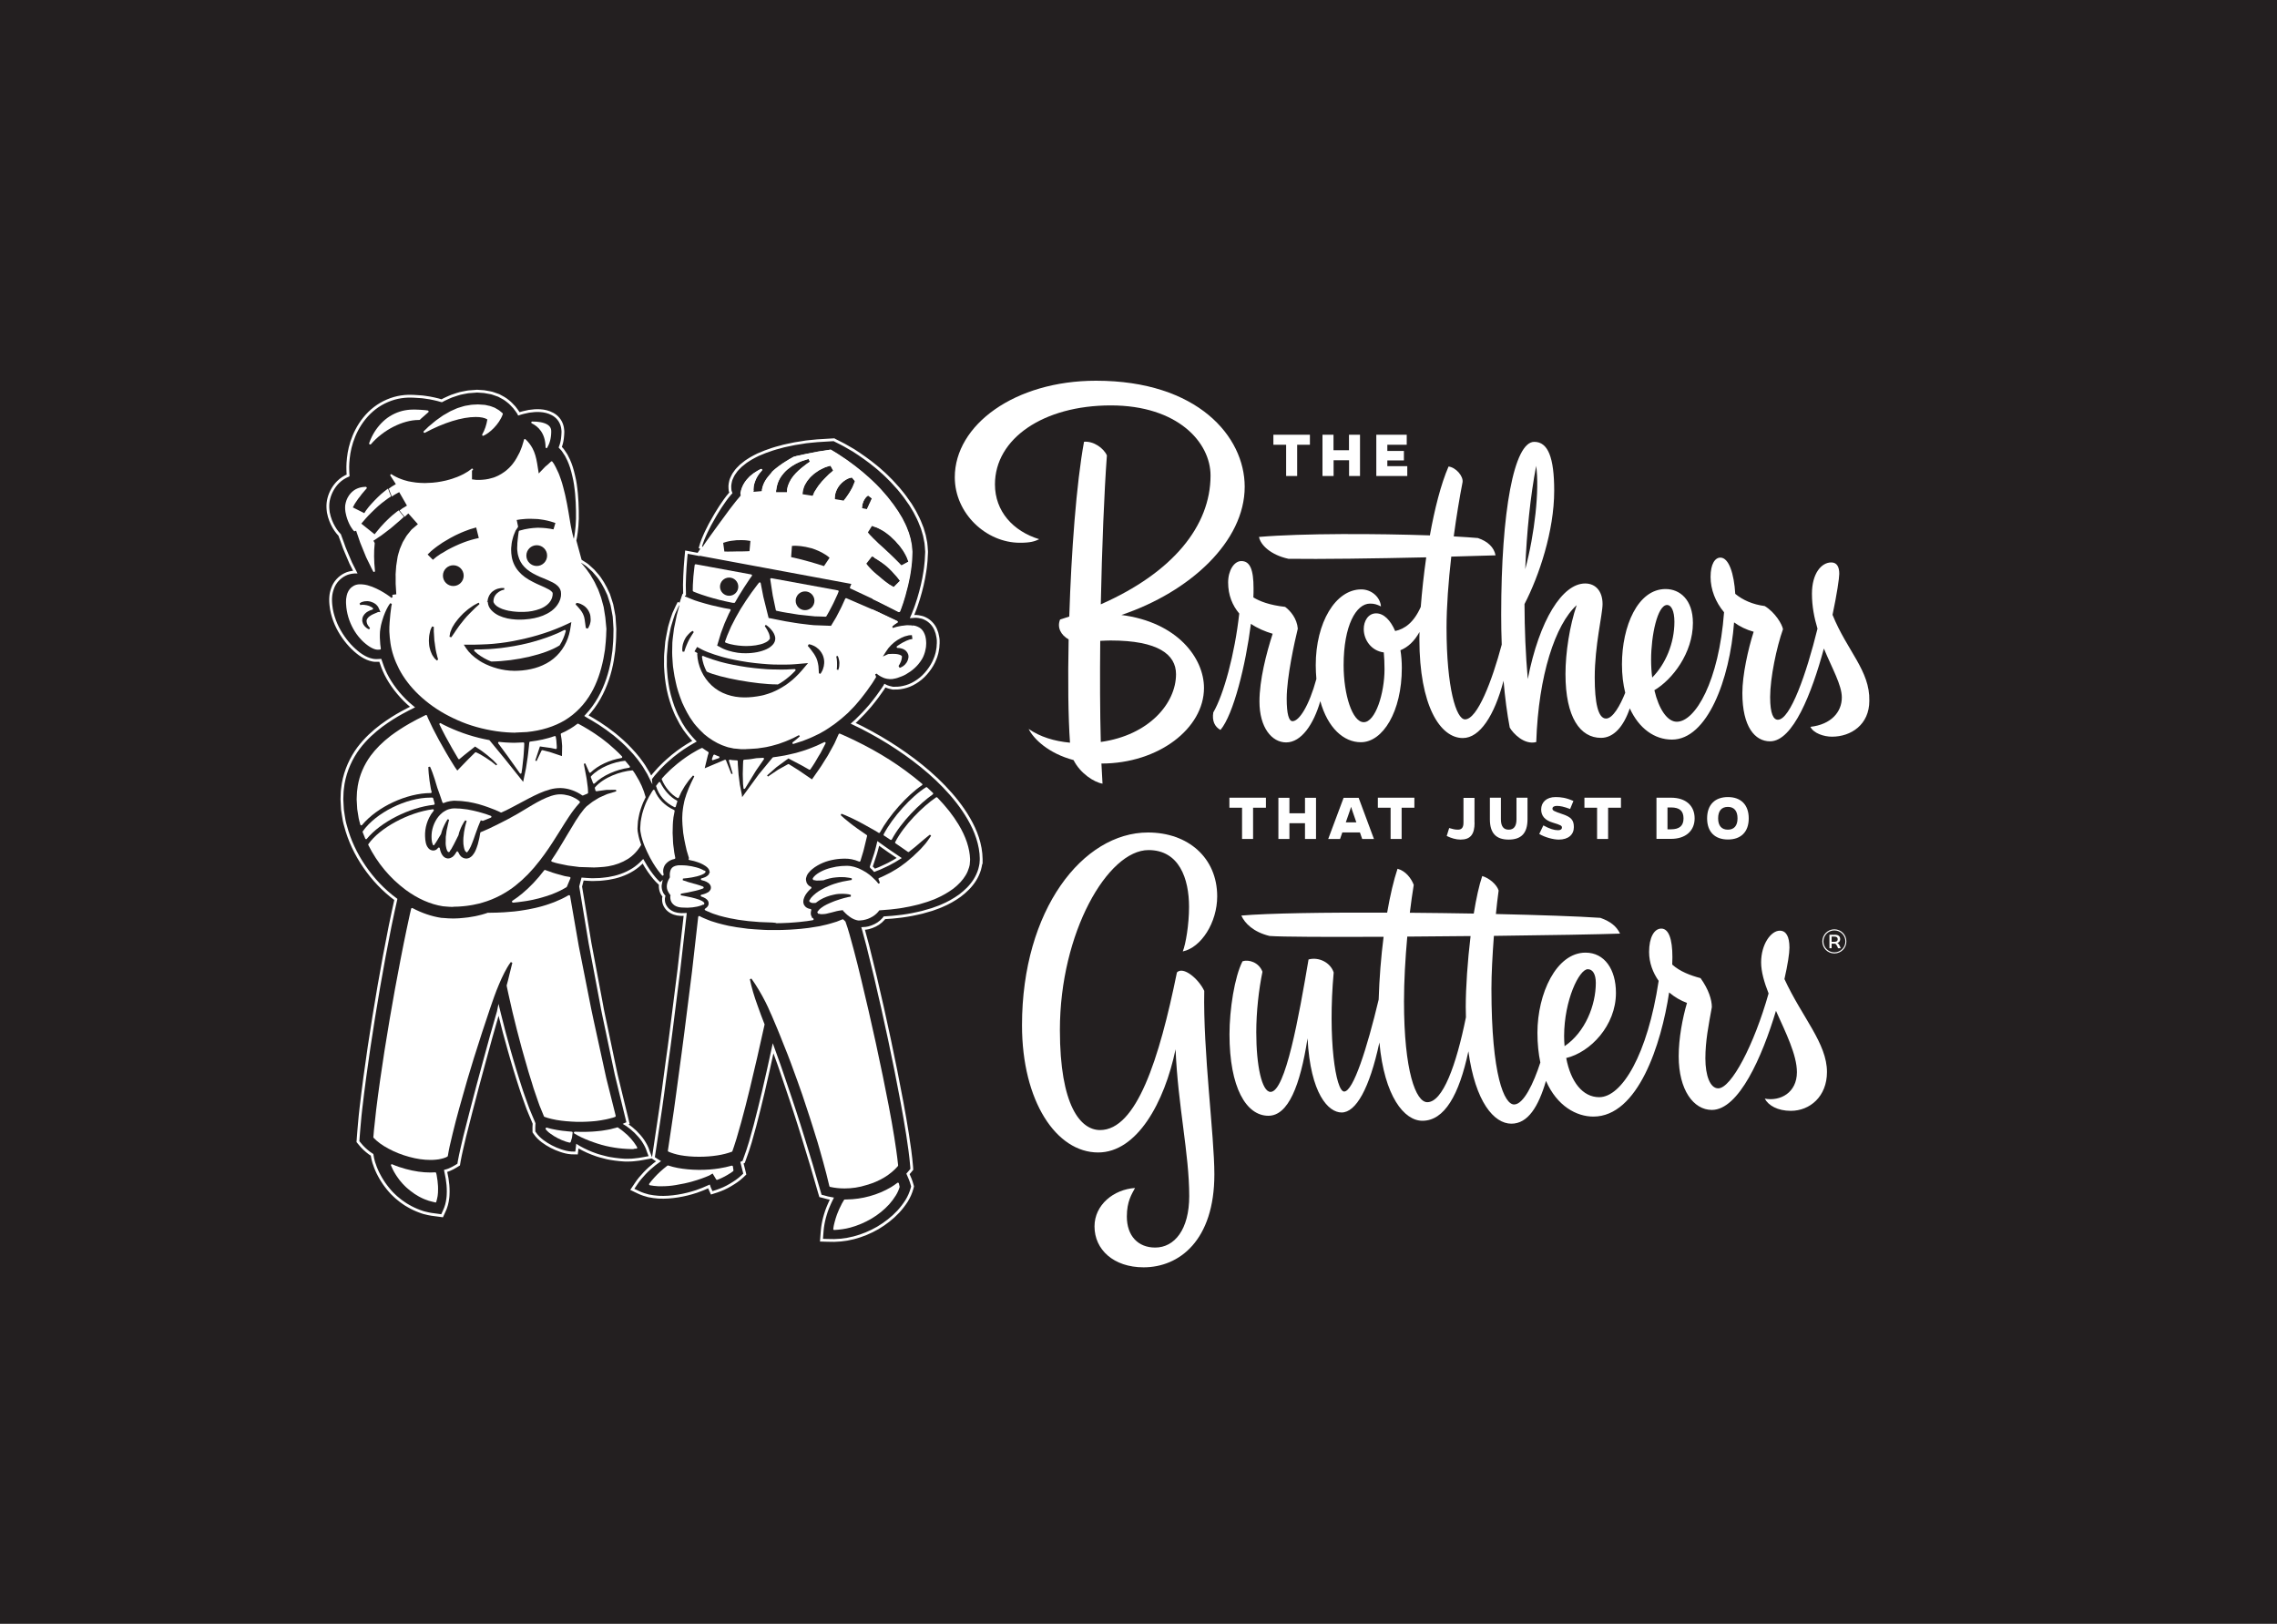 <?xml version="1.0" encoding="utf-8"?>
<!-- Generator: Adobe Illustrator 19.2.1, SVG Export Plug-In . SVG Version: 6.00 Build 0)  -->
<svg version="1.1" id="Layer_1" xmlns="http://www.w3.org/2000/svg" xmlns:xlink="http://www.w3.org/1999/xlink" x="0px" y="0px"
	 viewBox="0 0 2500 1782.8" style="enable-background:new 0 0 2500 1782.8;" xml:space="preserve">
<style type="text/css">
	.st0{fill:#231F20;}
	.st1{fill:#FFFFFF;}
	.st2{fill:none;stroke:#FFFFFF;stroke-width:3.063;stroke-miterlimit:10;}
</style>
<rect class="st0" width="2500" height="1782.8"/>
<g>
	<path class="st1" d="M1366.6,534.4c0-55.2-51.8-116.4-163.2-116.4c-89.4,0-155.1,48.6-155.1,106c0,39.7,34.4,71.9,71.5,71.9
		c11.5,0,16.2-1.5,21.2-3.9c-28.7-8.8-48.6-30.6-48.6-60.2c0-50.4,53.3-86.7,127.2-86.7c73.5,0,109.5,40.6,109.5,77
		c0,55.2-41.3,106.5-120.5,141.4c1.3-62.3,3.7-122.8,6.7-163.5c-3.5-7.9-14.5-15.9-25.1-15c-8.4,45.6-14,121.1-16.2,191.9
		c-3.3,1.1-6.7,2.2-10.1,3.3c-3.5,8.6,0.8,17,9.4,21.8c-0.9,44.6-0.5,85.4,1.5,113.4c-17.2-1.6-32.9-6.4-45.4-15.1
		c5.4,11,21.8,26.9,49.3,34.2c7.4,14.7,22.6,24.4,31.8,25.9c-0.4-6.8-0.8-14.3-1.2-22.1c62.7,0,112.6-38.6,112.6-83
		c0-32.6-29-72.2-90.7-80.1C1306.7,649.8,1366.6,594.4,1366.6,534.4z M1291.2,740.2c0,32-29.7,67-82.6,74.4
		c-0.9-33.1-1-71.6-0.6-111c4.2-0.2,8.1-0.4,11.3-0.4C1271.6,703.2,1291.2,718.6,1291.2,740.2z"/>
	<path class="st1" d="M2012,675c4.8-22.6,7.4-40.3,7.4-45c0-7.8-2.7-12.5-8.8-12.5c-10.7,0-21.2,11.9-21.2,34.4
		c0,13.7,2.5,26.4,6.1,38.3c-12.2,49.6-29.9,100-43.5,100c-4.7,0-8.5-6-8.5-24.9c0-21,7.1-54.9,14.1-74.5c-0.9-5.3-8.5-18.4-20-25.4
		c-13.5-1.8-24.1-6.6-32.4-13.4c-1.3-22-7-39.8-16.3-39.8c-6,0-10.8,7.1-10.8,21.2c0,13.8,5.4,27.6,14.8,38.8
		c-5.6,75.6-31.5,120.2-51.9,120.2c-10.4,0-19.7-13.8-24.6-34.6c19.7-11.6,42.3-40.8,42.3-73.9c0-25.7-14.5-37.2-30-37.2
		c-30.5,0-47.9,40.7-47.9,82.7c0,11.5,1.3,21.9,3.6,31.2c-5.6,14-13.6,28.3-21.1,28.3c-8.8,0-12.4-17.7-12.4-45
		c0-35.5,8.6-69.2,8.6-80.7c0-14.1-7.6-22.6-19.1-22.6c-25,0-50.3,40.1-63,104.9c-2.4-26.8-3.5-54.6-3.6-82.3
		c16-30.9,32.6-80.2,32.6-124.4c0-36.6-6.8-53.7-21.9-53.7c-22.2,0-36.3,75.8-36.3,189.8c0,11,0.2,22,0.6,32.8
		c-10.5,39.4-26.7,82.1-40.3,82.1c-9.7,0-20.3-34.4-20.3-100.7c0-23.4,2.1-50.8,5.2-78c17.6-0.5,34.2-1,48.6-1.4
		c-1.6-8.8-8.6-15.4-19.4-19c-6.7-0.6-15.8-1.2-26.5-1.8c2.9-21.5,6.3-42.2,9.7-59.6c0.9-6.6-7.4-16.2-15.4-17.1
		c-8.4,19.3-15.3,46.7-20.5,75.6c-57.6-2-139.3-2.4-187.6,1.7c1.6,8.8,12.9,19.8,32.3,24c34.4,0.5,95.2-0.3,151.3-1.6
		c-2.7,18.8-4.7,37.6-6,54.4c-7.6,17.2-17.7,24.3-28.1,26.5c-5.1-11.8-12.4-19.4-20.9-19.4c-8.8,0-13.6,8.5-13.6,17.2
		c0,12.2,8.5,24,22,25.7c0.5,5.6,0.8,11.8,0.8,18.4c0,26.5-10,58.2-22.8,58.2c-12.5,0-22.1-30.1-22.1-62.6c0-43.4,13.7-67.6,29-67.6
		c4.8,0,7.5,0.9,12,3.1c-0.9-10.6-10.7-18.7-21.6-18.7c-28.4,0-50,36.6-50,83.1c0,5.3,0.3,10.4,0.7,15.2
		c-8.1,29.7-18.9,46.4-26.2,46.4c-4,0-6.4-7.8-6.4-24.8c0-23.3,8.7-62.7,12.2-76.8c-0.9-11-7.9-19.4-13.9-23.9
		c-17.6-2-28-6.2-34.9-10.4c0.2-3.5,0.2-6.8,0.2-9.9c0-20.6-3.8-30-13.4-30c-7.9,0-14.5,10.2-14.5,23.5c0,13.9,4.7,25.2,12.2,34.1
		c-4.9,44.6-17.1,89-28.5,108.6c-1.5,9.2,1.5,15.7,7.9,19.2c14.3-16.9,27.7-71.4,33.4-116.5c7.2,4.9,15.4,8.4,23.9,10.9
		c-7,21.5-14.5,50.8-14.5,74.4c0,28.5,13.5,44.9,29.3,44.9c16.6,0,30.1-19.7,37.5-45.3c8.2,29.5,25.7,45.1,44.5,45.1
		c24.2,0,45-33.7,45-81.5c0-6.8-0.5-13.3-1.5-19.5c8.3-3.4,15.3-9.9,20.9-20c-0.1,2.7-0.1,5.3-0.1,7.8c0,73.2,22.8,108.6,47.7,108.6
		c18.7,0,34.7-24.8,44.7-62.9c1.6,18.7,3.9,36.2,6.8,51.4c3.5,6.2,15.9,19.4,29.1,15.9c2.4-73.4,21-129.1,44.4-150.3
		c-7.7,22.4-12.3,52-12.3,75.6c0,47.7,16.2,70.1,39,70.1c14,0,24.9-12.6,31.6-32.4c10,22,27.1,34.3,46.3,34.3
		c38.7,0,63.5-65.8,68.2-128.7c6.3,4.6,13.5,8.1,21.5,10.3c-6.1,19.1-12.4,47.4-12.4,67.3c0,37.2,13.9,53,30.4,53
		c25.2,0,45.8-52.8,59.1-101.9c9.2,22.1,19.7,40.2,19.7,53.7c0,16-11.7,29.7-34.5,32.3c3.5,7.1,14.8,10.8,23.7,10.8
		c20.9,0,41-13.2,41-39.4C2053.2,736.3,2027.9,714.5,2012,675z M1686.6,511.5c3.8,26.2-1.7,75.3-12,113.4
		C1676.2,583.8,1680.3,544.6,1686.6,511.5z M1830.4,664.2c4.4,0,8,6.2,8,18.5c0,23.6-9.8,46.5-24.4,61.2c-0.8-6.2-1.2-12.8-1.2-19.7
		C1812.8,698,1819.7,664.2,1830.4,664.2z"/>
</g>
<g>
	<path class="st1" d="M1336.4,984.1c0-42.2-31.8-70.1-76-70.1c-71.5,0-138.3,84.9-138.3,211.6c0,83.7,37.8,139.7,83.6,139.7
		c42.6,0,72.8-54.7,85-113.3c2.6,62.1,15,114.7,15,161.2c0,36.6-16.1,56.5-37.4,56.5c-18.6,0-31.1-12.6-31.1-34.1
		c0-16.8,5.5-24.7,9-31.3c-23.3,1.5-44.5,18.4-44.5,42.2c0,25.5,21,44.9,53.9,44.9c39.1,0,77.7-29.4,77.7-102.1
		c0-42.4-12.5-135.1-11.1-201.4c-6.2-13.2-23-27.4-30-20.3c-19.5,95.9-44.5,173.1-84.4,173.1c-21.3,0-44.1-26.4-44.1-109.9
		c0-106.9,52.6-197.5,97.3-197.5c33.7,0,44.5,31.4,44.5,62.4c0,19.5-3.7,41.2-6.9,48.9C1318.9,1040.3,1336.4,1012.8,1336.4,984.1z"
		/>
	<path class="st1" d="M1959.2,1074.9c3.6-15.8,5.5-28.3,5.5-34.4c0-12.4-3.7-18.7-10.6-18.7c-9.7,0-20.5,14.9-20.5,34.8
		c0,10.2,3.4,21.9,8.2,34.1c-15.9,56.4-41,104.2-55.3,104.2c-8.8,0-14.1-13.8-14.1-32.9c0-19.2,3.5-36.3,7.1-56.3
		c0-8-3.5-19.4-12.4-31.8c-11.3-3-22.7-7.3-31.1-14.9c0.1-2.9,0.2-5.6,0.2-8.1c0-20.3-4.2-31.4-12.2-31.4c-7.9,0-13.4,9.9-13.4,25.6
		c0,12,4.2,22.8,10.5,31.8c-12.2,80.9-40.3,127.7-65.3,127.7c-18,0-31.2-16.6-36.2-43c26.5-6.3,54.6-35.6,54.6-71.5
		c0-25.8-12.5-44.2-33.4-44.2c-32.1,0-52.8,45-52.8,88c0,12.2,1.2,23,3.2,32.6c-7.5,23.2-18.5,46.1-28.8,46.1
		c-10.7,0-24.9-31.2-24.9-127.1c0-15.9,1.1-36.8,2.7-58c61.3-0.7,115.9-1.7,138.5-2.5c-3.8-7.9-10.3-13.3-21.6-17.3
		c-24.6-1.7-66.6-3.1-114.7-4.2c0.9-9.1,1.9-17.8,3-25.8c-2.1-6.8-10.6-13.8-18-15.9c-3.4,9.9-6.6,24.6-9.3,41.2
		c-22.9-0.4-46.6-0.7-70.2-0.9c1.3-10.9,2.8-21.3,4.3-30.6c-2.7-7.1-8.8-15.3-17.8-17.7c-4.2,12.5-8.1,29.2-11.4,48.2
		c-68-0.3-130.6,0.6-160.1,3.2c3.8,8.5,13.3,18.1,31,22.4c12.8,1,63.8,1.2,125.2,0.9c-2.8,22-4.7,45.7-5.4,68.9
		c-12.7,53.3-27.9,101-37.9,101c-9.3,0-18.1-58.3-11.5-130.7c-3.5-11-16.5-17.4-27.6-14.3c-10.6,62.7-25.4,145.4-41.7,145.4
		c-9.6,0-15.7-28.9-15.7-65.4c0-22.7,2.8-47.3,6.8-66.5c-4-10.6-15.3-13.7-21.9-11.5c-8.8,17.2-14.3,53-14.3,80.2
		c0,58.3,18.3,89.4,42.7,89.4c21.8,0,34.9-33,43-85c3.2,61.1,22.9,81.4,37.4,81.4c15.7,0,30.6-26.1,41.5-76.9
		c5.4,59.4,27.3,86,47.2,86c24.2,0,40.3-28.3,50.5-76.3c7.6,55.8,28.2,79.5,47.2,79.5c18.2,0,29.7-18.7,38-47
		c12.1,27.7,33.5,39.2,52,39.2c49.1,0,74.6-79.4,83.2-136.3c6.1,5.2,12.9,9.1,19.6,11.5c-4.9,16.7-9.1,38.9-9.1,58.5
		c0,37.3,16.4,59,36.4,59c29.6,0,55.2-58.2,70.4-108.8c10.8,24,23,48.4,23,67.3c0,22.5-18.1,32.3-35.3,29.1
		c4,7.5,14.1,13.4,28.6,13.4c21,0,39.7-15.8,39.7-42.6C2006,1145.6,1978.6,1117,1959.2,1074.9z M1567.1,1210.1
		c-12.6,0-25.6-33.9-25.6-110.8c0-21.8,1.4-46.8,3.6-71c22.8-0.2,46.4-0.4,69.5-0.6c-3.3,27.5-5.3,56.6-5.3,77.8
		c0,3.9,0.1,7.7,0.2,11.4C1598.8,1169.8,1584,1210.1,1567.1,1210.1z M1743.3,1064.1c5.3,0,8.8,5.3,8.8,15
		c0,24.3-11.5,54.1-34.3,69.5c-0.3-3.6-0.5-7.4-0.5-11.2C1717.4,1098,1733.9,1064.1,1743.3,1064.1z"/>
</g>
<g>
	<path class="st1" d="M1375.8,886.8v34.3h-12.1v-34.3h-13.9v-11h40.1v11H1375.8z"/>
	<path class="st1" d="M1432.8,921.1v-17.3h-17.1v17.3h-12.1v-45.2h12.1v17h17.1v-17h12.1v45.2H1432.8z"/>
	<path class="st1" d="M1471.3,921.1h-13l16.9-45.2h16.5l16.8,45.2h-12.9l-2.5-7.2h-19.3L1471.3,921.1z M1484.7,889.9
		c-0.5-1.6-1-3-1.3-4.1c-0.4,1.2-0.8,2.5-1.3,4.1l-4.5,13h11.6L1484.7,889.9z"/>
	<path class="st1" d="M1538.9,886.8v34.3h-12.1v-34.3h-14v-11h40.1v11H1538.9z"/>
	<path class="st1" d="M1619,903.2c0,12.8-4.5,18.6-15.4,18.6c-5,0-10.4-1.6-15.2-4l2.7-8.7c3.6,1.1,6.4,1.8,9.6,1.8
		c4,0,6.1-2.2,6.1-7.6v-27.3h12.1V903.2z"/>
	<path class="st1" d="M1677.1,899.5c0,15.1-6.7,22.3-20.7,22.3c-13.9,0-20.6-7.2-20.6-22.3v-23.7h12.1v23.7c0,7.7,2.9,11.4,8.5,11.4
		c5.7,0,8.6-3.7,8.6-11.4v-23.7h12.1V899.5z"/>
	<path class="st1" d="M1723.9,888.2c-7-2.6-10.8-3.4-14.7-3.4c-2.6,0-4.7,1-4.7,3c0,2.1,1.7,2.9,11.4,6.2
		c9.2,3.1,12.1,6.5,12.1,14.1c0,8.2-6,13.7-16.6,13.7c-5.8,0-15.1-2.4-21.4-6.2l4.5-9.4c6.9,3.8,11.8,5.3,16.2,5.3
		c2.7,0,4.2-1.1,4.2-3s-1.2-2.7-9.9-5.3c-8.8-2.6-12.9-7.5-12.9-14.5c0-7.7,5.6-13.6,15.8-13.6c5.8,0,11.6,0.7,19.6,4.3
		L1723.9,888.2z"/>
	<path class="st1" d="M1765.6,886.8v34.3h-12.1v-34.3h-13.9v-11h40.1v11H1765.6z"/>
	<path class="st1" d="M1834.7,875.8c16.5,0,25.9,9,25.9,22.7c0,13.6-9.8,22.5-25.9,22.5h-16v-45.2H1834.7z M1834.7,910.5
		c9.1,0,13.7-3.8,13.7-11.9c0-8.2-4.2-12.1-13.7-12.1h-3.9v24H1834.7z"/>
	<path class="st1" d="M1920,898.5c0,14.9-8.6,23.2-22.8,23.2c-14.3,0-22.9-8.3-22.9-23.2c0-15,8.6-23.4,22.9-23.4
		C1911.4,875.1,1920,883.6,1920,898.5z M1907.7,898.5c0-8.4-3.9-12.6-10.6-12.6c-6.8,0-10.7,4.2-10.7,12.6c0,8.2,3.9,12.4,10.7,12.4
		C1903.8,910.9,1907.7,906.7,1907.7,898.5z"/>
</g>
<g>
	<path class="st1" d="M1424.2,488.3v34.3h-12.1v-34.3h-14v-11h40.1v11H1424.2z"/>
	<path class="st1" d="M1481.2,522.6v-17.3h-17v17.3H1452v-45.3h12.1v17h17v-17h12.1v45.3H1481.2z"/>
	<path class="st1" d="M1511.1,522.6v-45.3h33.4v11h-21.3v6.8h18.2v10.4h-18.2v6.3h21.9v10.8H1511.1z"/>
</g>
<g>
	<path class="st1" d="M2000.8,1033.6c0-7.4,5.9-13.3,13.2-13.3c7.4,0,13.2,5.9,13.2,13.3c0,7.4-5.9,13.2-13.2,13.2
		C2006.7,1046.8,2000.8,1041,2000.8,1033.6z M2026.1,1033.6c0-6.6-5.4-12.1-12.1-12.1c-6.7,0-12,5.5-12,12.1c0,6.6,5.4,12,12,12
		C2020.7,1045.6,2026.1,1040.3,2026.1,1033.6z M2014.2,1026.2c4.2,0,6.2,1.7,6.2,4.9c0,2.3-1.2,3.7-3.2,4.1c1.7,0.8,2.8,3.3,3.8,5.9
		h-2.9c-1.2-3-2.3-5-3.5-5h-3.6v5h-2.4v-14.8H2014.2z M2014.8,1033.9c1.9,0,2.9-1,2.9-2.8c0-1.8-1.2-2.8-3.6-2.8h-3.1v5.7H2014.8z"
		/>
</g>
<g>
	<path class="st2" d="M1077.3,944.1v-0.2l0-0.8c-0.1-8-1.6-15.8-4-23.2c-2.4-7.4-5.7-14.3-9.5-20.9c-7.6-13.2-17.1-24.9-27.4-35.6
		c-10.3-10.7-21.6-20.4-33.4-29.3c-11.8-8.9-24.1-17-36.9-24.5c-6.4-3.7-12.8-7.2-19.4-10.6c-3.3-1.7-6.6-3.3-10-4.9
		c1.1-1,2.2-1.9,3.3-2.9c3.7-3.8,7.5-7.3,10.7-11c1.6-1.8,3.2-3.6,4.7-5.3c1.4-1.8,2.8-3.5,4.1-5.1c2.7-3.3,4.9-6.5,6.9-9.3
		c2.1-2.8,3.7-5.3,5-7.3c0.1-0.1,0.1-0.2,0.2-0.4c1.3,0.7,2.9,1.3,4.6,1.8c1.1,0.3,1.7,0.4,2.6,0.6l1.3,0.3l0.2,0l0.1,0l0,0l0.5,0
		l0.4,0l0.8,0c4.2,0.2,8.6-0.5,13-1.8c4.5-1.3,8.8-3.6,12.8-6.4c4.1-2.8,7.8-6.5,11-10.6c3.2-4.1,6-8.7,7.9-13.8
		c0.6-1.2,0.9-2.6,1.3-3.8c0.4-1.3,0.8-2.6,1-4c0.2-1.4,0.5-2.9,0.7-4.2l0.2-3.5l0.1-0.9l0-0.6l0-0.3v-0.5l0-2
		c-0.1-1.3-0.2-2.7-0.5-4c-0.4-2.7-1.2-5.4-2.3-7.9c-2.2-5.2-6.5-9.7-11.4-12c-2.4-1.3-4.9-1.8-7.3-2.2l-1.9-0.2l-0.9-0.1l-0.7,0
		l-1.4,0.1h-0.2l-0.4,0l-0.4,0.1l-0.7,0.1c-0.2,0-0.5,0.1-0.7,0.1c0.8-1.7,1.5-3.5,2.1-5.2c2-4.7,3.5-9.6,5.1-14.5
		c1.4-4.9,2.9-9.8,4-14.8l1.6-7.5l1.3-7.6c0.5-2.5,0.7-5.2,1-7.8c0.3-2.7,0.6-5.3,0.6-7.7l0.2-3.7l0.1-1.8l0-0.5l0-0.5l0-0.3l-0.1-1
		c-0.2-2.8-0.3-5.6-0.7-8.3c-0.5-2.7-1-5.4-1.6-8.1l-2.3-7.8c-1.9-5-3.9-10-6.4-14.6l-1.8-3.5l-2-3.4c-1.4-2.2-2.6-4.6-4.2-6.6
		l-4.5-6.4c-1.5-2.1-3.2-4.1-4.8-6.1c-1.6-2.1-3.3-4-5-5.8c-1.8-1.9-3.4-3.9-5.2-5.7c-3.6-3.6-7.2-7.3-11.1-10.6
		c-3.7-3.5-7.8-6.6-11.8-9.8c-4.1-3-8.1-6.1-12.4-8.9l-6.4-4.2l-6.6-3.8c-4.3-2.6-9-4.8-13.5-7.1l-1.2-0.7l-2.1,0.1
		c-5.5,0.3-10.9,0.6-16.3,1l-8.2,0.8c-2.7,0.2-5.5,0.6-8.2,1.1l-8.2,1.3c-2.7,0.5-5.4,1.1-8.2,1.7c-2.7,0.5-5.4,1.2-8.1,2
		c-2.7,0.8-5.4,1.3-8.1,2.3c-2.7,0.9-5.4,1.8-8,2.8l-8,3.3c-2.6,1.3-5.2,2.6-7.8,4.1c-2.5,1.7-5.1,3-7.5,5.1l-3.6,2.9
		c-1.2,1.1-2.3,2.3-3.4,3.4c-0.5,0.6-1.1,1.1-1.6,1.8l-1.5,2.1c-1,1.4-2,2.7-2.7,4.4c-0.7,1.7-1.6,3.2-2,5c-0.4,1.8-0.8,3.6-0.9,5.4
		c0,1.9,0.1,3.7,0.3,5.4c0.2,0.8,0.5,1.5,0.8,2.3c-0.3,0.3-0.5,0.6-0.8,0.9c-1.2,1.3-2,2.4-3,3.6c-1.9,2.4-3.6,4.9-5.3,7.4
		c-1.7,2.5-3.4,4.9-4.9,7.5c-1.6,2.6-3.2,5.1-4.6,7.7c-1.5,2.6-3,5.2-4.4,7.8c-1.4,2.6-2.7,5.3-4,8c-0.7,1.3-1.2,2.8-1.9,4.2
		l-1.8,4.2c-0.6,1.4-1,2.8-1.5,4.2c-0.5,1.4-0.9,2.8-1.3,4.3l2.2,1c-1,1.5-2.5,3.7-4.2,6.4c-0.1,0.1-0.1,0.3-0.1,0.4l-6.8-1.3
		l-6.4-1.2l-0.6,6.6v0c-0.6,6.5-1,13-1.3,19.5l-0.3,9.9l0.2,10l0,0.2c-0.4,0-0.8,0.3-1,0.7l-3.5,10.5l-2.3-0.8c0,0-2,3.8-5.1,10.8
		c-1.4,3.5-2.7,8.2-4.3,13.4c-0.8,2.6-1.1,5.5-1.8,8.4c-0.5,3-1.3,6.1-1.7,9.4c-0.3,3.3-0.6,6.8-0.9,10.4c-0.1,1.9-0.4,3.5-0.4,5.6
		c0,1.8,0,3.6,0,5.5c0,1.9-0.1,3.7,0,5.7c0.1,2,0.3,4,0.4,6.1c0.2,4.1,0.8,8.2,1.4,12.4c1.2,8.4,3.5,16.8,6.5,25.3
		c1.7,4.1,3.2,8.4,5.5,12.4c1.1,2,2.1,4.1,3.2,6.1l3.7,5.9c3.4,4.8,7.1,9.4,11.2,13.6c-2.2,1.3-4.9,2.7-7.7,4.5
		c-1.6,1-3.3,2.1-5.1,3.3c-1.7,1.2-3.6,2.6-5.5,3.9c-3.7,2.8-7.7,5.9-11.7,9.6c-2,1.7-4,3.7-6,5.7c-2,1.9-4,4.1-5.9,6.3
		c-2,2.1-3.9,4.5-5.7,6.9c-0.1,0.1-0.2,0.2-0.2,0.3c-1.7-3.6-3.7-7-5.8-10.3l-1.8-3l-2-2.9c-1.4-1.9-2.7-3.8-4.1-5.6
		c-2.9-3.5-5.7-7-8.7-10c-5.8-6.3-12-11.6-17.7-16.3c-2.9-2.3-5.8-4.4-8.5-6.4c-2.8-1.9-5.4-3.7-7.9-5.4c-5.1-3.2-9.6-5.9-13.4-8
		c-0.4-0.2-0.7-0.4-1-0.6c5.5-5.9,10.2-12.3,14-19.1c7.7-13.6,12.2-28.1,14.6-41.9c0.5-3.5,1.1-6.9,1.5-10.2
		c0.3-3.4,0.5-6.8,0.8-10.1c0.3-3.3,0.2-6.3,0.3-9.4c0-1.5,0.1-3,0.1-4.5c-0.1-1.9-0.2-3.2-0.3-4.8c-0.2-3.1-0.4-6.1-0.6-9.1
		c-0.5-2.9-1.1-5.8-1.6-8.6c-0.3-1.4-0.5-2.8-0.8-4.1c-0.4-1.3-0.8-2.6-1.2-3.9c-0.8-2.6-1.6-5.1-2.4-7.4
		c-4.1-9.3-8.5-16.9-13.4-22.3c-1.2-1.4-2.3-2.6-3.4-3.9c-1.2-1.1-2.3-2.2-3.4-3.1c-1.1-0.9-2-1.8-2.9-2.6c-0.9-0.8-1.8-1.3-2.5-1.8
		c-3.1-2.1-4.8-3.1-4.8-3.1l-0.4,0.4l-6.2-22.8c0,0,1.5-6.4,2.3-16.1c0.4-4.8,0.6-10.5,0.4-16.6c-0.1-6.1-0.4-12.6-1-19.2
		c-0.4-3.3-0.7-6.6-1.2-9.8c-0.5-3.2-1.1-6.5-1.9-9.6c-0.6-3.1-1.6-6.1-2.4-9c-1-2.9-1.9-5.6-3.1-8.1c-0.6-1.2-1.2-2.4-1.8-3.6
		c-0.3-0.6-0.6-1.1-0.8-1.6c-0.4-0.6-0.7-1.1-1.1-1.7c-0.7-1.1-1.4-2.1-2-3c-0.3-0.5-0.6-0.9-0.9-1.3c-0.3-0.4-0.5-0.6-0.8-0.9
		c-0.7-0.8-1.3-1.5-1.8-2c1.2-3.1,2-6.4,2.4-9.6c0.3-2.1,0.4-4.8,0.5-6.4l0-0.7l0-0.3c0-0.5,0-0.4,0-0.7c0-0.7-0.1-1.3-0.2-2
		c-0.1-1.3-0.4-2.7-0.8-4.1c-0.8-2.7-2.2-5.4-4-7.5c-1.8-2.2-4.1-3.9-6.3-5.1c-4.6-2.5-9.2-3.4-13.5-3.7c-4.3-0.3-8.5,0.1-12.5,0.7
		c-2,0.4-3.9,0.8-5.9,1.3c-1.8,0.4-3.5,1-5.1,1.5c-0.2-0.4-0.4-0.7-0.6-1.1c-1.1-1.7-2.6-3.7-4.4-6c-2.1-2.1-4.1-4.7-7.1-6.9
		c-2.8-2.4-6.3-4.3-10-6.2c-1.9-0.7-3.9-1.4-6-2.1c-2-0.8-4.4-1-6.7-1.5c-1.1-0.2-2.3-0.4-3.4-0.6c-0.9-0.1-1.9-0.1-2.9-0.2
		l-2.9-0.2l-1.5-0.1l-0.4,0l-0.5,0l-0.1,0H523l-0.2,0l-0.8,0.1c-2.2,0.2-4.5,0.3-6.7,0.5c-2.3,0.1-4.4,0.8-6.6,1.1
		c-4.5,0.7-8.6,2.4-12.8,3.7c-2,0.7-3.9,1.8-5.9,2.6c-1.7,0.8-3.5,1.6-5,2.5c-0.2,0-0.3-0.1-0.5-0.1c-2.1-0.6-4.7-1.4-7.7-2
		c-3-0.7-6.4-1.3-10.2-1.8c-1.9-0.3-3.8-0.5-5.8-0.6c-2-0.2-4.1-0.3-6.2-0.4c-1.1,0-2.1-0.1-3.3-0.1c-1.1,0-2.3,0-3.4,0
		c-2.3,0.1-5.2,0.3-7.5,0.7c-10,1.5-20.3,5.8-28.9,12.4c-8.6,6.6-15.2,15.2-19.8,24c-4.6,8.8-7.2,17.7-8.5,25.4
		c-0.6,3.9-1,7.4-1.2,10.6c-0.2,3.2-0.2,6-0.1,8.2c0,2.3,0.2,4.1,0.3,5.3c0,0.2,0,0.3,0,0.4c-3.8,1.6-7.7,4-11,7.3
		c-4.7,4.7-8.3,10.9-10.1,17.7c-0.9,3.3-1.3,7.1-1.1,10.7c0,1.1,0.3,3.3,0.5,5c0.3,1.6,0.7,3.1,1.1,4.6c1.7,5.9,4.3,10.8,7,14.8
		c1.4,2,2.8,3.7,4.2,5.1c0,0,0.1,0.1,0.1,0.1c0.5,1.3,1.7,4.7,3.4,9.3c0.5,1.5,1.1,3.1,1.7,4.8c0.6,1.7,1.4,3.5,2.2,5.3
		c1.6,3.7,3.2,7.6,4.9,11.5c1.7,3.4,3.4,6.7,5,9.9c-0.4,0-0.7,0-1.3,0l-2.7,0.3l-2.4,0.5c-1.6,0.4-3.2,0.9-4.7,1.7
		c-6.1,2.9-11.4,8.5-13.7,15c-1.2,3.2-2,6.5-2.2,9.7c-0.1,1.6-0.2,3.2-0.1,4.8l0.1,2l0.2,2.3c0.6,6.1,2.1,11.7,4.1,17.1
		c2,5.4,4.6,10.3,7.5,14.9c5.8,9.1,12.7,16.4,19.9,21.7c3.6,2.6,7.4,4.7,11.3,5.9c2,0.6,4.1,1.1,6.2,1.1c0.8,0,1.5,0,2.2,0
		c0.8,0,1.6-0.1,2.4-0.1c0.2,0,0.4-0.1,0.6-0.1c1.6,5.1,3.6,10.3,6.1,15.4c5.7,11.3,14,22.2,24.5,31.9c1.5,1.4,3.2,2.8,4.8,4.1
		c-3.2,1.6-7.2,3.6-11.9,6.2c-6.4,3.5-14,8.2-22.3,14.3c-8.2,6.2-17.2,14.1-25.1,24.6c-7.8,10.5-14.2,24-16.8,38.9
		c-0.4,3.8-1.2,7.5-1.2,11.4c-0.1,1.9-0.2,3.8-0.2,5.8c0.1,1.9,0.2,3.9,0.3,5.9c0.1,1.8,0.2,3.7,0.3,5.5c0.2,1.9,0.6,4,0.9,6
		c0.3,2,0.7,4.1,1,6.1c0.3,2,1,3.9,1.5,5.9c4.1,15.6,11.2,30.8,20.7,44.6c9.3,13.6,20.9,26,34.5,36c-1,4.2-1.9,8.4-2.8,12.7
		l-3.5,16.6c-2.2,11-4.3,22.1-6.4,33.1c-4.1,22.1-7.9,44.2-11.5,66.4c-3.6,22.2-6.9,44.4-9.9,66.7c-1.5,11.2-2.9,22.3-4.2,33.5
		c-0.7,5.6-1.2,11.2-1.7,16.9c-0.6,5.6-0.9,11.3-1.4,17l-0.2,3l1.9,2.3c3.3,4.2,7,7.5,10.9,10.4c0.9,0.7,1.8,1.2,2.7,1.8
		c0.2,1.3,0.4,2.6,0.7,3.9c0.6,2.2,1,4.5,1.9,6.6c0.7,2.2,1.5,4.3,2.4,6.3c0.9,2.1,1.9,4.1,3,6.1c1,2,2.2,3.9,3.4,5.8
		c1.1,1.9,2.5,3.7,3.8,5.5c1.3,1.8,2.8,3.5,4.2,5.2c1.4,1.7,3,3.3,4.6,4.8c1.5,1.6,3.3,3,5,4.4c1.7,1.5,3.5,2.8,5.3,4l2.8,1.9
		l2.9,1.7c1.9,1.1,3.9,2.2,5.9,3.1c2.1,0.9,4.1,1.9,6.2,2.6c2.1,0.7,4.2,1.6,6.4,2c2.2,0.5,4.3,1.1,6.6,1.4l6.7,0.9l5.1,0.7l2.1-4.6
		l0,0l1.6-3.7l1.2-3.7c0.7-2.5,1.1-5,1.4-7.4c0.2-1.2,0.2-2.4,0.3-3.7c0.1-1.2,0.1-2.4,0.1-3.6c0-2.4-0.1-4.8-0.3-7.1
		c-0.4-4.7-1.2-9.3-2.2-13.7c-0.1-0.6-0.3-1.1-0.4-1.7c1.5-0.4,3-0.9,4.4-1.5c2.4-1,4.8-2.3,7.1-3.7l2.9-1.8l0.6-3.7
		c0.7-4.2,1.8-8.8,2.8-13.4c1-4.5,2.1-9.1,3.2-13.7l7-27.4l7.2-27.5l7.4-27.4c4.9-18.3,10-36.5,15.3-54.7c0.2-0.5,0.3-1,0.4-1.5
		l1.1,4.5l5.1,20l5.5,19.9c1.8,6.6,3.9,13.2,5.8,19.8c1.9,6.6,4.2,13.2,6.2,19.7c1.1,3.3,2.1,6.6,3.3,9.8l3.5,9.8l1.8,4.9l2,4.9
		l4.1,9.7l0.5,1.3c0,0.4-0.1,0.8-0.1,1.1c-0.2,2.2-0.1,4.4-0.1,6.5l0,1.5l0.9,1.3c0.7,0.9,1.3,1.9,2,2.7c0.7,0.8,1.4,1.6,2.1,2.3
		c1.5,1.5,3,2.7,4.5,3.9c3.1,2.3,6.3,4.3,9.6,6c3.3,1.7,6.7,3.2,10.4,4.4c3.6,1.2,7.3,2.2,11.6,2.5h0l5.7,0.1l0.6-4.9l0.3-2.6
		c0.6,0.4,1.2,0.8,1.9,1.1c3,1.8,6.2,3.2,9.3,4.7c3.2,1.4,6.4,2.7,9.7,3.8c1.6,0.6,3.3,1,5,1.5c1.7,0.5,3.4,0.9,5,1.3
		c1.7,0.4,3.4,0.9,5.1,1.1c1.7,0.3,3.4,0.6,5.2,0.8c3.5,0.5,7,0.8,10.5,1c1.8,0.1,3.5,0,5.3,0c1.8,0,3.5-0.1,5.3-0.3
		c3.5-0.2,7-0.9,10.5-1.5l7.5-1.4l-2.5-6.5l-1.1-3.2l-1.4-3c-1-1.9-2.1-3.8-3.3-5.6c-2.4-3.5-5.2-6.6-8.1-9.5
		c-2.9-2.8-6.1-5.4-9.4-7.7c-0.4-0.3-0.9-0.6-1.4-0.9l2.5-1.1l-1.5-6.2l-7.7-31.5l-3.8-15.7l-3.4-16l-6.7-32l-3.4-16
		c-1.2-5.3-2.1-10.7-3.1-16l-12.1-64.1l-10.3-62.2c0.3-1.2,0.8-3.1,1.4-5.4c0.2-0.8,0.4-1.8,0.7-2.8c1.3,0.1,2.6,0.2,3.9,0.3
		c1.8,0.1,3.6,0.2,5.4,0.3l1.1,0l0.8,0l1.5,0c1,0,2,0,3.1-0.1c2,0,4.1-0.1,6.3-0.4c2.1-0.3,4.3-0.4,6.5-0.8
		c8.8-1.4,18.2-4.3,26.9-9.8c3.9-2.5,7.5-5.5,10.8-9c2.3,4,4.4,7.6,6.6,10.7c2.2,3.2,4.3,5.8,6.1,8c1.9,2.1,3.4,3.8,4.6,4.8
		c1.1,1.1,1.7,1.6,1.7,1.6l0.2-0.2c-0.1,0.5-0.2,1-0.2,1.6c-0.1,2.5,0.3,5.1,1.3,7.5c0.5,1.2,1.1,2.3,1.9,3.3
		c0.2,0.3,0.5,0.6,0.8,0.9c-0.4,1.6-0.6,3.3-0.4,5.1c0.2,2.6,1.2,5.2,2.8,7.4c1.5,2.2,3.6,3.8,5.7,5c2.2,1.2,4.4,1.9,6.6,2.3
		c1.1,0.2,2.2,0.3,3.5,0.4c1.3,0.1,1.7,0,3.1,0c0.7,0,1.4-0.1,2.1-0.1l-6.9,60.6l-8.5,67.3c-1.3,11.2-3,22.4-4.5,33.6l-4.5,33.6
		c-1.5,11.2-3.1,22.4-4.8,33.5l-5,33.5l-0.8,5.2l4.1,2.7h0c0.5,0.4,1.1,0.7,1.6,1c-1.5,1.1-2.9,2.1-4.3,3.2c-3.8,3-7.5,6.3-10.9,9.9
		c-3.4,3.6-6.7,7.4-9.5,11.7l-4.1,6.1l6.9,3.3c3.6,1.7,7.3,2.9,10.9,3.8c3.7,0.8,7.4,1.2,11,1.5c7.3,0.4,14.4-0.2,21.3-1.3
		c7-1.1,13.7-2.8,20.4-5c4.6-1.6,9.2-3.4,13.7-5.5l0.5,1.5l2.5,5.5l5.3-1.7c2.7-0.9,5.3-1.9,7.8-3c2.5-1.1,4.9-2.4,7.3-3.8
		c2.4-1.4,4.6-2.8,6.9-4.4l3.3-2.5l3.2-2.8l2.5-2.4l-0.7-3c-0.7-3.1-1.5-6.3-2.4-9.5l1.9-0.9l1.1-3.1c1.1-3.1,2.3-6.2,3.3-9.3
		c1-3.1,2-6.1,2.9-9.2c1.8-6.1,3.5-12.2,5.1-18.3c3.2-12.2,6.2-24.4,9.1-36.6c3.8-16,7.3-32.1,10.8-48.2l4,11.1
		c3.6,9.6,6.7,19.5,10.1,29.2c3.4,9.7,6.5,19.5,9.8,29.3c3.3,9.8,6.2,19.6,9.3,29.4l9,29.5c1.5,4.9,2.9,9.9,4.3,14.8l4.3,14.8l1.2,4
		l3.6,0.9h0c2.9,0.9,5.9,1.6,8.9,2.1c-0.6,1.2-1.1,2.4-1.7,3.5c-1.1,2.2-1.9,4.5-2.9,6.7c-1,2.2-1.6,4.6-2.4,6.9
		c-0.8,2.3-1.3,4.8-1.9,7.1c-0.6,2.4-0.9,4.9-1.3,7.3c-0.2,1.2-0.2,2.5-0.4,3.7l-0.3,3.7l-0.5,6.7l6.8,0.2
		c9.6,0.5,19.3-0.4,28.6-2.8c9.3-2.4,18.2-6.1,26.5-10.9c8.2-4.9,15.9-10.8,22.5-17.9c3.3-3.6,6.3-7.5,9-11.7
		c2.6-4.2,4.8-9,6.2-14.3l0.4-1.7l-0.4-1.4c-1.2-4.5-2.8-8.4-4.6-12.3c0.8-0.9,1.6-1.8,2.4-2.8h0l1.8-2.2l-0.2-3
		c-1-12.1-2.7-23.8-4.5-35.4c-1.8-11.7-3.9-23.2-6-34.8c-4.3-23.1-8.9-46.1-13.8-69.1c-4.9-23-10-45.9-15.4-68.7
		c-2.7-11.4-5.5-22.8-8.4-34.3c-1.5-5.7-3-11.4-4.6-17.1c-0.2-0.7-0.4-1.3-0.6-2c2.1-0.1,4.1-0.3,6.1-0.8c2.5-0.6,4.9-1.6,7.2-2.7
		c1.1-0.6,2.2-1.3,3.3-1.9l3.1-2.4c1-0.9,1.9-1.9,2.8-2.8c0.3-0.4,0.6-0.8,0.9-1.2l8.6-0.6c3.7-0.3,7.4-0.8,11-1.2
		c3.7-0.4,7.3-1.2,11-1.8c3.7-0.7,7.3-1.6,10.9-2.4c3.6-1,7.2-2.1,10.8-3.1c3.5-1.4,7.1-2.4,10.6-4c7-2.9,13.7-6.7,20-11.2
		c6.2-4.7,12-10.2,16.4-17.2c2.2-3.5,3.9-7.2,5.2-11.4l0.8-3.3c0.3-1.1,0.5-2.3,0.6-3.1l0.2-2.7l0.1-1.3l0-0.3L1077.3,944.1
		L1077.3,944.1z M892.4,1007.4L892.4,1007.4L892.4,1007.4L892.4,1007.4z M984.7,943.6c-2,1.4-4.1,2.4-6.1,3.5c-2,1-3.9,2.3-5.8,3
		c-1.9,0.8-3.6,1.6-5.2,2.4c-1.5,0.8-3.2,1.4-4.6,1.9c-1,0.4-1.9,0.7-2.8,1.1c-1-1.2-2.2-2.4-3.5-3.5c-0.1-0.1-0.2-0.1-0.2-0.2
		c1.3-3.9,2.9-8.9,4.6-13.9c0.5-1.3,0.7-2.6,1.1-3.8c0.3-1.3,0.7-2.5,1-3.7c0.4-1.6,0.8-3,1.1-4.4c2,1.4,3.9,2.8,5.8,4.2
		c4.1,2.9,7.9,5.6,11.3,7.8c2.3,1.5,4.3,2.9,5.9,4C986.5,942.5,985.6,943.1,984.7,943.6z"/>
	<g>
		<path class="st1" d="M477.8,1320.1c-1.2-0.2-2.3-0.5-3.4-0.8c-0.6-0.2-1.3-0.4-1.9-0.5c-1.2-0.2-2.4-0.7-3.5-1.1
			c-0.6-0.2-1.1-0.4-1.7-0.6c-1.5-0.5-2.9-1.2-4.2-1.8l-0.8-0.4c-1.4-0.6-2.9-1.5-4.8-2.7l-2.3-1.4l-2.3-1.7c-1.4-1-3-2.1-4.4-3.4
			l-0.3-0.2c-1.3-1.1-2.6-2.2-3.8-3.5l-0.6-0.6c-1.1-1.1-2.2-2.2-3.2-3.5l-0.6-0.7c-1-1.2-2-2.3-2.8-3.6l-0.5-0.7
			c-0.9-1.3-1.8-2.5-2.6-3.9c-0.9-1.5-1.9-3.1-2.7-4.8c-0.8-1.6-1.5-3.1-2.1-4.6c-0.2-0.4-0.1-0.8,0.2-1.1c0.2-0.2,0.5-0.3,0.7-0.3
			c0.1,0,0.3,0,0.4,0.1c4.9,2.1,9.9,3.8,14.8,5.1c9.6,2.6,18.5,3.9,27.3,3.9c1.9,0,3.5-0.1,5.1-0.2c0,0,0,0,0.1,0
			c0.5,0,0.9,0.3,1,0.8c0,0,0.4,1.7,0.5,2.2c0.8,4.2,1.3,8.3,1.5,12.1c0.1,1.9,0.1,3.9,0,6l0,0.9c0,0.7-0.1,1.4-0.2,2.1
			c0,0.3-0.1,0.6-0.1,1c-0.1,0.7-0.1,1.3-0.3,1.9c-0.3,1.6-0.7,3.4-1.3,5.4c-0.1,0.5-0.6,0.8-1,0.8
			C478.1,1320.1,477.8,1320.1,477.8,1320.1z"/>
		<path class="st1" d="M472.6,1273.5c-7.3,0-15.2-1.1-23.4-3.4c-8.1-2.2-15.7-5.2-22.7-9c-6.8-3.6-12.4-7.7-16.3-11.9
			c-0.2-0.2-0.3-0.5-0.3-0.8l0.2-1.9c0.3-3.8,0.6-7.6,1.1-11.4c0.5-5.5,1.1-11,1.8-16.6c1.2-9.9,2.6-20.4,4.4-33.1
			c2.9-20.5,6.3-42.1,10.4-66.2c3.7-22,7.8-44.2,12-65.9c2.3-12,4.5-22.7,6.6-32.8l3.5-16.3c0.5-2.2,1-4.3,1.5-6.5
			c0.1-0.3,0.3-0.6,0.6-0.7c0.1-0.1,0.3-0.1,0.4-0.1c0.2,0,0.3,0,0.5,0.1c10.4,5.5,21,9.1,31.5,10.7l3.1,0.2
			c3.2,0.3,6.3,0.5,9.6,0.5l1.5,0c3.6-0.1,7-0.2,10.8-0.7c3.2-0.2,6.4-0.8,9.4-1.3l2.9-0.5l2.7-0.6c3-0.7,6-1.4,8.9-2.4
			c0.5-0.1,0.9-0.3,1.4-0.5l0.9-0.3l3,0c4.7,0,9.7-0.2,14.9-0.5c3.5-0.2,7.2-0.5,11.1-0.9c4-0.5,7.7-0.9,11.4-1.6
			c2.8-0.4,5.7-1,8.5-1.6l2.9-0.6l2.5-0.6c2.9-0.7,5.6-1.4,8.3-2.3c2.9-0.8,5.6-1.8,8.3-2.8l1.7-0.6c2.9-1.2,5.9-2.5,8.7-3.8
			c0.8-0.4,1.6-0.8,2.4-1.2c1.7-0.9,3.3-1.7,4.7-2.6c0.2-0.1,0.5-0.2,0.8-0.2c0.1,0,0.2,0,0.4,0.1c0.3,0.1,0.7,0.4,0.7,0.7l9.6,55.3
			l13.6,68.7c0.8,3.9,1.6,7.9,2.5,11.8l14,64.1L676,1225c0.1,0.5-0.2,1.1-0.7,1.3l-0.9,0.3c-1.1,0.4-2.3,0.8-3.5,1l-1.4,0.4
			c-1.2,0.3-2.5,0.6-3.8,0.9l-1.6,0.3c-1.2,0.3-2.5,0.5-3.8,0.7c-0.6,0.1-1.3,0.2-1.9,0.3c-1.2,0.2-2.3,0.4-3.5,0.5l-1.9,0.2
			c-1.2,0.1-2.4,0.2-3.5,0.3c-3.5,0.3-7.1,0.4-11.1,0.5H638c-3.2,0-6.9,0-10.7-0.3c-1.3,0-2.7-0.2-4-0.3l-1.5-0.1
			c-1.8-0.1-3.7-0.4-5.5-0.6c-1.8-0.2-3.6-0.5-5.4-0.8c-1.8-0.3-3.6-0.7-5.3-1.1c-1.4-0.3-2.8-0.7-4.2-1.1l-0.9-0.3
			c-0.9-0.3-1.8-0.6-2.7-0.9c-0.3-0.1-0.5-0.3-0.6-0.6l-4.8-11.7l-1.7-4.8l-3.3-9.6c-1.1-3-2.1-6.2-3-9.3l-0.1-0.4
			c-0.7-2.2-1.4-4.5-2.1-6.7c-1.3-4.2-2.7-8.5-3.8-12.8c-0.7-2.3-1.3-4.6-2-6.9c-1.2-4.2-2.4-8.4-3.6-12.7l-5.2-19.7l-4.9-19.8
			l-4.5-19.9c-0.5-2.1-0.9-4.3-1.4-6.5l-0.5-2.5c0-0.2,0-0.3,0-0.5c1.1-3.9,2.1-7.8,3-11.8c0.4-1.6,0.8-3.2,1.2-4.8
			c0.7-2.7,1.3-5.4,2-8.1l-1.6-0.9c-3,3.9-5.2,8.1-7.1,11.7c-2.1,4.1-4.1,8.4-6,13c-3.8,8.9-6.9,18-9.9,26.8
			c-5.8,16.9-11.5,34.7-17.7,54.3c-2.3,7.3-4.5,14.8-6.7,22.1l-1.5,5.2l-7.8,27.5c-2.7,9.4-5,18.9-7.2,27.7c-1.1,4.6-2.2,9.3-3.3,14
			c-0.8,3.6-1.4,7.1-2,10.6c-0.1,0.3-0.3,0.6-0.6,0.8c-0.7,0.3-1.1,0.6-1.6,0.8c-1.8,0.7-3.5,1.3-5.2,1.6c-1.8,0.4-3.7,0.8-5.6,0.9
			c-1.8,0.2-3.8,0.3-5.8,0.3L472.6,1273.5z"/>
		<path class="st1" d="M694.3,1261.6c-0.5,0-1,0-1.5,0l-1.7-0.1c-1,0-2,0-2.9-0.1c-3.2-0.2-6.3-0.4-9.3-0.8
			c-1.1-0.1-2.3-0.3-3.5-0.5l-1.8-0.3c-1.3-0.2-2.7-0.4-4-0.7l-0.9-0.2c-1.2-0.3-2.5-0.5-3.7-0.8l-1.5-0.4c-1-0.2-2-0.5-3.1-0.8
			l-1.6-0.5c-1-0.3-2-0.5-3-0.9l-1.5-0.5c-1-0.3-2-0.6-2.9-1c-3-1-6-2.2-8.8-3.4c-2.9-1.2-5.8-2.6-8.3-4l-3.7-2.1
			c-0.4-0.2-0.6-0.7-0.5-1.2c0.1-0.4,0.5-0.8,1-0.8c0,0,0,0,0,0c2.4,0.1,4.9,0.2,7.3,0.2h0.6c4,0,7.7-0.1,11.2-0.3
			c1.3-0.1,2.6-0.2,3.9-0.3l2.1-0.2c1.3-0.1,2.6-0.3,3.8-0.4c0.7-0.1,1.4-0.2,2.1-0.3c1.4-0.2,2.8-0.4,4.2-0.7l1.7-0.3
			c1.5-0.2,3-0.6,4.4-1l1.5-0.4c1.2-0.2,2.4-0.6,3.7-1c0.1,0,0.2-0.1,0.3-0.1c0.2,0,0.4,0.1,0.6,0.2c0.7,0.5,1.4,1,2.1,1.5
			c1.5,1,2.9,2.1,4.3,3.3c2.9,2.3,5.5,4.8,7.7,7.3c2.5,2.8,4.5,5.6,6.2,8.3c0.2,0.3,0.3,0.6,0.4,0.8l0.3,0.5c0.2,0.3,0.2,0.7,0,1
			c-0.2,0.3-0.5,0.5-0.9,0.5l-1.8,0C696,1261.6,695.1,1261.6,694.3,1261.6z"/>
		<path class="st1" d="M625.3,1254.5c-1.3-0.3-2.7-0.7-4-1.1c-3.1-1-6-2.3-8.8-3.7c-3-1.6-5.8-3.2-8.1-5c-1.3-0.9-2.5-1.9-3.5-2.9
			c-0.4-0.3-0.7-0.7-1-1.1c0,0-0.6-0.7-0.6-0.7c-0.1-0.2-0.3-0.5-0.3-0.7c0-0.3,0.1-0.8,0.4-1c0.2-0.2,0.5-0.3,0.7-0.3
			c0.1,0,0.1,0,0.2,0c0.9,0.3,1.9,0.5,2.8,0.8c1.7,0.4,3.8,1,5.9,1.3c2,0.4,4,0.8,5.9,1c2,0.3,3.9,0.6,5.9,0.7l1.5,0.2
			c1.5,0.2,2.9,0.3,4.4,0.4l1.1,0.1c0.3,0,0.6,0.2,0.7,0.4c0.2,0.2,0.3,0.5,0.2,0.8l-0.7,5.4l-1.4,4.7c-0.1,0.4-0.6,0.7-1,0.7
			C625.5,1254.5,625.4,1254.5,625.3,1254.5z"/>
		<path class="st1" d="M496.9,995.7c-2.3,0-4.8-0.2-7.1-0.4c-1.2-0.1-2.4-0.2-3.5-0.3c-13.7-2.1-27.9-8.4-41-18.1
			c-17-12.6-31.1-29.5-40.9-49.1c-0.2-0.3-0.1-0.8,0.1-1.1c12.3-17.6,44-34.8,70.7-38.2c0,0,0.1,0,0.1,0c0.4,0,0.7,0.2,0.9,0.5
			c0.2,0.4,0.2,0.8-0.1,1.2c-2,2.4-3.7,5-5,7.7c-2.1,4.3-3.5,8.8-4.1,13.5c-0.3,2.5-0.4,4.8-0.3,6.8c0.1,2.6,0.3,4.8,0.7,6.5
			c0.4,2.1,1.1,4.4,3,6.6c1.2,1.5,3.4,2.5,5.4,2.5c1.2,0,2.4-0.4,3.3-1c0.9-0.7,1.5-1.4,1.9-1.9c0.2-0.2,0.5-0.4,0.8-0.4
			c0.1,0,0.2,0,0.3,0c0.4,0.1,0.7,0.4,0.8,0.9c0.4,2.5,1.1,4.5,2.2,6.5c0.8,1.3,1.9,3,4.1,4c0.5,0.2,1.1,0.4,1.7,0.5l0.8,0.1l0.4,0
			l1-0.1l0.8-0.2l0.4-0.1c0.3-0.1,0.6-0.3,0.9-0.4c0.6-0.3,1.2-0.6,1.8-1c0.2-0.2,0.4-0.4,0.6-0.6l1.2-1.2l0.6-0.8
			c0.7-0.9,1.2-1.8,1.7-2.7c0.2-0.3,0.6-0.7,1-0.7c0,0,0,0,0,0c0.4,0,0.9,0.2,1,0.6l-0.9,0.5l1.1-0.1c0.6,1.6,1.5,3.3,3.2,4.9
			c1.1,0.9,2.2,1.4,3.2,1.7c0.7,0.2,1.3,0.2,1.9,0.3l0.8,0l0.7-0.1c1.8-0.3,2.8-0.9,3.6-1.5c0.9-0.6,1.6-1.3,2.2-2
			c1.2-1.4,2-2.8,2.7-4.1c1.4-2.8,2.2-5.5,3-7.9c1.4-4.9,2.2-9.3,2.7-12.6c0.1-0.4,0.3-0.7,0.6-0.8l2.7-1.1c3-1.2,7.1-3.1,13.8-6.4
			c1.7-0.8,3.5-1.7,5.4-2.7c1.2-0.6,2.4-1.3,3.7-1.9c2.9-1.4,6-3.1,9.9-5.3l1.8-1c1.1-0.6,2.2-1.2,3.4-1.9l15.7-9.4
			c6.8-4,14.1-7.9,21-10.1c3.8-1.2,6.8-1.7,9.9-1.7c2.9,0,6,0.5,9,1.3c6.7,1.9,10.6,5,12,6.2c0.2,0.2,0.5,0.6,0.5,0.9
			c0,0.3,0,0.7-0.2,0.9c-0.5,0.5-0.9,0.9-1.3,1.4c-3,3.3-6.7,8.1-10.3,13.5c-3.1,4.6-6.4,9.9-10.2,16l-3.6,5.7
			c-5.4,8.6-11.3,17.7-18.5,26.9c-8.5,11.1-17.2,19.9-26.3,27.1c-5,4.1-10.8,7.8-17,11.1c-6.3,3.3-12.9,6-19.6,7.9
			c-2.5,0.8-5.1,1.4-7.7,1.9c-0.9,0.2-1.9,0.4-2.8,0.6c-1,0.2-2,0.3-3,0.5c-2.6,0.4-5.3,0.8-8,1c-2.9,0.4-6.4,0.4-9.8,0.5
			L496.9,995.7z"/>
		<path class="st1" d="M563.4,991c-0.5,0-1.1-0.3-1.2-0.7c-0.2-0.5-0.2-0.9,0.2-1.2c4.1-2.7,7.8-5.4,11.1-8.2
			c8.4-7,16.3-15.3,24-25.4c0.2-0.3,0.5-0.4,0.8-0.4c0.1,0,0.2,0,0.4,0.1l2.2,0.8c0.7,0.2,1.6,0.6,2.6,0.9c1.9,0.7,4.2,1.6,6.9,2.3
			c0,0,7.9,2.1,8.3,2.3c0.8,0.2,1.7,0.5,2.6,0.6l4.2,0.7c0.3,0.1,0.6,0.3,0.7,0.5c0.2,0.3,0.2,0.6,0.1,0.9c-1.1,2.7-2.9,6.8-3.9,9.3
			c-0.1,0.2-0.3,0.4-0.4,0.5l-0.5,0.3c-0.6,0.4-1.2,0.7-1.9,1.1c-1.3,0.8-2.7,1.5-4.3,2.3c-0.7,0.4-1.5,0.7-2.3,1.1
			c-2.5,1.2-5.1,2.2-8.1,3.4l-1.9,0.6c-2.4,0.8-4.9,1.7-7.5,2.4c-2.4,0.8-5.1,1.4-7.7,2l-2.5,0.6l-3,0.6c-2.6,0.5-5.2,1-7.9,1.3
			c-3.8,0.6-7.7,1-10.9,1.3C563.5,990.9,563.5,991,563.4,991z"/>
		<g>
			<path class="st1" d="M700.1,912.7l-0.2-3l0.3-4.9c0-0.9,0.1-1.8,0.2-2.8l0-0.2l0.7-4.1c1-6.1,3.2-12.2,5.1-16.8l0.1-0.2
				c0.3-0.6,0.5-1.1,0.8-1.6l0.5-1.1c0.4-0.8,0.8-1.7,1.3-2.7c0-0.1-0.1-0.3-0.1-0.4c-2.2-8.2-5.7-16-10.3-23.3l-1.6-2.7l-1.9-2.7
				c-0.2-0.3-0.5-0.4-0.8-0.4c0,0-0.1,0-0.1,0c-12.8,1.1-31,7.4-40.8,18.6c-0.2,0.3-0.3,0.7-0.2,1c0.1,0.3,0.7,2.6,0.7,2.6
				c0.1,0.5,0.7,0.7,1.2,0.7c0.1,0,0.2,0,0.3,0c0.3-0.1,0.7-0.2,1.1-0.2l8-1.1c0.9-0.2,1.9-0.2,3.3-0.2l8.6-0.1l0.3,1.7l-8.2,2.5
				c-0.9,0.2-2.1,0.6-3.3,1.2l-6.3,2.8c-0.8,0.3-1.5,0.8-2.2,1.2c-0.3,0.2-0.7,0.4-1,0.6c0,0-3.6,2.2-3.9,2.4
				c-0.6,0.4-1.2,0.7-1.8,1.2l-5.1,4l-1.1,0.9c-0.6,0.6-1.4,1.4-2.4,2.6c-2.6,3.1-5.9,7.7-9.2,12.9c-2.8,4.5-5.9,9.8-9.6,15.9
				l-3.5,5.9c-3.8,6.4-8.3,13.9-13.6,21.6c-0.2,0.3-0.2,0.6-0.1,0.9c0.1,0.3,0.4,0.5,0.7,0.7l1,0.3c1.7,0.6,3.9,1.3,6.5,1.8l7.7,1.6
				c0.8,0.2,1.6,0.3,2.5,0.5l12.4,1.6c2.1,0.1,4.2,0.2,6.5,0.2c0,0,9.6,0.3,9.6,0.3l4.6-0.2c2.1-0.1,3.9-0.2,5.5-0.4
				c0.7-0.1,1.3-0.2,1.9-0.2c1.2-0.1,2.4-0.3,3.6-0.5c7.9-1.3,15.3-4.1,21.5-8c6-3.8,11-9.2,14.7-15.5c-1.4-3.7-2.8-8.4-3.5-12.8
				L700.1,912.7z"/>
		</g>
		<path class="st1" d="M511.9,935.3c-0.2,0-0.3-0.1-0.6-0.3c-0.3-0.3-0.8-1-1.1-1.8c-0.8-2.1-1.2-4.9-1.4-6.5
			c-0.2-2.6-0.1-4.7,0-6.9c0.2-2.2,0.4-4.3,0.7-6.3l0.1-0.5c0.3-1.7,0.6-3.4,0.9-4.8c0.3-1.2,0.5-2.3,0.8-3.2l0.2-0.7
			c0.2-0.7,0.4-1.4,0.6-2c0.1-0.3,0.3-0.9,0.3-0.9l-1.5-0.8l-0.1,0.1c-0.1,0.2-0.3,0.4-0.5,0.6c-0.3,0.4-0.7,0.9-1.1,1.6
			c-1.2,1.9-2.9,5-4.5,9.4c-0.5,1.3-0.9,2.8-1.3,4.6c-0.7,1.4-2.9,5.8-2.9,5.8c-1.4,2.8-2.9,5.9-4.7,8.9l-0.2,0.4
			c-0.5,0.7-1,1.5-1.5,2.1l-0.1,0.2c0,0,0,0.1,0,0.1c0,0.5-0.6,1-1.1,1.1c0,0-0.1,0-0.2,0c-0.3,0-0.6-0.1-0.8-0.3
			c0,0-0.2-0.3-0.3-0.3c-0.1-0.1-0.2-0.2-0.3-0.4c-1-1.5-1.5-4.1-1.7-5.5c-0.1-0.5-0.2-1-0.2-1.5c-0.1-0.4-0.1-1-0.1-1.7l0.1-3.2
			l0-1.5c0-1.6,0-3.2,0.4-4.8c0.1-0.8,0.2-1.6,0.3-2.3c0.1-1.1,0.2-2.2,0.5-3.2c0.3-1.1,0.5-2.2,0.7-3.1l0.3-1.5
			c0.2-0.9,0.4-1.8,0.6-2.6l0.3-1.2l0.6-2.4l-1.6-0.6l-1.3,2.1c-0.2,0.3-0.4,0.7-0.6,1c-0.4,0.6-0.8,1.4-1.2,2.3l-0.7,1.4
			c-0.5,1-1,2.2-1.5,3.4c-0.6,1.3-1,2.8-1.5,4.4l-0.4,1.5c0,0.1-0.1,0.3-0.2,0.4c-1,1.5-2.1,3.3-3.2,5.3l-0.5,0.9
			c-0.7,1.2-1.4,2.4-2.2,3.5c-0.3,0.5-0.7,0.9-1,1.3c0,0,0,0,0,0.1c0,0.5-0.4,0.9-0.9,1c0,0-0.1,0-0.1,0c-0.5,0-1-0.3-1.1-0.8
			c0-0.1,0-0.3,0-0.4c-0.3-0.6-0.7-1.7-0.9-3c-0.3-1.7-0.4-3.2-0.4-5.3c0-1.6,0.1-3.4,0.4-5.5c1.3-8.1,5.5-15.9,11.1-20.4
			c0.6-0.6,1.4-1.1,2.4-1.7c0.6-0.5,1.4-0.8,2.1-1.2l0.3-0.2c2-1,4-1.4,5.1-1.6c0.3-0.2,1.2-0.2,2.1-0.3c0.4,0,1.9-0.1,1.9-0.1
			l2.1,0.1c0.7,0,1.5,0.1,2.2,0.1c1.3,0,2.6,0.1,3.9,0.3l5.8,0.7l5.6,1.1l2.2,0.5c2.8,0.7,5.5,1.3,8,2.1c4,1.1,7.4,2.4,9.9,3.3
			c0.4,0.2,0.7,0.5,0.7,1c0,0.4-0.2,0.8-0.7,1c-3.2,1.3-6,2.4-8.4,3.4c-0.1,0-0.3,0.1-0.4,0.1c-0.1,0-0.2,0-0.3,0l-1.9-0.6
			c-0.3,0.6-0.7,1.5-1.2,2.7c-1,2.3-2.3,5.6-3.6,9.3c-0.4,1.3-0.9,2.6-1.4,3.9c-1,2.9-2,6-3.3,9.1c-1,2.7-2,4.9-3.1,6.7
			c-0.6,1.1-1.2,2-1.8,2.6c0,0-0.1,0.1-0.1,0.1c-0.1,0.5-0.5,0.8-0.9,0.8c0,0-0.3,0-0.3,0C512,935.3,511.9,935.3,511.9,935.3z"/>
		<path class="st1" d="M401.8,921.3c-0.4-0.1-0.7-0.3-0.8-0.6c-1-2.3-1.9-4.7-2.8-7c-0.1-0.3-0.1-0.7,0.1-1
			c14.4-20.4,47.7-37,74.3-37c0.7,0,1.4,0,2,0c0.5,0,0.9,0.3,1,0.8c0.6,2,1.1,4,1.6,5.7c0.1,0.3,0,0.6-0.2,0.9
			c-0.2,0.3-0.4,0.4-0.7,0.5c-26.9,2.9-58.5,19-73.6,37.4c-0.2,0.3-0.5,0.4-0.8,0.4C401.9,921.3,401.9,921.3,401.8,921.3z"/>
		<path class="st1" d="M396.4,906.1c-0.4-0.1-0.7-0.4-0.8-0.7l-0.5-1.9c-0.2-0.6-0.3-1.2-0.5-1.8c-0.3-1.1-0.6-2.3-0.8-3.4l-0.8-5
			c-0.1-0.6-0.2-1.3-0.3-1.9c-0.2-1-0.4-2.1-0.5-3.2l-0.6-10.6l0.2-5.1c0-2.3,0.3-4.5,0.6-6.6c0.1-1,0.3-2.1,0.4-3.1
			c2-11.8,6.8-22.9,14.1-33c5.7-7.7,12.9-14.9,22.1-22c6.6-4.9,13.5-9.4,20.7-13.5c5.7-3.2,10.4-5.7,14.2-7.5l3.4-1.7
			c0.1-0.1,0.3-0.1,0.5-0.1c0.1,0,0.3,0,0.4,0.1c0.3,0.1,0.5,0.3,0.6,0.6c0.4,1.1,0.9,2.2,1.4,3.4l1.2,2.5c0.8,1.9,1.7,3.8,2.6,5.5
			l1.3,2.7c0.8,1.7,1.7,3.4,2.6,5l4,7.6c4.5,8.1,10.5,18.8,17.4,29.6l2.8,4l12-12.4l7.5-7.4c0.2-0.2,0.5-0.3,0.7-0.3
			c0.2,0,0.3,0,0.5,0.1c0,0,1.7,0.9,2.1,1c0.7,0.3,1.5,0.7,2.2,1.1l4.3,2.6c0.7,0.4,1.4,0.8,2.1,1.3l6.2,4.2l5.1,4.1l1.1-1.1
			l-4.7-4.8l-5.8-5c-0.6-0.5-1.3-1-1.9-1.5l-4.2-3.2c-0.7-0.5-1.3-0.9-2-1.4c-0.4-0.3-5.7-3.7-5.7-3.7l-11.6,9.2l-5.3,4.4
			c-0.2,0.2-0.4,0.3-0.7,0.3c-0.1,0-0.1,0-0.2,0c-0.3-0.1-0.6-0.2-0.7-0.5c-4.3-7.2-8.9-15.1-13.9-24.4l-3.9-7.5
			c-0.8-1.5-1.6-3.1-2.3-4.7l-0.5-1c-0.2-0.4-0.1-0.9,0.2-1.2c0.2-0.2,0.5-0.3,0.7-0.3c0.2,0,0.3,0,0.5,0.1c0.5,0.3,0.9,0.5,1.4,0.8
			c0.6,0.4,1.2,0.7,1.9,1c13.8,6.9,28.6,12.2,43.9,15.5c2,0.4,3.9,0.8,5.9,1.2c0.2,0,0.5,0.2,0.6,0.4l16.7,20.3l20.1,25.2l3.1-15
			l1.8-11.8c0.2-1.3,0.3-2.6,0.5-3.9l0.9-8.1c0.2-1.4,0.3-2.8,0.4-4.2c0-0.5,0.4-1.1,0.9-1.2c9.5-1.1,18.5-3.1,26.8-6
			c0.1,0,0.2-0.1,0.4-0.1c0.2,0,0.4,0,0.5,0.1c0.3,0.2,0.4,0.4,0.5,0.7l0.6,3.7l0.2,2.7c0.1,1.3,0.2,2.6,0.3,4l0,2
			c0,0.3-0.2,0.6-0.4,0.8c-0.2,0.2-0.4,0.2-0.6,0.2c-0.1,0-0.2,0-0.2,0l-5.3-1.1c-2.6-0.4-5.3-0.8-7.9-1.1l-4.1-0.6l-5.1,15.5
			l1.4,0.6l5.4-11.4c0.2-0.4,0.6-0.6,0.9-0.6c0.1,0,0.2,0,0.3,0c0,0,5.9,1.5,7.9,2l13.4,4.5l0.2-11.1c-0.1-1.6-0.2-3.3-0.4-4.9
			l-0.2-2.2l-0.9-5.7c-0.1-0.5,0.2-0.9,0.6-1.1c3.6-1.6,6.8-3.2,9.7-5c2.5-1.5,5.1-3.2,7.9-5.4c0.2-0.2,0.4-0.2,0.6-0.2
			c0.2,0,0.3,0,0.5,0.1c1.7,0.9,3.5,1.9,5.6,3.1c3.5,1.9,7.8,4.7,12.3,7.6l7.3,5.1l2.6,2c1.7,1.3,3.4,2.7,5.2,4.1
			c5.1,4.4,10.1,8.8,14.9,13.9c0.3,0.3,0.4,0.7,0.2,1.1c-0.1,0.4-0.5,0.6-0.8,0.7c-13.1,2.2-25.7,8.1-33.8,15.9
			c-0.2,0.2-0.5,0.3-0.7,0.3c-0.1,0-0.1,0-0.2,0c-0.3-0.1-0.6-0.3-0.7-0.6l-4.3-9.7l-1.6,0.5l2.8,14.8c0.2,0.8,0.3,1.6,0.4,2.4
			l1.1,8.3c0.1,0.7,0.1,1.5,0.2,2.2c0,0.4,0.2,4,0.2,4c0,0.4-0.2,0.8-0.7,1l-4.8,2c-0.1,0-0.3,0.1-0.4,0.1c-0.2,0-0.4-0.1-0.6-0.2
			c-2.6-1.8-6.8-4.4-12.7-6.2c-3.6-1.1-7.1-1.7-10.6-1.8c-0.4,0-0.8,0-1.2,0c-3.4,0-7.3,0.5-10.8,1.5c-8.1,2.2-15.8,6-23,9.7
			l-16.2,8.6L559,888c-2.9,1.5-5.7,2.8-8.4,4c-0.1,0.1-0.3,0.1-0.4,0.1c-0.2,0-0.3,0-0.4-0.1l-3.1-1.5l-1.3-0.5
			c-1.6-0.7-3.4-1.5-5.4-2.2c-2.9-1.1-5.7-2.2-8.9-3.2c-2.9-1-6.2-1.9-10.8-3l-6.1-1.2l-6.4-0.8c-1.4-0.2-2.8-0.2-4.3-0.3
			c-0.8,0-1.6-0.1-2.4-0.1l-2.1-0.1l-0.5,0l-1,0.1c-0.4,0-0.7,0.1-1.1,0.1c-0.7,0-1.3,0.1-2.3,0.3c-2.4,0.4-4.6,1-6.9,2
			c-0.1,0.1-0.3,0.1-0.4,0.1c-0.1,0-0.3,0-0.4-0.1c-0.3-0.1-0.5-0.4-0.6-0.6l-0.3-0.8c-1.5-4.4-3.3-9.9-5.4-15.4c-0.4-1-0.7-2-0.9-3
			c-0.2-0.5-0.3-1.1-0.5-1.6l-1.3-4.4c-1-3.1-2-5.8-2.6-7.6c-1.1-3.1-2.2-5.4-2.7-6.5l-1.8,0.4c0,1.2,0.1,3.8,0.4,7.1
			c0.2,1.9,0.5,4.9,0.9,8c0,0,0.9,5.6,1,6.1c0.1,1,0.3,2,0.5,3l0.8,3.1c0.1,0.3,0,0.6-0.2,0.9c-0.2,0.3-0.5,0.4-0.8,0.4c0,0,0,0,0,0
			c-26.3,0-58.7,15.1-75.4,35.1c-0.2,0.2-0.5,0.4-0.8,0.4C396.5,906.1,396.5,906.1,396.4,906.1z"/>
		<path class="st1" d="M651.8,860.4c-0.4-0.1-0.6-0.3-0.7-0.7l-1.8-4.8l-0.6-1.5c-0.1-0.4-0.1-0.8,0.2-1.1c9.3-10,25.3-15.8,37-17
			c0,0,0.1,0,0.1,0c0.3,0,0.6,0.1,0.8,0.4c1.2,1.4,2.3,2.8,3.5,4.2l1.1,1.3c0.2,0.3,0.3,0.7,0.2,1c-0.1,0.4-0.5,0.6-0.8,0.7
			c-14.6,2-29.1,8.6-37.9,17.2c-0.2,0.2-0.5,0.3-0.7,0.3C652,860.5,651.9,860.5,651.8,860.4z"/>
		<path class="st1" d="M571.7,849.4c-0.3,0-0.7-0.2-0.9-0.4l-13.1-18.4l-10.6-14.4c-0.3-0.3-0.3-0.8-0.1-1.2
			c0.2-0.3,0.5-0.5,0.9-0.5c0,0,0.1,0,0.1,0c2.1,0.2,4.3,0.5,6.5,0.6l1.6,0.1c1.5,0.1,3.1,0.2,4.4,0.2l4.2,0.1c0,0,9.9-0.4,9.9-0.4
			c0.3,0,0.5,0.1,0.7,0.3c0.2,0.2,0.3,0.5,0.3,0.8c0,1.2,0,2.5-0.1,3.7l-0.5,7.9c-0.1,1.2-0.2,2.5-0.3,3.7l-1.3,11.7l-0.8,5.4
			c-0.1,0.4-0.4,0.8-0.8,0.9C571.8,849.4,571.7,849.4,571.7,849.4z"/>
		<path class="st1" d="M664.6,677.9l-1.8-11.4l-2.8-10.3c-0.6-1.4-1.1-2.8-1.5-4.2l-1.8-4.9l-1.3-2.6l-2.4-5.1c-0.5-1-1-1.9-1.5-2.7
			c-0.4-0.6-0.7-1.2-1.1-1.8l-2.4-4.1c-0.7-1-1.4-1.9-2-2.8l-0.3-0.4c-1.4-2.1-2.7-3.9-4-5.3c-2-2.3-3.1-3.7-3.5-4.2l-7.7-24.7
			c0,0-0.5-1.6-1.2-4.3c-0.7-2.8-1.7-6.9-2.5-11.3c-0.2-0.9-0.3-1.8-0.5-2.8c-0.3-1.5-0.6-3.1-0.8-4.8l-1.4-8.4
			c-0.9-5.7-2.1-11.5-3.5-18l-0.5-2.1c-0.6-2.3-1.1-4.6-1.7-6.7c-0.9-3.5-1.7-6.1-2.5-8.4c-0.6-1.9-1.2-3.6-1.9-5.3
			c-0.3-0.7-0.6-1.5-0.9-2.2c0,0-0.2-0.4-0.2-0.4c-1-2.1-1.9-4.1-2.8-5.9l-2.1-3.8l-0.6-0.8l-0.9-1.3c-0.2-0.3-0.5-0.4-0.8-0.4
			c0,0-0.1,0-0.1,0c-0.3,0-0.5,0.1-0.7,0.3c-2.3,2.3-4.3,4-6.2,5.5l-7.2,7.5l-1.7-10.7c-1.1-6.8-2.7-12.3-5.1-16.8
			c-1.9-3.6-4.5-7-7.7-10c-0.2-0.2-0.5-0.3-0.7-0.3c-0.1,0-0.2,0-0.3,0c-0.4,0.1-0.6,0.4-0.7,0.8c-0.2,0.7-0.4,1.5-0.7,2.5l-1.6,5.2
			c-0.7,1.8-1.5,3.8-2.3,5.8c-0.4,0.7-0.7,1.4-1.1,2.1c-0.7,1.4-1.4,2.8-2.3,4.3l-0.6,1c-0.5,0.8-0.9,1.5-1.4,2.3l-2.4,3.3
			c-0.5,0.7-1.1,1.3-1.7,2c-0.3,0.3-0.7,0.7-1,1.1c-0.8,0.9-1.8,1.9-3,2.9c-2,1.9-4.4,3.5-6.6,4.9l-3.6,2c-0.9,0.4-1.8,0.8-2.7,1.2
			l-1,0.4c-0.8,0.4-1.6,0.6-2.4,0.8l-1.8,0.5c-0.9,0.3-1.8,0.5-2.7,0.7c-2.1,0.4-4.3,0.8-6.4,0.9c-1.2,0.1-2.4,0.2-3.4,0.2
			c-0.6,0-1.2,0-2,0c-1.6,0-2.9-0.1-3.8-0.3c-1.1-0.1-2-0.2-2.6-0.3l0-9.8c0,0,0.3,0,0.4,0c0.4-0.1,0.6-0.4,0.7-0.7
			c0.1-0.4,0-0.8-0.2-1c-0.2-0.2-0.4-0.3-0.7-0.3c-0.2,0-0.5,0.1-0.7,0.1l0,0c-0.1,0-0.2,0.1-0.2,0.2c0,0,0,0,0,0
			c-0.1,0.1-0.2,0.3-0.2,0.5c0,0,0,0,0,0c-0.2,0-0.5,0.1-0.6,0.2l-1.6,1.2l-1.4,1l-4.6,2.7c-2.2,1.2-4.6,2.2-7.2,3.3
			c-0.8,0.3-1.5,0.5-2.3,0.8c-1.9,0.7-3.9,1.5-6,2c-2.5,0.8-5.3,1.4-8.9,2.1c-3,0.6-6.2,1-9.3,1.3l-1.4,0.1
			c-2.2,0.2-4.4,0.3-6.5,0.3c-0.5,0-1,0-1.6,0l-0.8,0c-2.4,0-4.8-0.2-7.1-0.4l-1.2-0.1c-3.1-0.4-6-0.9-8.5-1.4
			c-0.8-0.2-1.5-0.4-2.2-0.6c-1.9-0.5-3.7-1-5.4-1.7c-2.2-0.8-4.4-1.7-6.2-2.7l-0.9-0.5c-1.4-0.7-2.5-1.3-3.5-2.1
			c-0.2-0.1-0.4-0.2-0.6-0.2c-0.3,0-0.5,0.1-0.7,0.3c-0.4,0.3-0.4,0.9-0.2,1.3l6,9.3l-3.3,2c-0.9,0.5-2,1.2-2.7,1.8l-1.7,1.2
			c1,2.9,2.1,5.8,3.3,8.6l1.8-1.2c0.9-0.6,1.6-1,2.3-1.4l4-2.2l8.5,14.8l-3.9,2.4c-0.8,0.4-1.6,0.9-2.1,1.4l-2.1,1.5
			c1.7,2.4,3.6,4.7,5.6,7l4-3.7l10.5,11.8l-6.7,5.7l-0.5,0.5c0,0-4.4,5.5-4.6,5.7c-0.4,0.5-0.8,1-1,1.4l-1.1,1.9l-2.7,4.5l-2.4,5.6
			c-0.7,1.4-1.2,3-1.6,4.6c-0.2,0.6-0.4,1.3-0.6,1.9l-0.9,3.3c-0.2,0.7-0.3,1.5-0.4,2.3c-0.1,0.4-0.1,0.8-0.2,1.3
			c-0.1,0.9-0.3,1.7-0.4,2.6c-0.3,1.5-0.5,3-0.7,4.5l-0.5,6.9c-0.2,1.7-0.2,3.4-0.1,5l0,7.8c0.3,5.5,0.6,9.6,0.7,11.5l-3.5,0.4
			c-0.3,0-0.6,0.2-0.8,0.6c-0.2,0.3-0.2,0.7,0,1l0.4,0.8l-1.4,1.1l-0.9-0.7l-0.9-0.7c-0.9-0.6-2-1.4-3.3-2.3
			c-1.9-1.3-4.3-2.7-6.9-4.2c-3.1-1.7-6.2-3.1-9.2-4.3c-3-1.1-6.9-2.4-10.7-2.6c-0.6-0.1-1.3-0.1-1.9-0.1c-0.3,0-1.6,0-1.6,0
			l-1.1,0.1c-0.6,0.1-0.9,0.1-1.2,0.2c-0.2,0.1-0.5,0.1-0.9,0.2l-1.2,0.4c-0.8,0.3-1.5,0.6-2.2,1.1c-2.9,1.6-5,4.2-6.4,7.8
			c-0.6,1.6-1,3.5-1.3,5.7l-0.1,0.7c-0.1,0.8-0.1,1.6-0.1,2.4l0,2l0.1,1.6c0.2,4.2,1,9,2.4,13.8c1.4,4.7,3.3,9,5.4,12.8
			c2.1,3.8,4.7,7.5,7.6,10.7c2.4,2.8,5.3,5.4,8.6,7.8c2.8,2,5.7,3.5,8,4.1c0.7,0.2,1.8,0.4,2.9,0.4l1.8-0.1c0,0,0.4,0,0.5,0
			c0.3,0,0.5-0.2,0.7-0.4c0.2-0.2,0.2-0.5,0.2-0.8c-0.2-1.5-0.4-3-0.6-4.5c-0.5-5-0.6-9.5-0.3-14.2c0.2-1.9,0.6-4.3,1-6.3l0.2-1
			c0.4-1.6,0.7-3,1.2-4.5c2-7,4.5-12.1,6.2-15.2c0.9-1.7,1.8-2.9,2.4-3.6l0.4-0.5l1.6,0.9l-0.3,1.5c-0.2,0.8-0.4,1.8-0.5,3.1
			c-0.6,3.4-1,8.3-1.6,15.4l-0.3,5.2c0,0.7,0,1.3,0,2c0,1-0.1,2.1,0,3.5c0.2,4,0.6,8.4,1.2,12.3c1.3,9.2,4.6,19,9.4,28.3
			c5.2,10,12.4,19.5,21.6,28.3c9.7,9.2,20.8,17.1,33.1,23.4c6.6,3.4,13.2,6.3,19.8,8.7c7,2.5,14.2,4.5,21.3,6
			c7.5,1.6,14.9,2.7,22.2,3.2l1.6,0.1c1.3,0.1,2.6,0.2,4,0.2c0,0,3.9,0.1,3.9,0.1c0.1,0,0.2,0,0.3-0.1l0,0l12.6-0.6
			c16-1.6,30.1-6,41.8-13c11.8-7.2,21.8-17.6,28.9-30.1c6-10.5,10.4-22.8,13.4-37.8c0.2-1.2,0.4-2.4,0.6-3.5c0.3-2,0.7-3.9,1-5.9
			l0.9-9.1c0.2-2,0.3-4,0.4-6c0-1.1,0.1-2.2,0.1-3.3l0.2-4.6L664.6,677.9z M415.5,671.9c-0.2,0-0.3,0-0.5,0.1
			c-0.6,0.3-1.2,0.5-1.7,0.8c-0.6,0.2-1.1,0.4-1.7,0.7c-0.4,0.2-0.8,0.4-1.2,0.5c-0.7,0.3-1.4,0.6-2.1,1c-0.2,0.1-0.3,0.2-0.5,0.3
			c-0.4,0.2-0.7,0.4-1.1,0.7c-0.3,0.2-0.7,0.5-1.2,0.8c-0.3,0.3-0.6,0.6-1.1,1c-0.2,0.2-0.3,0.3-0.4,0.5c-0.1,0.1-0.2,0.3-0.5,0.6
			c-0.1,0.2-0.2,0.4-0.3,0.5c-0.1,0.1-0.1,0.2-0.2,0.3c-0.1,0.1-0.2,0.4-0.2,0.6h0c-0.2,0.2-0.3,0.5-0.3,0.7l0,1.5
			c0,0.1,0.1,0.4,0.1,0.4c0,0.3,0.1,0.7,0.2,1.1c0.4,1.6,1.6,3.5,3.4,5.4l-0.9,1.6c-1-0.4-2-0.9-3-1.7c-1.4-1.1-2.4-2.2-3.1-3.4
			c-0.4-0.6-0.8-1.5-1-2.4L398,683l-0.3-1.5l0-0.3l0.1-1.1c0-0.5,0.1-1,0.1-1.3l0.1-0.4c0.3-0.7,0.5-1.5,0.8-2.1l0.3-0.4
			c0.4-0.6,0.8-1.2,1.2-1.7l1.8-1.7c0.5-0.4,1.1-0.7,1.7-1.1l0.4-0.2c0.5-0.3,0.9-0.5,1.4-0.7l0.6-0.3c0.9-0.4,1.8-0.7,2.6-0.9
			c0.4-0.1,0.7-0.4,0.8-0.8c0.1-0.4-0.1-0.8-0.4-1.1l-0.6-0.4c-0.3-0.2-0.6-0.4-1-0.6c-0.3-0.2-0.6-0.3-1.2-0.6l-1.2-0.6
			c-0.3-0.1-0.7-0.2-1.1-0.3c-0.4-0.1-0.8-0.2-1.4-0.4l-0.8-0.1c-0.5-0.1-1-0.2-1.8-0.3c-0.7,0-1.4,0-2.2-0.1c0,0-0.1,0-0.1,0
			c0,0-0.1,0-0.1,0c-0.4,0-1.9,0.3-2.2,0.3l-0.7-1.8c0.4-0.3,0.9-0.6,1.3-0.9l0.4-0.3c1-0.4,2.2-0.8,3.7-1.1c1-0.1,2-0.2,3.1-0.2
			c0,0,0.1,0,0.1,0c1.1,0.1,2.2,0.2,3.2,0.5l0.4,0.1c1,0.3,2,0.7,2.9,1.1c0.5,0.3,1,0.6,1.5,0.9c0.2,0.1,0.4,0.3,0.6,0.4
			c0.3,0.2,0.6,0.4,0.8,0.6l0.5,0.5c0.7,0.7,1.3,1.4,1.9,2.3c0.5,1,1,2,1.4,3l1.1,2.8C417.7,671.9,415.5,671.9,415.5,671.9z
			 M535.3,660.3l0-0.4c0,0,0.2-1.2,0.2-1.4c0-0.3,0.1-0.5,0.2-1c0.2-0.7,0.5-1.4,0.7-2.1c2.1-5.3,6.3-7.6,8.6-8.5
			c1.1-0.5,2.1-0.7,3.1-0.9c0.4-0.1,0.7-0.1,1-0.2c0.8-0.2,1.6-0.2,2.3-0.2l0.6,0l1.6,0l0.1,1.7l-1.3,0.4l-0.5,0.1
			c-0.6,0.2-1.4,0.4-2.1,0.8c-0.2,0.1-0.5,0.2-0.7,0.4c-0.7,0.4-1.6,0.8-2.2,1.4c-1.9,1.3-4.2,3.8-4.8,7.1c0,0.2,0,0.4-0.1,0.5
			c-0.1,0.3-0.1,0.7-0.2,1.3l0,1.4c0,0.3,0.1,0.7,0.3,0.9c0,0,0.1,0.2,0.2,0.3c0.6,1.3,1.8,2.6,3.3,3.7c1.6,1.1,3.5,2.1,5.8,3
			c2.3,0.8,4.8,1.5,7.2,2l0.9,0.1c2.3,0.4,4.7,0.8,7,0.9c0.9,0.1,2.1,0.1,3.2,0.2l1.3,0l4.3,0c6.2-0.1,12.2-1.3,17.5-3.3
			c6-2.2,10.7-6.2,12.6-10.5c0.6-1.1,1-2.6,1.1-3.5c0.1-0.2,0.1-0.4,0.2-0.8l0.1-2c0-0.1,0-0.2,0-0.3c0-1.5-3-3.6-4.4-4.3
			c-2.7-1.5-5.8-2.9-9-4.3c-2.7-1.2-5.5-2.4-8.1-3.8c-6.8-3.4-11.9-7.1-15.6-11.4c-4-4.4-6.8-10.3-7.8-16c-0.5-2.5-0.7-5.7-0.7-7.7
			c-0.1-1.6,0.1-3.2,0.3-4.7c0.1-0.8,0.2-1.5,0.2-2.2c0.2-1.6,0.5-3.1,0.9-4.5l0.6-2.2c0.1-0.5,0.3-1.1,0.4-1.5l0.9-2.4
			c0.5-1.3,1-2.4,1.4-3.4l0.1-0.3l1.6-2.4c0.4-0.7,0.8-1.2,1-1.5c0.2-0.2,0.2-0.5,0.2-0.8l-1.5-7.1l3.7-0.6c0.5-0.1,1.1-0.2,1.8-0.2
			c0.7,0,1.5-0.1,2.3-0.2c1.7-0.2,3.4-0.3,5.3-0.3c0.9,0,1.8,0,2.7,0c2,0,3.9,0.1,5.7,0.2c1.4,0,2.8,0.2,4.2,0.4l1.4,0.2
			c0.9,0.1,1.8,0.2,2.7,0.4c2.8,0.5,5.1,1.1,7,1.6c1.5,0.4,2.8,0.8,3.9,1.2l1.8,0.6l-2.1,7l-1.7-0.3c-1-0.2-2.2-0.5-3.6-0.6
			c-1.7-0.3-3.8-0.5-6.4-0.7c-0.8-0.1-1.6-0.1-2.5-0.1c0,0-2.3-0.1-2.9-0.1c-0.7,0-1.4,0-2,0.1c-2.2,0.1-4.5,0.3-7.3,0.7
			c-1.5,0.2-2.8,0.4-4,0.7c-0.7,0.1-1.4,0.3-2,0.4c-0.6,0.1-1.2,0.3-1.8,0.5l-3.2,0.8c-0.4,0.1-0.7,0.4-0.7,0.8l-0.2,1
			c-0.1,0.5-0.1,0.9-0.2,1.4c-0.1,0.7-0.2,1.4-0.3,2.2c-0.2,1.3-0.4,2.7-0.5,4.5c0,0.7-0.1,1.4-0.2,2.1c-0.1,1.1-0.3,2.2-0.2,3.3
			c0,0.7,0,1.4-0.1,2.1c-0.1,1.3-0.1,2.6,0,3.8c0.1,1.1,0.2,2.4,0.4,3.3c0.1,1,0.4,2.1,0.7,3.2c1.2,4.7,3.5,8.8,6.8,12.2
			c3.2,3.4,7.6,6.4,13.5,9.2c2.3,1.2,4.8,2.2,7.4,3.2c3.3,1.4,6.7,2.8,10.4,4.7c1.9,1,3.5,2.1,4.9,3.4c1.2,1.1,3.2,3.3,3.8,6.4
			c0.1,0.7,0.2,1.4,0.2,2.3l0,0.8l-0.1,1.9c0,0.3-0.1,0.7-0.2,1.1l-0.1,0.4c-0.3,1.4-0.5,2.4-1,3.3c-0.4,0.9-0.7,1.8-1.2,2.6
			c-1.7,3.2-4.3,6.2-7.7,8.8c-3.2,2.4-6.7,4.1-9.6,5.3c-6.1,2.4-12.7,3.7-20,4.2l-1.7,0.1c-1,0-1.9,0.1-3.2,0.1c0,0-1.3,0-1.3,0
			c-1.1,0-2.1,0-3.4-0.1c-3.3-0.2-6.3-0.6-9.3-1.2c-7.1-1.6-12.2-4-16.2-7.6c-2.6-2.3-4.3-4.9-5-7.7c-0.2-0.8-0.3-1.5-0.4-2.3l0-0.6
			l-1.1,0.1L535.3,660.3z M600.7,610c0,6.3-5.1,11.4-11.4,11.4c-6.3,0-11.4-5.1-11.4-11.4c0-6.3,5.1-11.4,11.4-11.4
			C595.6,598.6,600.7,603.7,600.7,610z M479.7,725.2c-0.2-0.2-0.5-0.4-0.8-0.7c-0.4-0.4-1-0.9-1.6-1.5c-0.4-0.4-0.7-0.8-1-1.4
			l-0.8-1.1c-0.5-0.7-1-1.5-1.4-2.4c-0.5-1-0.9-2.2-1.4-3.4c-0.3-0.8-0.5-1.6-0.7-2.5l-0.3-1.1c-0.3-1.1-0.5-2.5-0.6-4
			c-0.1-1.3-0.2-2.5-0.2-3.7l0.2-3.9c0.1-1.1,0.2-2.3,0.5-3.5c0.2-0.8,0.4-1.6,0.5-2.3l0.2-1c0.1-0.6,0.3-1,0.5-1.5
			c0.1-0.3,0.2-0.5,0.3-0.8c0.2-0.5,0.4-0.9,0.6-1.2l0.3-0.6c0.2-0.3,0.3-0.6,0.4-0.8l1.9,0.4c0,0.3,0,0.6,0,0.9l0,0.7
			c0,0.4,0,0.8,0,1.4l0,0.7c0,0.6,0,1.3,0,1.9l0.1,1c0,0.6,0.1,1.2,0.1,1.8c0,1,0.1,2.1,0.2,3.2l0.2,3.4c0.2,1.1,0.3,2.2,0.5,3.3
			c0.1,1,0.2,2,0.4,3.1l0.1,0.5c0.1,0.4,0.2,0.9,0.2,1.4c0.1,0.7,0.2,1.3,0.3,1.9c0.2,1,0.4,2,0.6,2.9c0.1,0.6,0.2,1.2,0.4,1.7
			c0.1,0.3,0.2,0.7,0.3,1.1c0.1,0.3,0.2,0.7,0.2,1c0.1,0.5,0.2,1,0.4,1.4c0.2,0.6,0.4,1.2,0.5,1.7c0.1,0.4,0.2,0.7,0.2,0.9
			L479.7,725.2z M482.7,608.9c-0.4,0.3-2,1.4-2.3,1.6c-0.7,0.5-1.4,0.9-1.9,1.4l-3.2,2.7l-5.8-5.8l3.6-3.5c0.6-0.5,1.2-1.1,1.9-1.6
			c0.4-0.3,2-1.6,2.5-2c0.8-0.6,1.6-1.3,2.5-1.9l4.5-3.1c1-0.8,2.1-1.4,3.3-2.1c0,0,2.6-1.6,3.2-1.9c1.1-0.7,2.2-1.4,3.4-2l5.3-2.8
			c1.1-0.6,2.2-1.1,3.4-1.6c0.6-0.3,3.3-1.5,3.3-1.5c1.1-0.5,2.2-1,3.4-1.4l4.8-1.8c1.5-0.6,2.7-0.9,3.8-1.2l4.4-1.3l2.9,11.6
			l-4.4,1c-1.4,0.3-2.6,0.6-3.7,1l-3.9,1.2c-1,0.3-2.1,0.7-3.2,1.1c0,0-2.5,1-3.1,1.2c-1.1,0.4-2.2,0.8-3.2,1.3l-4.9,2.2
			c-1.2,0.5-2.3,1.1-3.3,1.6c-0.5,0.3-3.1,1.6-3.1,1.6c-1.1,0.6-2.2,1.1-3.2,1.8l-4.2,2.5C484.2,607.8,483.4,608.4,482.7,608.9z
			 M486.3,632c0-6.3,5.1-11.4,11.4-11.4c6.3,0,11.4,5.1,11.4,11.4c0,6.3-5.1,11.4-11.4,11.4C491.4,643.4,486.3,638.3,486.3,632z
			 M505.5,685.3c-0.6,0.8-1.2,1.6-1.7,2.3c-0.8,1.2-1.5,2.3-2.3,3.3c-0.5,0.6-0.8,1.2-1.2,1.7c-0.3,0.5-0.6,0.9-0.9,1.4
			c-0.3,0.4-0.6,0.8-0.8,1.2c-0.4,0.5-0.8,1-1,1.4c-0.4,0.6-0.7,1.2-1.1,1.6l-0.2,0.3c-0.3,0.5-0.6,0.9-0.9,1.2l-1.9-0.6
			c0-0.4,0.1-0.9,0.2-1.4l0.1-0.4c0.1-0.6,0.2-1.4,0.4-2.3c0.1-0.7,0.4-1.5,0.8-2.3l0.3-0.8c0.7-2.1,2-4.6,4-7.5
			c0.5-0.8,1.2-1.6,1.8-2.4c0.4-0.4,0.8-0.9,1.1-1.4l0.5-0.7c0.8-1,1.7-2.1,2.7-3.1l3.4-3.5l3.7-3.2c1.1-1,2.3-1.9,3.5-2.7l3.3-2.3
			c0.7-0.5,1.4-0.9,2-1.2l0.8-0.4l2.2-1.2l1.2-0.6l1,1.4l-0.9,0.9l-1.9,1.7c-0.3,0.2-0.5,0.5-0.8,0.7c-0.6,0.5-1.1,1-1.6,1.5
			c-0.7,0.7-1.4,1.4-2.1,2.1c-1.1,1.1-2.3,2.2-3.7,3.7l-3,3.1l-3,3.5c-1,1.2-2,2.4-2.9,3.7C506.2,684.5,505.8,684.9,505.5,685.3z
			 M626.7,687c-0.9,6.8-2.5,12.6-4.9,17.8c-2.6,5.7-6.3,11-10.6,15.2c-4.3,4.3-9.5,7.8-15.4,10.4c-5.2,2.4-11.2,4.1-17.7,5.1
			c-3.4,0.5-6.4,0.8-9.1,0.9c-1.2,0-2.3,0.1-3.6,0.1h-1.1c-0.5,0-1.1,0-1.6-0.1c-0.9,0-1.8,0-2.9-0.1c-3.5-0.3-6.4-0.7-9.2-1.3
			c-2.7-0.5-5.5-1.3-8.9-2.4c-2.8-0.9-5.7-2.1-8.5-3.4c-2.5-1.2-5.4-2.7-8-4.6c-5.6-3.7-10.2-8-13.5-13l-2.5-3.8l11.8,0l7-0.2l7-0.3
			c1.5-0.1,3.1-0.2,4.6-0.3c0.8-0.1,1.6-0.2,2.4-0.2c5.1-0.5,9.7-1,14-1.7c4.8-0.7,9.4-1.6,13.9-2.6c4.4-0.9,9.1-2,13.7-3.2
			c4.3-1.1,8.9-2.5,13.5-4c4.2-1.3,8.6-2.9,13.3-4.8c3.9-1.5,8-3.3,12.9-5.6l4-1.9L626.7,687z M647.6,685.7
			c-0.8,2.2-1.7,3.7-2.2,4.4l-2.1-0.5c0-0.2-0.1-0.5-0.2-0.9c-0.1-0.7-0.2-1.7-0.4-2.8l-0.1-0.9c-0.2-1.5-0.4-3.2-0.7-4.9
			c-0.1-0.8-0.3-1.7-0.5-2.5l-0.2-0.6c-0.2-0.6-0.4-1.2-0.6-1.7c-0.2-0.6-0.5-1.2-0.8-1.8l-0.3-0.5c-0.4-0.7-0.8-1.5-1.3-2.1
			c-0.8-1.2-1.7-2.3-2.6-3.3l-0.5-0.6c-0.3-0.3-0.6-0.6-0.8-0.9l-0.7-0.8l-1-1c-0.2-0.2-0.4-0.4-0.6-0.6l0.9-1.8
			c0.2,0,0.5,0.1,0.7,0.1c0.2,0,0.4,0.1,0.6,0.1c0.3,0,0.7,0.1,1.1,0.2l0.7,0.2c0.5,0.2,1.1,0.4,1.6,0.6c0.8,0.4,1.7,0.8,2.5,1.3
			c0.3,0.2,0.6,0.4,0.9,0.6c0.6,0.4,1.2,0.8,1.8,1.4c0.9,0.8,1.7,1.7,2.4,2.7c0.7,1,1.4,2.1,1.9,3.4c0.6,1.2,0.9,2.5,1.1,3.6
			c0.2,1.3,0.3,2.5,0.3,3.6C648.6,682,648.2,684,647.6,685.7z"/>
		<path class="st1" d="M437.4,560.6c-1,0.6-2,1.4-3.2,2.4c-2.4,1.8-4.8,3.9-6.8,5.8c-0.8,0.7-1.5,1.4-2.2,2.1
			c-0.4,0.4-0.8,0.8-1.2,1.2c-1.1,1.1-2.2,2.1-3.1,3.2c-1.9,2-3.8,4.1-5.3,6c-1.1,1.3-2,2.4-2.8,3.4l-1.5,1.9l-14.6-11.7l1.7-2
			c0.9-1,1.9-2.3,3.2-3.7c1.8-2.1,4-4.3,6.2-6.5c1.1-1.2,2.4-2.3,3.6-3.5c0.5-0.4,0.9-0.8,1.4-1.3c0.8-0.8,1.6-1.5,2.5-2.3
			c2.4-2.1,5.3-4.5,8.3-6.6c1.3-1,2.5-1.9,3.8-2.7l2-1.3c-1.2-2.8-2.4-5.7-3.3-8.6l-1,0.7c-0.9,0.6-2,1.5-3.2,2.5l-3.5,2.9l-3.4,3.2
			c-1.2,1.1-2.3,2.2-3.3,3.3l-3.1,3.3c-0.6,0.7-1.2,1.4-1.8,2c-1.3,1.4-2.4,2.8-3.3,4l-1.9,2.5l-1.6,2.6l-12.6-6.3l2.2-4.1l2.1-3.1
			c1-1.6,2.3-3.3,3.7-5c0.6-0.8,1.2-1.5,1.7-2.3l3.3-3.9c0.5-0.6,1.1-1.2,1.6-1.8l0.5-0.6c0.3-0.3,0.3-0.8,0.1-1.1
			c-0.2-0.4-0.6-0.6-1-0.7l-0.6,0c-0.3,0-0.6,0.1-1,0.1c-0.9,0-2,0.2-3.2,0.4c-1.1,0.2-2.4,0.5-3.9,1.1c-3,1.1-5.6,3-7.9,5.5
			c-2.5,2.8-4.5,6.5-5.4,10.3c-0.5,2.1-0.8,3.7-0.7,5.5c0,1.2,0.1,1.7,0.1,2.3l0.1,0.8c0.1,1,0.2,2,0.5,3.1c0.7,3.7,2,7.6,3.6,11
			c0.6,1.4,1.3,2.5,1.9,3.6l0.3,0.5c0.7,1.1,1.3,2,1.9,2.8c0.2,0.3,0.4,0.5,0.6,0.7c0.3,0.3,0.5,0.6,0.7,0.8
			c0.2,0.2,0.5,0.3,0.7,0.3c0.1,0,0.2,0,0.3-0.1l1.4-0.5l4.5,13.1c0.4,1.1,0.8,2.1,1.3,3.2c0.2,0.6,5.2,12.8,5.2,12.8l5,10.2
			c0.3,0.6,0.6,1.1,0.8,1.7c0.5,1,1,2.1,1.6,3.1l0.4,0.7c0.2,0.3,0.5,0.5,0.9,0.5c0.1,0,0.2,0,0.3-0.1c0.5-0.2,0.8-0.6,0.7-1.1
			c-1.2-10.9-1.3-21.3-0.3-30.2c0-0.2,0-0.4-0.1-0.6l-1.3-2.3l5.5-3.7c1.7-1.1,4.1-2.7,6.5-4.6l7.3-5.6l6.9-5.9
			c1.9-1.5,3.8-3.3,6.1-5.4l1.2-1.1c-2-2.3-3.9-4.6-5.6-7L437.4,560.6z"/>
		<path class="st1" d="M539.5,726.3c-0.1,0-0.3,0-0.4-0.1c-1.2-0.5-2.4-1-3.7-1.6c-2.5-1.2-5.1-2.6-7.5-4.2
			c-2.5-1.6-4.9-3.5-7.1-5.6c-0.3-0.3-0.4-0.8-0.2-1.1c0.2-0.4,0.6-0.7,1-0.7l6.7,0c1.7,0,3.2-0.1,4.7-0.2c0.8,0,1.7-0.1,2.6-0.1
			c1.6,0,3.2-0.2,4.7-0.3c0.8-0.1,1.7-0.1,2.5-0.2c5.2-0.4,9.9-1,14.3-1.7c4.9-0.7,9.6-1.5,14.2-2.5c5.1-1,10.2-2.3,14.1-3.4
			c5.2-1.4,9.7-2.9,13.8-4.3c4.3-1.5,8.7-3.2,13.5-5.3c2.3-1,4.6-2.1,6.9-3.3c0.2-0.1,0.3-0.1,0.5-0.1c0.2,0,0.5,0.1,0.7,0.2
			c0.3,0.3,0.5,0.7,0.4,1.1c-1.5,5.7-3.7,10.9-6.7,15.5c-0.1,0.1-0.2,0.2-0.3,0.3C598.7,718.4,566.7,725.9,539.5,726.3L539.5,726.3z
			"/>
		<path class="st1" d="M600.1,492c-0.1,0-0.2,0-0.3,0c-0.5-0.1-0.8-0.5-0.8-1c-0.2-15.6-8.3-22.9-15.1-26.2
			c-0.4-0.2-0.7-0.7-0.6-1.2c0.1-0.5,0.5-0.8,1-0.8c3.5,0,6.5,0.2,9.1,0.7c3.3,0.6,6.1,1.6,8,2.9c2,1.4,3.1,2.9,3.6,4.9
			c0.1,0.6,0.2,1.1,0.2,1.6c0,0.1,0,0.3,0,0.6c0,0,0,1.3,0,1.3c0,2.1-0.2,3.2-0.4,4.8c-0.2,1.6-0.5,3.1-0.9,4.5
			c-0.4,1.5-0.9,2.9-1.5,4.2c-0.5,1.1-1,2.2-1.6,3.2C600.8,491.8,600.4,492,600.1,492z"/>
		<path class="st1" d="M406.3,488c-0.2,0-0.4,0-0.5-0.1c-0.4-0.3-0.6-0.8-0.5-1.3c0.9-2.6,1.8-4.8,2.8-6.8
			c3.7-7.6,8.9-14.2,14.9-19.2c6.2-5.1,13.9-8.7,21.6-10.1c2.1-0.4,3.6-0.5,5.5-0.7l2.9-0.1l3.6,0c1.7,0,3.3,0.1,4.9,0.2
			c1.8,0.1,3.5,0.2,5.2,0.4c0.8,0.1,1.5,0.2,2.3,0.3l0.7,0.1c0.4,0.1,0.7,0.4,0.9,0.8c0.1,0.4,0,0.9-0.3,1.1c-0.5,0.4-1,0.9-1.5,1.3
			l-6.7,5.9l-1,1c-0.2,0.2-0.5,0.3-0.7,0.3l-0.8,0c-17.4,0-39,11-52.4,26.7C406.9,487.8,406.6,488,406.3,488z"/>
		<path class="st1" d="M530.4,478.5c-0.3,0-0.6-0.1-0.8-0.4c-0.3-0.3-0.3-0.8-0.1-1.2c2.7-4.7,4.6-10.3,5.6-16.4
			c-2.8-1.8-7.2-2.7-12.8-2.7c-15,0-35.3,6.3-55.7,17.3c-0.2,0.1-0.3,0.1-0.5,0.1c-0.3,0-0.6-0.1-0.9-0.4c-0.3-0.4-0.3-1,0.1-1.4
			l5.3-5.1l6-5c1.3-1.2,2.9-2.3,4.6-3.5c0.9-0.6,1.9-1.3,2.8-2c1.7-1.4,3.6-2.4,5.6-3.5c1-0.6,2.1-1.2,3.1-1.8
			c1-0.7,2.2-1.2,3.3-1.7c0.5-0.2,1-0.4,1.6-0.7c0.6-0.3,1.2-0.5,1.8-0.8c1.1-0.5,2.1-1,3.3-1.4c1-0.3,2-0.6,2.9-0.9
			c2.5-0.8,5-1.6,7.7-1.9c0.6-0.1,1.2-0.2,1.9-0.3c1.1-0.2,2.3-0.5,3.5-0.5l6-0.3l1.8,0.1l5.8,0.4c0.6,0.1,1.1,0.2,1.6,0.3
			c0.3,0.1,0.5,0.1,0.8,0.2c0.6,0.2,1.1,0.3,1.7,0.4c0.9,0.2,1.8,0.3,2.7,0.7l4,1.5l1.4,0.8c2,1.1,3.9,2.2,5.4,3.7
			c0.7,0.4,1.4,1.1,1.9,1.6c0.3,0.3,0.4,0.7,0.2,1.1c-4,11.3-14.9,21-21.3,23.6C530.7,478.5,530.6,478.5,530.4,478.5z"/>
	</g>
	<path class="st1" d="M915.9,1350.4c-0.3,0-0.6-0.1-0.8-0.4c-0.2-0.2-0.3-0.6-0.2-0.9l0.2-1.4c0.2-1.3,0.4-2.7,0.8-4.1
		c0.2-0.6,0.3-1.3,0.5-2c0.3-1.4,0.7-2.8,1.2-4.2c0.2-0.6,0.4-1.2,0.6-1.8c0.5-1.4,0.9-2.9,1.6-4.3c0.2-0.6,0.5-1.1,0.7-1.7
		c0.6-1.4,1.1-2.8,1.9-4.2c0.3-0.7,0.7-1.3,1-2c0.6-1.3,1.2-2.6,2-3.8c0.4-0.6,1.3-2.2,1.3-2.2c0.2-0.3,0.5-0.5,0.9-0.5l1.9,0
		c8.6-0.1,17-1.3,25.3-3.6c8.5-2.3,16.4-5.7,23.5-9.9c2.2-1.3,4.5-2.9,7-4.8c0.2-0.1,0.4-0.2,0.6-0.2c0.1,0,0.2,0,0.3,0.1
		c0.3,0.1,0.6,0.4,0.7,0.7c0.3,1.2,0.6,2.4,0.8,3.6c0,0.2,0,0.3,0,0.5c-0.9,3.1-2.3,6.2-4.1,9.1c-2,3.3-4.5,6.6-7.3,9.8
		c-5.5,6-12,11.3-19.4,15.7c-7.3,4.3-15.1,7.6-23.1,9.8C928,1349.3,922.1,1350.1,915.9,1350.4
		C915.9,1350.4,915.9,1350.4,915.9,1350.4z"/>
	<path class="st1" d="M927.2,1304.8c-5.5,0-10.8-0.6-15.8-1.7c-0.4-0.1-0.7-0.4-0.8-0.8l-0.2-0.8c-2-8.4-4.1-17-6.5-25.4l-4.2-15
		c-1.3-4.8-2.8-9.6-4.5-14.9c-0.9-2.9-1.8-5.8-2.7-8.7c-2.2-6.9-4.4-14-6.8-21l-4.9-14.8c-1.5-4.5-3.2-9.3-5.2-14.7
		c-1.3-3.5-2.6-6.9-3.8-10.4c-2.2-6.2-4.6-12.6-7-18.8l-5.8-14.5c-0.7-1.7-1.4-3.4-2-5.1c-1.2-3.1-2.5-6.3-3.8-9.3l-6.1-14.4
		l-1.3-2.8c-1.6-3.8-3.3-7.6-5.2-11.3c-2.4-4.7-4.9-9.3-7.5-13.6c-2.8-4.7-5.4-8.7-8.1-12.4l-1.7,0.7c0.9,4.4,2.1,9.2,3.6,14.3
		c1.4,4.8,3.1,9.8,4.9,14.7c2.5,7.2,5.2,14.3,7.6,20.4c0.1,0.2,0.1,0.4,0,0.6c-5.3,24.3-10.8,48.2-16.3,70.9
		c-3.2,13.1-6.2,24.9-9.3,36.1c-2,7.2-3.6,12.7-5.1,17.8c-0.9,3-1.8,5.9-2.8,8.8c-0.6,1.8-1.2,3.5-1.8,5.2c-0.1,0.3-0.3,0.5-0.6,0.6
		c-4.6,1.7-9.9,3.1-15.8,4c-6.4,1-13,1.5-19.9,1.5l-0.6,0c-7.3,0-14.1-0.6-20.2-1.7c-4.9-0.9-9.4-2.3-13.1-3.9
		c-0.4-0.2-0.7-0.6-0.6-1.1l4.2-28.1c1.6-10.6,3.3-22.1,4.8-33.7c0,0,5.6-41.5,6.1-45.3c1-7.3,2-14.7,2.9-22.1l8.5-67.5l6.8-60
		c0-0.3,0.3-0.6,0.6-0.8c0.2-0.1,0.3-0.1,0.5-0.1c0.2,0,0.4,0,0.5,0.1l1.6,0.9c1.3,0.7,3.1,1.4,5,2.2c0.9,0.4,1.9,0.8,2.9,1.2
		c2,0.9,4.1,1.5,6.4,2.2c1.2,0.4,2.5,0.8,3.9,1.2c3.6,1,7.6,2,12.2,3c1.3,0.2,2.7,0.5,4.1,0.7c3.1,0.6,6.3,1.2,9.6,1.5l7.3,1
		l7.5,0.6c3.3,0.3,6.7,0.5,9.9,0.6c1.8,0.1,3.6,0.1,5.4,0.2l0.3,0c1.6,0,3.1,0,4.7,0c1.5,0,3.1,0,4.6,0c1.9,0,3.8,0,5.6-0.1
		c5.9-0.2,10.7-0.4,14.8-0.8c3.6-0.2,7-0.6,10.3-1l3.5-0.4c3.7-0.5,7.3-1.1,10.7-1.7l1.7-0.3c1.3-0.3,2.6-0.6,3.9-0.9
		c2.3-0.5,4.5-1,6.5-1.6c1.1-0.3,2.1-0.6,3.1-0.9c1.8-0.5,3.5-1,4.9-1.5l6.3-2.5c0.1-0.1,0.3-0.1,0.4-0.1c0.3,0,0.5,0.1,0.7,0.3
		c0.7,0.6,1.3,1.3,2,1.9c0.1,0.1,0.2,0.3,0.3,0.4c1.6,4.4,3.2,9.6,4.5,14.2c1.6,5.6,3.1,11.2,4.6,16.8c2.7,10.1,5.5,21.2,8.5,33.9
		c5.2,21.4,10.3,43.7,15.7,68.3c5.7,26.1,10.1,47.9,14.1,68.6c2.5,13.2,4.5,24.1,6.1,34.4c1.4,8.6,3.1,20,4.3,31.3
		c0,0.3-0.1,0.6-0.2,0.8c-8,9.4-20.1,16.8-34.3,20.8C943.2,1303.7,935.1,1304.8,927.2,1304.8L927.2,1304.8z"/>
	<path class="st1" d="M726.4,1302.4c-1.1,0-2.3,0-3.4,0c-3.4-0.2-6.6-0.5-9.5-1.1c-0.4-0.1-0.7-0.3-0.8-0.7c-0.1-0.3-0.1-0.7,0.1-1
		c3.4-4.5,7.4-8.9,11.8-13c2.4-2.2,5-4.4,8.1-6.8c0.2-0.1,0.4-0.2,0.6-0.2c0.1,0,0.2,0,0.3,0c3.3,1.1,6.9,2,10.5,2.7
		c7.1,1.3,14.5,2,22.8,2.1h1.3c7.3,0,14.5-0.5,21.4-1.6c5-0.8,9.4-1.8,13.7-3c0.1,0,0.2,0,0.3,0c0.2,0,0.4,0,0.6,0.2
		c0.3,0.2,0.4,0.4,0.5,0.7l0.2,1.5c0.1,0.9,0.3,1.8,0.4,2.7c0,0.4-0.1,0.7-0.4,0.9l-0.3,0.3l-2.9,2c-2.1,1.4-4.1,2.5-6.1,3.6
		c-2.3,1.2-4.4,2.2-6.4,3c-0.4,0.2-1.6,0.6-1.6,0.6c-0.1,0.1-0.3,0.1-0.4,0.1c-0.4,0-0.7-0.2-0.9-0.5l-3.9-6.5l-3.7,2.2
		c-5.5,2.4-11.6,4.6-18.1,6.4c-5.8,1.7-11.9,3-18.7,4.1C736.7,1302,731.5,1302.4,726.4,1302.4z"/>
	<path class="st1" d="M843.9,1012.7c-1.8-0.1-3.6-0.2-5.3-0.2c-3.1-0.1-6.4-0.2-9.6-0.6l-7.2-0.6l-7-0.9c-3.2-0.3-6.2-0.9-9.2-1.5
		c-1.4-0.3-2.7-0.5-4-0.7c-4.4-0.9-8.2-1.9-11.6-2.8c-1.3-0.4-2.5-0.8-3.7-1.2c-2.1-0.6-4.1-1.3-5.7-2c-1-0.4-1.9-0.8-2.7-1.2
		c-1.3-0.5-2.5-1-3.6-1.6c-0.3-0.2-0.6-0.5-0.6-0.9c0-0.4,0.2-0.7,0.5-0.9c0.4-0.3,0.7-0.5,1-0.7c1-0.8,1.9-1.6,2.6-3.3
		c1-3.8-1.2-5.9-3.3-7.3c-1.6-1-3.2-1.6-4.5-2c-0.5-0.1-0.8-0.6-0.7-1c0-0.5,0.4-0.9,0.8-1l1-0.2c1.4-0.3,2.8-0.8,4.2-1.4
		c0.7-0.3,1.5-0.7,2.3-1.2l0.3-0.2c0.7-0.6,1.4-1.1,2.2-2.6c1.7-4.1-1.8-6.9-2.2-7.2c-1.6-1.2-3-1.8-4.4-2.3
		c-1.1-0.3-2.2-0.6-3.2-0.9c-0.5-0.1-0.8-0.5-0.8-1c0-0.5,0.3-0.9,0.8-1c0,0,1-0.3,1.3-0.3c2.1-0.7,3.8-1.3,5.8-3.1
		c0.5-0.5,0.9-1.1,1.2-1.7c0.1-0.3,0.3-0.9,0.4-1.4l1.1-0.3l-1.1-0.1l0-0.4c-0.2-2.1-1-3-1.8-4c-1.9-1.9-3.6-2.9-5.4-3.9
		c-1.7-0.9-3.4-1.7-5.5-2.4c-2.7-1-5.7-1.8-9.5-2.5c-0.5-0.1-0.8-0.5-0.8-1c0-0.4,0.2-0.7,0.5-0.9l-2.2-7.3
		c-0.4-1.1-0.6-2.3-0.9-3.6c-0.2-0.7-0.3-1.5-0.5-2.2c-0.2-0.7-0.3-1.4-0.5-2.2c-0.4-1.6-0.7-3.2-1-4.9c-0.2-0.9-0.3-1.9-0.5-2.9
		c-0.3-1.5-0.5-3.1-0.8-4.8l-0.8-9c-0.1-0.6-0.1-1.5-0.1-2.4c0-0.6,0-1.2-0.1-1.7l0-1.2c0-1.1-0.1-2.2,0-3.3
		c0.1-2.7,0.2-5.7,0.7-8.7c0.2-2.1,0.7-4.2,1.1-6.2l0.4-2.1c0.4-1.9,1-3.7,1.6-5.4c0.3-0.8,0.5-1.6,0.7-2.3l2.6-6.8
		c1-2.1,1.8-3.9,2.5-5.6c0.4-1,0.9-1.9,1.3-2.7c0.3-0.6,0.6-1.1,0.8-1.6l1.5-3.1l-1.4-0.9l-2.8,3.2c-0.7,0.9-1.6,1.8-2.5,3.1
		c-1.1,1.6-2.4,3.4-3.8,5.4c-1.2,2-2.5,4.3-3.9,6.7l-0.7,1.6c-0.6,1.3-1.3,2.7-1.9,4.2c-0.1,0.3-0.3,0.5-0.6,0.6c-0.1,0-0.2,0-0.4,0
		c-0.2,0-0.3,0-0.5-0.1c-6.9-3.7-13.7-11.7-17.2-20.3c-0.2-0.4-0.1-0.8,0.2-1.1l0.5-0.6c1.6-1.8,3.4-3.9,5.5-5.8
		c2-2.1,3.8-3.7,5.6-5.3c3.6-3.3,7.4-6.2,10.9-8.9l5.1-3.6l4.8-3.1c1.9-1.2,3.7-2.2,5.3-3.1c0.9-0.5,1.7-0.9,2.5-1.4
		c1.2-0.6,2.3-1.2,3.3-1.6c0.1-0.1,0.3-0.1,0.5-0.1c0.2,0,0.4,0.1,0.6,0.2c1.1,0.8,2.2,1.5,3.3,2.3l0.8,0.5c0.6,0.4,1.3,0.8,1.9,1.2
		c0.4,0.3,0.7,0.9,0.6,1.3c-0.4,1.1-0.7,1.9-0.9,2.8l-3.4,14l22-9.3c0.1,0,0.3-0.1,0.4-0.1c0.1,0,0.3,0,0.4,0.1
		c0.3,0.1,0.5,0.3,0.6,0.6l5.9,15l1.4-0.4l-4.1-14c-0.1-0.4,0-0.7,0.2-1c0.2-0.2,0.5-0.3,0.8-0.3c0.1,0,0.1,0,0.2,0l2.4,0.4l3.1,0.2
		l2,0.1c0.6,0,1,0.5,1,1l0.1,3.7l0.8,11.1l1.4,11l2.2,10.9l0.3,2.7l18.3-25.1c0.4-0.6,0.9-1.2,1.5-1.8l13.6-16.5
		c0.2-0.2,0.4-0.3,0.7-0.4c1.4-0.1,2.9-0.3,4.5-0.6c1.2-0.2,2.4-0.4,3.7-0.6c3.1-0.5,6.3-1,9.7-1.9l7.3-1.7l7.4-2.2
		c2.1-0.6,4.2-1.4,6.4-2.2c0,0,2.7-1,3.4-1.3c1.8-0.7,3.6-1.4,5.4-2.2l7.7-3.6l0.6-0.3c0.2-0.1,0.3-0.1,0.5-0.1
		c0.3,0,0.5,0.1,0.7,0.3c0.3,0.3,0.4,0.8,0.2,1.2l-4.3,8.3c-0.6,1.3-1.4,2.6-2.2,3.9c-0.4,0.7-0.9,1.4-1.3,2.1l-3.5,6
		c-0.7,1.3-1.6,2.5-2.4,3.8c-0.5,0.7-0.9,1.4-1.4,2.1l-1.5,2.2c-0.2,0.3-0.5,0.5-0.9,0.5c-0.2,0-0.4,0-0.5-0.1l-8.5-4.8l-14.3-7.5
		l-13.1,9.6c-2.5,2.2-5.1,4.5-7.6,6.7l-2.7,2.4l1,1.2l3.6-2.5c2.5-1.7,5.1-3.4,7.6-5.1l10.8-6c0.2-0.1,0.3-0.1,0.5-0.1
		c0.2,0,0.4,0.1,0.6,0.2l10.4,6.5l14.8,10.1l6.2-8.9c0.5-0.7,0.9-1.4,1.4-2c0.9-1.2,1.8-2.5,2.6-3.8l3.8-6.1
		c0.4-0.7,0.9-1.4,1.4-2.2c0.8-1.3,1.7-2.5,2.4-3.9l5.9-10.7c0.4-0.7,0.8-1.4,1.1-2.1l4.5-10c0.2-0.4,0.6-0.6,1-0.6
		c0.1,0,0.3,0,0.4,0.1c6.3,2.8,11.7,5.1,17,7.8c6,2.9,12.2,6.1,18.9,9.8c12.8,7.1,24.9,14.8,35.9,22.9c6.3,4.6,12.5,9.5,18.4,14.5
		c0.3,0.2,0.4,0.5,0.4,0.8c0,0.3-0.2,0.6-0.5,0.8c-16.4,11.1-36.2,33.4-46.2,51.9c-0.1,0.3-0.4,0.5-0.7,0.5c-0.1,0-0.2,0-0.3,0
		c-0.2,0-0.4-0.1-0.6-0.2c-1-0.6-1.7-1.1-2.5-1.6l-0.3-0.2c-9.2-5.2-18.7-10.6-26-14c-5.6-2.7-10-4.4-11.8-5.1l-0.9,1.5
		c1.3,1.3,4.8,4.5,9.7,8.3c5.2,4.2,12.1,9,18.9,13.6c0.4,0.3,0.5,0.7,0.4,1.1c0,0-3.5,14.4-3.6,14.8c-0.2,0.9-0.4,1.7-0.7,2.6
		l-3,9.9c-0.1,0.3-0.3,0.5-0.6,0.7c-0.1,0.1-0.3,0.1-0.5,0.1c-0.1,0-0.3,0-0.4-0.1c-2.9-1.2-5.5-2-8.1-2.5c-2.4-0.5-5-0.7-8-0.7
		c-1.6,0-3.1,0.1-4.5,0.2c-4.2,0.3-8.3,1-12.8,2.2c-4.3,1.2-8.3,2.9-12,5c-4.5,2.6-7.6,5.1-10.2,8.4c-0.4,0.4-0.7,1-1,1.5
		c-0.4,0.6-0.7,1.1-0.9,1.8c-0.3,0.8-0.5,1.4-0.7,2.3c0,0-0.1,1.1-0.1,1.2l0,0.5l0.1,0.7c0,0.7,0.6,3.2,1.5,4.1
		c0.6,0.8,1.1,1.4,1.7,1.8c0.6,0.5,1.2,0.8,1.9,1.1c0.4,0.1,0.7,0.5,0.8,0.8c0.1,0.4,0,0.8-0.2,1c-2.6,2.2-4.6,4.6-6.3,7.2l-1.2,2.3
		c-0.3,0.8-0.6,1.7-0.9,2.6c-0.1,0.3-0.1,0.8-0.2,1.2l-0.1,1.1c0,0,0,0.4,0,0.5l0,0.5l0.1,0.4c0,0.2,0,0.4,0.1,0.7
		c0.2,0.8,0.5,1.6,0.8,2c1.4,2.4,3.6,3.3,4.8,3.7c0.7,0.3,1.3,0.3,1.9,0.4c0.3,0,0.7,0.3,0.8,0.5c0.2,0.3,0.3,0.6,0.2,0.9
		c-0.3,0.8-0.4,2-0.5,3c0,0,0,0.1,0,0.1l0,0.6c0,0.1,0.1,0.9,0.1,0.9c0,0.1,0,0.3,0,0.4l0,0c0.1,0,0.3,0.7,0.5,1.3
		c0.2,0.4,0.3,0.7,0.5,1.1c0.1,0.2,0.2,0.3,0.3,0.4l-0.4,1.1l0.8-0.7c0.3,0.4,0.6,0.7,0.9,0.9c0.4,0.3,0.5,0.7,0.4,1.1
		c-0.1,0.4-0.4,0.7-0.9,0.8c-2.1,0.4-4.2,0.7-6.4,1l-3.5,0.4c-3.2,0.4-6.5,0.8-9.9,1c-4,0.4-8.6,0.6-14.3,0.8
		c-1.9,0.1-3.8,0.1-5.8,0.1C851.6,1012.8,843.9,1012.7,843.9,1012.7z"/>
	<path class="st1" d="M942.3,1010.6l-0.6-0.1c-0.5-0.1-0.9-0.3-1.4-0.3c-1-0.4-1.8-0.7-2.6-0.9l-2.6-1.3l-2.4-1.6l-2.3-1.8l-2.2-2
		l-1.7-1.8c0,0,0,0-0.1,0c-0.4-0.2-0.6-0.5-0.7-0.9v-0.5l-0.7,0c-0.7,0-1.5,0-2.3,0.2c-1.2,0.2-2.7,0.4-4.3,0.8l-5.3,1.4
		c-1.9,0.5-3.9,1-5.8,1.4c-0.4,0-0.7,0.1-1.1,0.2c-0.6,0.1-1.2,0.2-2,0.2l-2.8,0.1c-0.1,0-0.3,0-0.4-0.1c-0.6,0-1.2-0.2-1.7-0.4
		c-0.2,0.1-0.3,0.1-0.5,0.1l0,0c-0.5,0-0.9-0.6-1.1-1.1c-0.2-0.2-0.3-0.4-0.3-0.7c0-0.4,0.2-0.8,0.6-1c0,0,0,0,0.1,0
		c0.1-0.3,0.3-0.5,0.4-0.7c0.1-0.1,0.2-0.2,0.3-0.4c0.2-0.2,0.3-0.4,0.5-0.6c1.5-1.6,3.7-3,5.2-4l0.5-0.3c1.8-1,3.8-2.1,5.8-2.9
		c1-0.5,2.1-0.9,3.1-1.3c1-0.4,2-0.8,3-1.2c2-0.7,3.9-1.4,5.7-1.9c1.3-0.4,2.6-0.8,3.8-1.1l1.1-0.3c0.8-0.2,1.6-0.4,2.2-0.5
		c0.6-0.1,1.1-0.2,1.5-0.4c1.3-0.2,2.2-0.4,2.9-0.5l0.1-1.9c-0.6-0.2-1.5-0.4-2.7-0.7l-0.9-0.1c-1-0.1-2.2-0.3-3.4-0.3
		c-0.7-0.1-1.4-0.1-2.1-0.1c-1.1,0-2.3,0.1-3.6,0.1l-0.4,0c-2,0.2-4.1,0.4-6.2,1c-2.4,0.5-4.8,1.2-7.2,2.1c-2.5,0.9-5,2.1-7.4,3.5
		c-1.5,1-2.9,1.9-4.4,3.1c-0.2,0.1-0.4,0.2-0.6,0.2c-0.5,0.1-0.8,0.1-1.2,0.1h-1.8c-1.3,0-2.6-0.7-3.1-1.1c-0.1,0-0.1-0.1-0.2-0.1
		c-0.3-0.3-0.6-0.9-0.5-1.3c0-0.1,0.1-0.2,0.2-0.3c0-0.4,0.2-0.7,0.6-0.9c0.1-0.1,0.4-0.8,0.4-0.8l0.9-1.3c1.4-1.6,3.1-3.3,5.3-5
		c0.8-0.5,1.5-1.1,2.2-1.6l0.9-0.6c0.6-0.3,1-0.6,1.5-0.9c0.6-0.4,1.2-0.8,1.9-1.1c2.7-1.5,4.8-2.6,6.8-3.4l3.4-1.4l3.4-1.2
		c0.9-0.2,1.6-0.5,2.4-0.7c1.4-0.4,2.7-0.9,4-1.1c1.8-0.5,3.8-1,5.4-1.2c1.6-0.3,3-0.6,4.4-0.8c1.3-0.2,2.4-0.3,3-0.5l0-1.8
		c-0.6-0.1-1.7-0.3-3-0.6c-1-0.2-2.3-0.3-3.8-0.5l-0.7-0.1c-1.1-0.1-2.2-0.1-3.4-0.1c-0.9,0-1.7,0-2.7,0c-2.3,0.1-4.8,0.4-7.2,0.7
		c-2.2,0.4-5.1,1-7.8,1.9c-0.6,0.2-1.2,0.4-1.9,0.7l-0.6,0.2l-3,0.2l-4.1,0.1c-0.1,0-0.2,0-0.3,0c-0.9-0.1-1.9-0.2-2.7-0.5
		c-0.1,0-0.2,0.1-0.4,0.1l0,0c-0.5,0-0.8-0.4-1-0.8c-0.1-0.1-0.2-0.2-0.2-0.4c0-0.1-0.1-0.2-0.1-0.3c0-0.1,0-0.2,0-0.3
		c0-0.1,0.1-0.2,0.2-0.3c0-0.2,0.1-0.4,0.3-0.6c0.1-0.1,0.2-0.3,0.4-0.6c0.2-0.3,0.4-0.5,0.7-0.8c1.7-1.9,4.5-3.9,8.1-5.7
		c3.2-1.6,6.7-2.9,10.4-3.8c4-1,7.7-1.7,10.8-1.9l1.4-0.1c1.7-0.1,3.4-0.2,4.9-0.2c1.7,0,3.1,0.1,4.4,0.3c2.8,0.4,5.3,1.2,7.2,1.9
		l2.3,0.9c2.4,1.1,4.8,2.4,7.6,4.1c2.6,1.7,4.7,3.4,6.1,4.7c2,1.8,3.3,3.1,4.4,4.2c1.2,1.3,1.9,2.1,2.5,3l0.4,0.5l1.6-0.7l-0.1-0.6
		c-0.2-0.7-0.6-2-1.3-3.5c-0.1-0.3-0.1-0.6,0-0.8c0.1-0.3,0.3-0.5,0.6-0.6l0.7-0.3c1.4-0.6,3-1.2,4.7-2.1c1.8-0.9,3.8-1.9,5.8-2.9
		c1.3-0.6,2.6-1.4,3.9-2.2c0.7-0.4,1.5-0.9,2.2-1.3l0.9-0.5c1.8-1.1,3.6-2.2,5.4-3.5c2.1-1.5,4.2-3,6.2-4.6l5.9-5
		c1.3-1,2.4-2.1,3.5-3.2c0.6-0.6,1.3-1.2,1.9-1.8l1.3-1.2c1.3-1.2,2.5-2.4,3.6-3.6c1.5-1.6,2.9-3.2,4.1-4.6c1-1.1,1.9-2.3,2.6-3.3
		l0.6-0.8c0.9-1.2,1.7-2.3,2.3-3.3c0.7-0.9,1.1-1.7,1.5-2.2l-1.3-1.2c-0.5,0.4-1.2,0.9-2.1,1.6c-1.1,0.8-2.4,1.9-3.8,3.1
		c-1,0.8-2.1,1.7-3.2,2.7c-1.3,1-2.7,2.2-4.1,3.5c-1.8,1.5-3.6,3.2-5.7,4.7c-0.6,0.5-1.3,1-1.9,1.5c-0.7,0.6-1.5,1.2-2.2,1.8
		c-0.2,0.1-0.4,0.2-0.6,0.2c-0.2,0-0.4-0.1-0.6-0.2l-1.4-1l-8.2-5.7l-4-2.7c-0.4-0.3-0.6-0.9-0.3-1.4c9.8-18.8,30-38.9,44.8-49
		c0.2-0.1,0.4-0.2,0.6-0.2c0.3,0,0.6,0.1,0.8,0.3c9.8,10.1,17.4,19.8,23.3,29.6c8.1,13.4,12.3,26.2,12.7,38.1l0,0.6l-0.1,1.6
		l-0.2,2.7c0,0.9-0.2,1.5-0.3,2.1l-0.6,2.3c-0.7,2.2-1.8,5.5-3.8,8.6c-3,5-7.5,9.9-13.4,14.5c-6.1,4.4-11.9,7.7-17.8,10.3
		c-2,1-4.1,1.8-6.2,2.5c-1.2,0.4-2.3,0.9-3.5,1.3l-1.5,0.5c-2.8,0.9-5.7,1.8-8.6,2.6c-1.3,0.3-2.5,0.6-3.7,0.9
		c-2.2,0.5-4.4,1.1-6.6,1.5c-1.3,0.2-2.5,0.5-3.8,0.7c-2.2,0.4-4.4,0.9-6.7,1.2c-1.3,0.2-2.5,0.3-3.8,0.5c-2.2,0.3-4.5,0.6-6.7,0.8
		l-12.4,1l-1.3,1.7c-0.7,0.6-1.2,1.2-1.7,1.8c-0.8,0.6-1.4,1.2-2,1.7l-2.3,1.6l-1,0.5c-0.5,0.3-1,0.5-1.4,0.8
		c-1.9,0.9-3.6,1.6-5.3,2c-0.5,0.1-0.9,0.2-1.4,0.3c-0.4,0.1-0.8,0.2-1.2,0.3c-0.6,0.1-1.1,0.2-1.7,0.2c-0.3,0-0.7,0.1-1,0.1
		c-0.1,0-0.3,0-0.3,0C944.9,1010.7,942.3,1010.6,942.3,1010.6z"/>
	<path class="st1" d="M752.4,996.5c-1,0-2,0-3-0.1l-0.5,0c-0.7,0-1.6-0.1-2.1-0.2c-0.6-0.1-1.3-0.2-2.1-0.4c-1.6-0.4-2.9-1-4-1.7
		c-1-0.7-1.9-1.5-2.7-2.5c-0.7-1-1.3-2-1.6-3.1c-0.3-1.2-0.5-2.5-0.5-4.1l0.3-1.4l-1.3-1.9l-0.4-0.6c-0.3-0.4-0.6-0.8-0.8-1.3
		c-0.4-0.7-0.7-1.3-0.9-1.9c-0.4-1.1-0.7-2.5-0.7-4.1c0-2.7,1-5.9,2.8-8.9l0.6-1.1l-0.1-1.8c-0.1-1.9,0-2.7,0.2-3.5
		c0-0.2,0.1-0.5,0.1-0.8c0.3-1.3,0.7-2.2,1.2-3.1c1.1-2,3.7-3.4,6.7-3.8c0.2,0,0.4-0.1,0.7-0.1c0,0,0.9-0.1,0.9-0.1l2.2,0l1.3,0
		c1.8,0,3.6,0.2,5.3,0.3c3.4,0.4,7,1,10.5,2c1.8,0.5,3.5,1,5,1.7c1.4,0.6,2.7,1.3,3.7,1.9c0.1,0,0.2-0.1,0.3-0.1c0,0,0,0,0,0
		c0.5,0,0.8,0.3,1,0.7c0,0.1,0.1,0.3,0.1,0.4c0,0,0,0.2,0,0.2s0,0.1,0,0.2c0,0.2-0.1,0.5-0.3,0.7c0,0,0,0.1-0.1,0.1
		c-0.8,1-2.6,1.9-3.9,2.4c-2.7,1.1-6,2-10.4,2.8c-3.3,0.6-6.7,1-10.1,1.3l-0.2,1.8c3.9,1.5,8,2.6,11.9,3.7l2.7,0.7l1.6,0.5
		c2,0.6,3.9,1.2,5.6,1.9c0.2,0.1,0.3,0.1,0.5,0.2c0.4,0.2,0.7,0.6,0.7,1c0,0.4-0.2,0.8-0.5,1c-0.8,0.3-1.6,0.6-2.5,0.9
		c-1.9,0.7-4,1.2-6,1.7l-1.4,0.3c-3.7,0.9-9.2,2.1-14.6,2.9l-0.2,1.8c0.9,0.2,1.7,0.3,2.4,0.4c6.3,1.2,12.4,2.4,17.9,4.4
		c2,0.8,3.4,1.5,4.4,2.3c0.4,0.3,0.7,0.6,0.9,1c0,0,0,0.1,0.1,0.1c0.1,0.1,0.1,0.2,0.2,0.3c0,0.1,0,0.4,0,0.6h0c0,0.1,0,0.1,0,0.2h0
		c-0.1,0.5-0.5,1-1,1l0,0c-0.1,0-0.3,0-0.4-0.1c-0.5,0.3-1.1,0.5-1.7,0.8c-1.5,0.6-3.3,1-4.8,1.4c-3.1,0.7-6.6,1.1-10.4,1.2
		C754,996.5,753.2,996.5,752.4,996.5z"/>
	<path class="st1" d="M727.7,961.4c-0.3,0-0.6-0.1-0.8-0.3c-0.6-0.6-1.1-1.3-1.8-2.1c-2-2.4-3.7-4.8-5.4-7.3
		c-1.7-2.5-3.6-5.6-6.1-10.2c-2.2-4.2-4.2-8.5-6-12.8c-1.5-3.8-3.4-9.3-4.2-14.5l-0.3-1.7l-0.2-2.8l0.3-4.8c0-0.9,0.1-1.7,0.2-2.6
		l0.7-4.1c0.9-5.7,3-11.4,4.9-16.2c0.5-1,0.9-1.9,1.3-2.8c0.8-1.7,1.6-3.3,2.5-4.9c0.6-0.9,1-1.7,1.5-2.5c0.8-1.4,1.6-2.8,2.6-4.2
		c0.2-0.3,0.5-0.5,0.9-0.5c0,0,0.1,0,0.1,0c0.4,0,0.7,0.3,0.9,0.7c3.8,9.5,11.2,16.9,21.3,21.5c0.4,0.2,0.7,0.7,0.6,1.2
		c-0.4,1.7-0.7,3.5-1,5.3c-0.3,1.2-0.4,2.4-0.5,3.6l-0.3,2.8c-0.1,1.1-0.2,2.1-0.2,3.4l-0.2,9c0,2,0.2,4.1,0.3,6.1l0.1,2.7
		c0,2,0.3,3.9,0.5,5.7c0.1,0.7,0.2,1.4,0.3,2.1c0.1,0.8,0.2,1.7,0.3,2.5c0.2,1.4,0.3,2.8,0.6,4l0.8,4.1c0.1,0.3,0,0.6-0.2,0.8
		c-0.2,0.2-0.4,0.4-0.7,0.5c-1.7,0.3-3.1,0.8-4.3,1.4c-2.3,1.1-4.3,2.8-5.8,4.7c-1.5,2.1-2.3,4.7-2.3,7.2c0,1,0.2,2.3,0.5,3.6
		c0.1,0.5-0.1,1-0.5,1.2C728,961.4,727.9,961.4,727.7,961.4z"/>
	<path class="st1" d="M978.2,922.2c-0.2,0-0.4-0.1-0.6-0.2l-7-4.6c-0.5-0.3-0.6-0.9-0.4-1.4c9.9-18.9,30.3-41.5,46.4-51.6
		c0.2-0.1,0.4-0.2,0.6-0.2c0.3,0,0.5,0.1,0.7,0.3c2.2,2,4.3,4,6.4,6c0.2,0.2,0.3,0.5,0.3,0.8c0,0.3-0.2,0.6-0.4,0.8
		c-14.4,10.2-34.6,30-45,49.5c-0.1,0.3-0.4,0.4-0.7,0.5C978.4,922.1,978.3,922.2,978.2,922.2z"/>
	<path class="st1" d="M741,886.3c-0.2,0-0.3,0-0.5-0.1c-10.1-4.9-17.1-12.8-20.1-22.9c-0.1-0.3,0-0.7,0.2-0.9l0.3-0.4
		c0.4-0.6,0.9-1.2,1.4-1.8l1-1.3c0.2-0.3,0.5-0.4,0.8-0.4c0,0,0.1,0,0.1,0c0.4,0,0.7,0.3,0.8,0.6c4.3,8.8,11.1,16.2,18.1,19.8
		c0.5,0.2,0.7,0.8,0.5,1.3c-0.7,1.9-1.2,3.7-1.6,5.3c-0.1,0.3-0.3,0.6-0.6,0.7C741.3,886.3,741.2,886.3,741,886.3z"/>
	<path class="st1" d="M817.1,866.3c-0.4-0.1-0.8-0.5-0.8-0.9l-0.5-4.6l-0.3-10.9l0.3-10.9l0.2-3.9c0-0.5,0.4-0.9,1-1l2.4-0.2
		c3.3-0.1,7-0.8,10.5-1.4l0.7-0.1c0,0,7.2-0.4,7.2-0.4c0.4,0,0.7,0.2,0.9,0.5c0.2,0.4,0.2,0.8,0,1.1c0,0-7.5,10.9-7.8,11.2
		c-0.4,0.6-0.8,1.2-1.2,1.8l-11.6,19c-0.2,0.3-0.5,0.5-0.9,0.5C817.2,866.3,817.2,866.3,817.1,866.3z"/>
	<path class="st1" d="M782.7,834.7c-0.3,0-0.5-0.1-0.7-0.3c-0.3-0.3-0.4-0.7-0.3-1.1l0.7-2.1c0.2-0.5,0.4-1,0.6-1.5l0.2-0.5
		c0.1-0.3,0.3-0.5,0.6-0.6c0.1,0,0.3-0.1,0.4-0.1c0.2,0,0.3,0,0.5,0.1c1.1,0.5,2.1,1,3.2,1.4l1.3,0.4c0.4,0.1,0.7,0.5,0.7,1
		c0,0.5-0.3,0.9-0.7,1l-6.2,2.1C782.9,834.7,782.8,834.7,782.7,834.7z"/>
	<path class="st1" d="M852.7,751.4c-22,0-62.8-7.4-76.5-13.9c-0.2-0.1-0.4-0.3-0.5-0.5c-2.6-5-4.3-10.4-5-15.7c0-0.4,0.1-0.7,0.4-1
		c0.2-0.1,0.4-0.2,0.6-0.2c0.1,0,0.3,0,0.4,0.1l3.4,1.4c4.7,1.7,9.6,3.4,14.7,4.8c0.9,0.2,1.7,0.5,2.6,0.7c1.6,0.4,3.2,0.9,4.8,1.2
		c0.9,0.2,1.8,0.4,2.7,0.6c1.6,0.4,3.2,0.7,4.8,1c4.4,0.9,9.2,1.7,15.1,2.6c5.6,0.8,10.6,1.3,15.2,1.7c1.7,0.2,3.3,0.3,4.9,0.4
		c0.9,0,1.8,0.1,2.7,0.2c2,0.1,4.1,0.2,6.1,0.2l1.5,0c1.6,0.1,3.2,0.1,4.9,0.1c0.9,0,1.9,0,2.8,0l2.2,0c1.8,0,3.7,0,5.5-0.2l2.5-0.1
		c1.3-0.1,2.6-0.1,3.9-0.2c0,0,0.1,0,0.1,0c0.4,0,0.8,0.2,0.9,0.6c0.2,0.4,0.1,0.9-0.2,1.2c-2.5,2.6-4.6,4.6-6.7,6.4
		c-2.5,2.2-4.9,3.9-7.2,5.5c-1.5,1-3.1,2.1-5.1,3.1c-0.2,0.1-0.3,0.1-0.5,0.1L852.7,751.4z"/>
	<path class="st1" d="M894.7,676.7c-1.7-0.1-3.4-0.3-5-0.5l-10.3-1.1c-1.7-0.1-3.5-0.4-5.3-0.7c-0.8-0.1-10-1.6-10-1.6
		c-3.4-0.5-6.7-1.2-10-1.9l-1.5-0.3c-0.4-0.1-0.7-0.4-0.8-0.8l-3.4-16.2l-2.7-17.6c-0.1-0.3,0.1-0.7,0.3-0.9
		c0.2-0.2,0.5-0.3,0.7-0.3c0.1,0,0.1,0,0.2,0l73.1,13.4c0.3,0.1,0.6,0.3,0.7,0.5c0.1,0.3,0.2,0.6,0,0.9l-1.1,2.8l-4.3,9.3
		c-0.5,1-1,2-1.5,3l-3.2,6.1c-0.6,1.2-1.3,2.3-1.9,3.4l-1.4,2.4c-0.2,0.3-0.5,0.5-0.9,0.5C906.5,677,894.7,676.7,894.7,676.7z
		 M883.9,649.3c-5.7,0-10.3,4.6-10.3,10.3c0,5.7,4.6,10.3,10.3,10.3c5.7,0,10.3-4.6,10.3-10.3C894.2,653.9,889.6,649.3,883.9,649.3z
		"/>
	<path class="st1" d="M818.9,822.5l-5.6,0c-0.9,0-1.9-0.2-3-0.3c-0.7-0.1-1.4-0.2-2-0.2l-2.6-0.2l-2.7-0.6c-0.6-0.2-1.3-0.3-1.9-0.4
		c-1.1-0.2-2.2-0.4-3.4-0.9c-6.6-2-13.3-5.4-19.9-10.2l-4.6-3.6l-4.3-4.2c-1.1-1-2-2.1-3-3.2c-0.4-0.4-0.7-0.8-1.1-1.2
		c-0.4-0.5-0.8-0.9-1.2-1.4c-0.9-1.1-1.9-2.2-2.7-3.5c-4.9-6.5-8.6-14-11.9-21.2c-3.4-8.5-5.8-16-7.2-23l-0.1-0.6
		c-0.8-3.5-1.6-7.2-2-10.7l-0.8-5.4c-0.1-1.2-0.2-2.4-0.3-3.7c0-0.7-0.5-7.5-0.5-7.5c-0.1-1-0.1-2.2-0.1-3.3c0-0.6,0-1.2,0-1.8
		l0.2-9.8c0.1-2.1,0.4-4.1,0.6-6c0.1-1,0.3-2.1,0.4-3.1c0.2-1.1,0.3-2.1,0.4-3.1c0.2-1.8,0.4-3.6,0.8-5.2c0.5-2.2,0.9-4.3,1.3-6.2
		c0.5-2.5,0.9-4.7,1.4-6.8c2.1-7.2,3-11.5,3-11.6l3.6-10.6c0.2-0.4,0.6-0.7,1-0.7c0.1,0,0.1,0,0.2,0c0.5,0.1,0.9,0.5,0.9,1l0,1.4
		l2.3,0.9c0.8,0.3,1.5,0.6,2.3,1c1.5,0.7,3.1,1.3,4.5,1.8l1.8,0.7c1.6,0.6,3.3,1.1,4.9,1.6c4.7,1.5,9.5,2.7,13.6,3.8
		c4.9,1.2,9.4,2.2,13.7,3.1c1.5,0.3,3,0.6,4.6,0.8l1.9,0.3c0.3,0.1,0.6,0.3,0.7,0.6c0.2,0.3,0.2,0.7,0,0.9l-2,3.9l-4.6,10.4l-4,10.7
		l-4.1,13.6l2.4,1.2c2.9,1.8,6.1,3.2,10,4.4c3.1,1,6.5,1.7,10.4,2.3c2.9,0.4,5.7,0.5,8.5,0.5c4.3,0,8.5-0.4,12.6-1.2
		c4-0.8,7.3-1.9,10.4-3.3c2.1-1,3.6-1.9,4.9-3.1c1.4-1.2,3.1-2.8,4-5.2c0.4-1.1,0.7-2.3,0.6-3.6l0-0.6l-0.3-1.4
		c0-0.2-0.1-0.4-0.2-0.8l-0.2-0.5c-0.3-0.9-0.7-1.9-1.1-2.5l-0.5-0.8c-0.3-0.5-0.6-1.1-1-1.5c-2.1-2.8-4.4-5-7.1-6.7l-1.1,1.4
		c1.8,2.5,3.3,5.1,4.3,7.5c0.2,0.4,0.4,0.8,0.5,1.3c0.1,0.2,0.2,0.5,0.2,0.7c0.2,0.5,0.3,0.9,0.3,1.2c0,0.2,0,0.3,0.1,0.3
		c0.1,0.2,0.1,0.6,0.1,1c0,0.1,0.1,1.6,0.1,1.6c0,0.4-0.2,0.7-0.5,0.9c0,0.1-0.1,0.1-0.1,0.2c-0.4,0.6-1.1,1.4-2.3,2.2
		c-0.9,0.6-2.1,1.2-3.7,1.9c-2.4,1-5.3,1.7-8.9,2.3c-3.3,0.5-6.8,0.8-10.4,0.8c-2.8,0-5.6-0.2-8.4-0.5c-2.9-0.3-5.9-0.8-9.2-1.6
		c-1.6-0.4-3.2-0.9-5.1-1.6c-0.5-0.2-0.8-0.8-0.6-1.3l2.3-6.4l4.3-10l5-9.7l5.4-9.5l5.9-9.2l6.2-9l6.5-8.7l1.6-2
		c0.2-0.2,0.5-0.4,0.8-0.4c0.1,0,0.2,0,0.3,0c0.4,0.1,0.7,0.4,0.8,0.8l2.9,15l5.8,23.3l2.8,0.5c1.8,0.4,3.7,0.7,5.5,1.1
		c3.3,0.7,6.7,1.4,10.1,2c0,0,9.5,1.6,10.3,1.7c1.8,0.3,3.5,0.6,5.3,0.8l10.7,1.3c1.7,0.2,3.4,0.4,5.1,0.5l16.2,0.6l2.5,0.1l4.7-7.8
		c0.8-1.3,1.5-2.5,2.1-3.8l3.3-6.4c0.5-1,1-2,1.5-3l4-8.8c0.2-0.4,0.6-0.6,1-0.6c0.1,0,0.3,0,0.4,0.1l27.3,11.8
		c2.5,1.1,4.9,2.2,7.3,3.3c1.3,0.6,2.5,1.2,3.8,1.8l17.1,8.1c0.3,0.2,0.6,0.5,0.6,0.9c0,0.4-0.2,0.7-0.5,0.9l-1.4,0.8
		c-1.2,0.7-2.1,1.5-2.8,2.1c-0.4,0.3-0.7,0.6-1,0.8l-0.6,0.5l0.9,1.6l0.9-0.2c0.4-0.1,0.9-0.2,1.4-0.4c0.9-0.3,2.1-0.7,3.3-0.9
		c0.7-0.1,1.3-0.2,2-0.4c1.4-0.3,3-0.6,4.8-0.7c0.4,0,0.9-0.1,1.3-0.2c0.7-0.1,1.4-0.2,2.2-0.2c0.2,0,5.1,0.2,5.1,0.2l0.4,1.1v-1.1
		c0.3,0,0.6,0,0.8,0.1l1.8,0.2l1.5,0.4c1.2,0.4,2.7,1,4,1.8c2.4,1.5,4.2,3.7,5.5,6.9c0.6,1.4,1.2,3.2,1.4,5.1c0.1,0.5,0.2,1,0.2,1.6
		c0,0.4,0.1,0.7,0.1,1.1l0.1,1.9l0,0.9l-0.2,3.5c-0.1,0.7-0.2,1.2-0.3,1.8c-0.1,0.3-0.1,0.7-0.2,1c-0.1,0.8-0.4,1.8-0.6,2.7l-0.3,1
		c-0.2,0.7-0.4,1.5-0.7,2.1c-1.1,3.3-3.1,6.6-6.2,10.4c-2.4,2.9-5.3,5.6-8.8,8.1c-3.6,2.5-6.7,4.3-9.7,5.4c-3,1.2-6.2,2.4-9.2,2.7
		c-0.2,0.1-0.4,0.2-0.6,0.2l-3.2,0.1c-0.3,0-0.6,0-0.8-0.1c-0.4-0.1-0.7-0.1-1-0.1c-0.7-0.1-1.4-0.1-2.3-0.4
		c-2.2-0.4-4.2-1.5-5.8-2.3l-0.5-0.3l-1.8-1.1l-1.5-1.1l-0.5-0.6l-1.8,0.6c0.1,0.3,0.2,0.7,0.3,1.1c0.1,0.3,0.4,0.8,0.6,1.4
		c0.2,0.3,0.1,0.7-0.1,1l-3.8,6.1l-3.8,5.4c-1.5,2.2-3.2,4.6-5.2,7.1l-3.8,4.9l-4.3,5.1c-2,2.5-4.3,4.8-6.7,7.2
		c-1,1-2.1,2.1-3.1,3.2l-2.5,2.2c-2.9,2.6-5.9,5.3-9.2,7.7c-1.8,1.4-3.9,3.1-6.3,4.6c-0.8,0.5-1.5,1-2.3,1.6
		c-1.4,0.9-2.8,1.9-4.3,2.8l-6.8,3.9l-7.1,3.4c-1.6,0.8-3.4,1.5-5.1,2.2c-0.7,0.3-3.3,1.3-3.3,1.3c-1.9,0.8-3.9,1.6-6,2.1l-6.8,2.2
		c-0.1,0-0.2,0.1-0.3,0.1c-0.4,0-0.8-0.2-0.9-0.6c-0.2-0.5-0.1-1,0.3-1.3c2.6-1.9,4.5-3.6,5.9-4.8l1.9-1.7l-1-1.3l-2,1l-1.3,0.7
		c-1.7,0.9-3.8,2-6.5,3.1c-2.9,1.4-6.7,2.8-12.4,4.8c-0.9,0.3-1.9,0.5-2.8,0.8c-1.6,0.5-3.3,1-5,1.4c-1.1,0.2-2.1,0.4-3.1,0.7
		c-1.8,0.4-3.7,0.9-5.7,1.1c-1.1,0.1-2.3,0.3-3.5,0.5c-2,0.3-4,0.7-6.1,0.7c-1,0-2.1,0.1-3.2,0.2c-1.8,0.1-3.7,0.3-5.8,0.3
		C819.8,822.5,819.4,822.5,818.9,822.5z M765.5,718.4c0.3,6.2,1.8,12.3,4.5,18.3c2.7,6,6.7,11.5,11.3,15.8c4.7,4.4,10.5,7.9,16.7,10
		c3.2,1.1,6.3,1.9,9.4,2.4c3.1,0.5,6.7,0.8,9.6,0.8c3,0,6.3-0.1,9.6-0.5c3.5-0.4,6.6-0.9,9.5-1.5c1.5-0.3,3.1-0.7,4.6-1.2
		c1.6-0.5,3.2-0.9,4.6-1.5c1.6-0.5,3.1-1.1,4.5-1.8c1.5-0.6,2.9-1.3,4.4-2.1c2.7-1.4,5.4-3,8.3-4.9c2.4-1.6,4.9-3.6,7.6-5.8
		c2.2-1.9,4.5-4.1,6.9-6.6c2-2.1,4-4.4,6.3-7.2l3.9-4.6l-13.6,1.2c-1.6,0.1-3.2,0.2-4.8,0.3c-0.9,0-1.8,0.1-2.6,0.1
		c-1.8,0.1-3.6,0.1-5.4,0.1c0,0-3.5,0-4.3,0c-1.8,0-3.6-0.1-5.4-0.1l-1.5,0c-2-0.1-4-0.1-6-0.3c-0.9-0.1-1.8-0.1-2.7-0.2
		c-1.6-0.1-3.2-0.2-4.8-0.4c-4.5-0.4-9.4-0.9-14.9-1.7c-5.8-0.9-10.5-1.7-14.8-2.6c-1.6-0.3-3.1-0.7-4.7-1c-0.9-0.2-1.7-0.4-2.6-0.6
		c-1.6-0.4-3.2-0.8-4.7-1.2c-0.8-0.2-1.7-0.5-2.5-0.7c-4.9-1.4-9.6-2.9-14.2-4.7l-2-0.8c-1.6-0.7-3.2-1.3-4.7-2.1
		c-1.7-0.8-3.7-1.9-5.6-3l-2.9,4.9c0.9,0.5,1.8,1,2.7,1.5c0.4,0.2,0.6,0.7,0.5,1.2C765.6,718.1,765.6,718.2,765.5,718.4z
		 M900.8,739.8c0.2-0.2,0.4-0.5,0.6-0.9c0.9-1.3,1.5-2.7,2.1-4.1c0.8-2.2,1.3-4.5,1.4-6.7c0.1-1.3,0-2.5-0.2-4.1
		c-0.3-1.5-0.6-2.9-1.1-4.1c-0.5-1.1-1.1-2.5-2-3.8c-0.8-1.2-1.7-2.2-2.6-3.2c-1.7-1.6-3.6-3-5.6-3.9c-2.2-1.1-3.7-1.4-4.3-1.5
		c-0.4-0.1-0.8-0.2-1.1-0.2l-1.1,1.8c0.2,0.2,0.4,0.5,0.7,0.8l1.3,1.5c0.5,0.6,0.9,1.2,1.4,1.8l0.9,1.2c0.8,1,1.6,2.1,2.4,3.3
		l0.4,0.6c0.4,0.6,0.8,1.2,1.1,1.9c0.3,0.5,0.6,1.1,0.9,1.7l0.4,0.8c0.4,1,0.7,1.9,1,2.8c0.3,1,0.5,1.9,0.7,2.9
		c0.1,0.5,0.2,1.1,0.3,1.7c0,0.4,0.1,0.7,0.2,1.1c0,0.5,0.1,0.9,0.1,1.3c0.1,0.5,0.1,1,0.1,1.5c0,0,0.3,4.9,0.3,5.2L900.8,739.8z
		 M920.3,735.6l0.1-0.2c0.2-0.4,0.4-0.9,0.5-1.5c0.5-1.5,0.7-3.7,0.7-6.1c-0.1-1-0.1-2.2-0.4-3.2c-0.1-0.8-0.4-1.7-0.6-2.4l-0.2-0.6
		c-0.2-0.5-0.3-0.8-0.5-1.1c-0.1-0.1-0.2-0.3-0.2-0.4l-1.6,0.6l0.1,0.3c0.1,0.5,0.3,1,0.3,1.5l0.2,1c0,0.1,0.1,0.4,0.1,0.7
		c0,0.2,0,0.4,0,0.5c0.1,0.7,0.2,1.4,0.2,2.2l0,0.8c0,1.3,0.1,2.2,0,3.1l0,0.7c0,0.7,0,1.4-0.1,1.9c0,0.6-0.1,1.2-0.2,1.6
		L920.3,735.6z M987.7,733.2c0.6-0.1,1.2-0.3,1.7-0.6c0.9-0.4,1.6-0.8,2.3-1.3c1.4-1,2.6-2.2,3.7-3.9c0.1-0.2,0.3-0.5,0.4-0.7
		c0.3-0.6,0.6-1.1,0.9-1.9c0.2-0.6,0.4-1.2,0.5-1.8l0.2-1.1l0.1-0.5l0-0.5l-0.1-0.8c0-0.6-0.1-1.3-0.4-1.9c-0.4-1.2-1.1-2.3-2.1-3.4
		c-0.8-0.8-1.8-1.5-2.8-2c-1-0.4-2-0.8-2.9-1c-0.9-0.2-1.9-0.4-2.8-0.4h-0.9c-0.5,0-0.9-0.3-1-0.7c-0.1-0.4,0-0.9,0.3-1.2l3.4-2.3
		l3.4-2l0.7-0.3c0.9-0.5,1.9-0.9,2.8-1.4c1.2-0.4,2.3-0.8,3.4-1.3c0,0,2.8-0.6,3.3-0.7l-0.6-4.2c-0.7,0-3.3,0.2-3.3,0.2
		c-1.4,0.3-3,0.8-4.6,1.2c-1,0.4-2.2,0.9-3.3,1.4l-0.8,0.4l-3.9,2.2c-0.8,0.5-1.6,1.1-2.4,1.7l-1.2,0.9c-1.1,0.9-2.2,1.9-3.3,3
		c-0.7,0.7-1.3,1.4-2,2.2l-1,1.1c-0.8,1.1-1.7,2.4-2.5,3.6l-3.6,5.6l5.7-2.6c0.1,0,0.3-0.1,0.4-0.1l1.6-0.1c0.9-0.1,1.8-0.1,2.7-0.1
		c0.3,0,0.6,0,0.9,0c1.1,0,2.1,0.1,3.1,0.1c1.3,0.1,2.5,0.4,3.6,0.7c0.6,0.2,1,0.4,1.5,0.6c0.5,0.3,0.8,0.4,0.9,0.6
		c0,0,0.1,0.1,0.2,0.2c0.4,0.2,0.4,0.5,0.4,0.9l-0.1,1.3c0,0.1,0,0.2-0.1,0.3c0,0.4-0.1,0.8-0.2,1.2c-0.1,0.2-0.1,0.4-0.1,0.5
		l-0.6,1.9c-0.2,0.4-0.3,0.6-0.4,0.9c-0.2,0.4-0.3,0.7-0.5,1.1c-0.1,0.2-0.2,0.4-0.3,0.6c-0.2,0.4-0.4,0.9-0.7,1.2
		c-0.1,0.3-0.4,0.7-0.6,1c0,0.1-0.1,0.1-0.1,0.2L987.7,733.2z M751.3,715.5c0-0.1,0.1-0.2,0.1-0.4c0.1-0.3,0.2-0.6,0.3-1
		c0.2-0.5,0.4-1.2,0.6-1.8c0.2-0.5,0.4-1.1,0.6-1.7c0.3-0.7,0.6-1.3,0.8-2c0.2-0.7,0.6-1.4,0.9-2.1c0.1-0.3,0.3-0.6,0.4-0.9
		c0.2-0.4,0.4-0.8,0.6-1.3l0.4-0.8c0.6-1.2,1.1-2.3,1.8-3.3c0.4-0.7,0.8-1.4,1.2-2c0.3-0.4,0.5-0.8,0.8-1.3c0.4-0.6,0.8-1.2,1.1-1.7
		c0.2-0.4,0.5-0.7,0.6-0.9l0.2-0.4l-1.3-1.3l-0.3,0.2l-1.5,1c-0.3,0.2-0.6,0.4-0.9,0.7l-0.4,0.4c-0.9,0.9-2,1.9-2.8,3l-0.6,0.7
		c-0.4,0.4-0.7,0.9-1,1.4l-1.3,2.4c-0.3,0.5-0.5,1.1-0.7,1.6c-0.1,0.3-0.2,0.6-0.3,0.8c-0.4,0.9-0.6,1.7-0.8,2.4
		c-0.4,1.5-0.6,3.1-0.7,4.6c-0.1,1.1,0,2,0.1,2.7c0,0,0.1,0.8,0.1,0.9L751.3,715.5z M987.3,671.9c-0.2,0-0.3,0-0.5-0.1l-14.4-7.3
		c-1.2-0.6-2.5-1.3-3.8-1.9c-2.4-1.2-4.8-2.5-7.3-3.6l-27.6-12.9c-0.5-0.2-0.7-0.8-0.5-1.3l1.5-3.7l-167.9-31.2
		c-0.3-0.1-0.6-0.3-0.8-0.6c-0.1-0.3-0.1-0.7,0.1-1c1.8-2.8,3.3-5.1,4.4-6.6c0.9-1.2,1.7-2.3,2.4-3.5c0.9-1.3,1.7-2.6,2.6-3.8l5-7
		l10.3-14.2l10.3-14c1.6-2.2,3.2-4.2,4.8-6.2l0.5-0.6c0.3-0.4,0.6-0.8,0.9-1.2c0.6-0.8,1.2-1.5,1.7-2.1c0.8-0.9,1.6-1.8,2.4-2.8
		l1.8-2.2l-0.3-2.6c0-0.1,0-0.3,0-0.5c0.4-1,0.6-1.9,0.7-2.8c0.4-1.1,0.7-1.9,0.9-2.7c0.2-0.5,0.4-0.9,0.6-1.4
		c0.2-0.4,0.4-0.7,0.5-1.1c0.2-0.6,0.5-1,0.8-1.5c0.2-0.3,0.4-0.6,0.6-1c0.3-0.6,0.7-1.2,1.1-1.7c0.2-0.3,0.4-0.5,0.6-0.8l0.9-1.2
		c0.3-0.3,0.5-0.6,0.8-0.9c0,0,1-1.1,1.3-1.4c0.4-0.5,0.9-0.9,1.3-1.4l2.7-2.2c1.1-1,2.4-1.8,3.7-2.6c0.7-0.5,1.5-0.9,2.2-1.4
		c1.2-0.7,2.4-1.3,3.5-1.9c0.2-0.1,0.3-0.1,0.5-0.1c0.3,0,0.6,0.1,0.8,0.4c0.3,0.4,0.3,1-0.1,1.4c-1,1.1-1.9,2.2-2.8,3.3
		c-1.3,1.6-2.3,3.4-3.1,4.9c-0.7,1.5-1.5,3.2-2,4.9c-1.1,3-1.2,5.8-1.3,8.1c0,0.9,0.1,1.6,0.2,2.1l9-0.8c0-0.3,0-0.6,0.1-1
		c0.1-0.4,0.1-0.7,0.2-1c0.1-0.4,0.2-0.9,0.3-1.5l0.2-0.8c0.2-0.7,0.4-1.4,0.7-2.2c0.2-0.7,0.6-1.5,1-2.4l0.5-1
		c0.7-1.3,1.4-2.6,2.3-3.8c0.8-1.1,1.7-2.4,3-3.8c1-1.2,2.1-2.4,3.5-3.8c2.8-2.7,5.9-5.1,8.1-6.7c2.3-1.7,4.8-3.4,7.8-5.2l3.1-1.9
		l2.7-1.5l1.7-1l3.2-0.9l7.7-1.7c3.3-0.8,6.7-1.4,9.9-2c1.9-0.3,3.7-0.7,5.6-1.1c1.7-0.3,3.4-0.6,5.1-0.8c0.9-0.1,1.8-0.3,2.8-0.4
		l6.1-1c0.1,0,0.1,0,0.2,0c0.2,0,0.4,0,0.6,0.2c1,0.6,2.1,1.3,3.1,1.9c2.5,1.5,5.2,3.1,7.7,4.9l6,4l5.9,4.3c2.9,2.1,5.7,4.3,8.4,6.5
		l3,2.4c1,0.9,2.1,1.8,3.1,2.7c2.6,2.2,5.2,4.5,7.7,6.9c3.3,2.9,6.3,6.2,9.3,9.3l0.8,0.9c1.1,1.1,2.1,2.3,3.1,3.5
		c0.5,0.6,1.1,1.3,1.6,1.9c1.6,1.8,3.2,3.6,4.6,5.6l4.3,5.6l4,5.8c0.9,1.2,1.7,2.6,2.4,3.8c0.4,0.7,0.8,1.4,1.3,2.1l1.8,3l1.6,3.2
		c2.2,4,3.8,8.1,5.5,12.7l1.9,6.5l1.3,6.6c0.2,1.4,0.3,2.7,0.4,4.1c0,0.8,0.1,1.6,0.2,2.5c0,0,0.1,1.1,0.1,1.2l-0.2,5.9
		c0,2.3-0.2,4.4-0.4,6.4l-0.1,0.7c-0.1,0.7-0.1,1.4-0.2,2.1c-0.2,1.6-0.3,3.2-0.6,4.8l-1.1,7l-1.5,7.1c-0.4,2-0.9,4.2-1.7,7
		c-0.2,0.9-0.4,1.8-0.7,2.6c-0.4,1.4-0.7,2.9-1.1,4.3l-0.8,2.7c-1.1,3.6-2.2,7.4-3.6,11c-0.3,1-0.7,2-1.1,2.9l-0.4,1
		c-0.1,0.3-0.3,0.5-0.6,0.6C987.5,671.9,987.4,671.9,987.3,671.9z M951.2,618.8c0.6,0.9,1.9,2.6,3.7,4.5c1.5,1.6,3.1,3.3,4.8,4.8
		c1.8,1.7,3.8,3.4,5.9,5l2.9,2.5l2.8,2.3c1.9,1.4,3.6,2.7,5.2,3.8c2.2,1.4,4,2.4,4.9,2.9l7-7c-0.6-0.9-1.9-2.6-3.6-4.7
		c-3.1-3.7-7-7.7-10.5-10.9c-2-1.7-4-3.3-6.1-4.7c-1.8-1.3-3.8-2.6-5.6-3.7c-2.3-1.4-4.2-2.3-5.2-2.7L951.2,618.8z M869.6,611.9
		l2,0.4c0.8,0.1,1.7,0.4,2.5,0.6c0.8,0.2,1.7,0.4,2.6,0.6c0.5,0.1,1,0.3,1.6,0.4c0.5,0.1,1,0.3,1.6,0.4c1.6,0.4,3.2,0.8,4.9,1.3
		l2.1,0.6c0.7,0.2,1.5,0.4,2.3,0.6c0,0,2.1,0.6,2.5,0.7c0.8,0.2,1.5,0.4,2.2,0.7c0.8,0.3,1.6,0.5,2.4,0.7l0.7,0.2l2.8,0.9
		c0.4,0.1,0.7,0.2,1.1,0.3c0.5,0.1,1,0.3,1.3,0.4l1.7,0.6c0.3,0.1,0.6,0.2,0.8,0.2l6.1-9.1c-0.2-0.2-0.5-0.5-0.9-0.8l-1.9-1.5
		c-0.5-0.4-1.1-0.8-1.8-1.2l-0.7-0.4c-1.8-1.2-3.9-2.3-6.5-3.5c-1.2-0.6-2.5-1.1-3.8-1.6l-1.4-0.5c-0.9-0.3-1.7-0.7-2.6-0.9L887,601
		c-0.9-0.3-1.8-0.4-2.6-0.6c-0.5-0.1-0.9-0.2-1.4-0.2l-0.6-0.1c-1.1-0.2-2.1-0.4-3.2-0.5c-1.3-0.1-2.6-0.2-3.7-0.3
		c-0.7-0.1-1.3-0.1-1.9-0.1c-0.4,0-0.7,0-1,0l-2.2,0.1l-0.9,0.1l-0.9,12.2L869.6,611.9z M952.9,584.5c0.3,0.3,0.6,0.8,1.1,1.4
		c0.4,0.5,1,1.1,1.5,1.7l0.4,0.4c0.3,0.3,0.6,0.6,0.9,0.9c0.5,0.5,1.1,1.1,1.6,1.7c1.2,1.3,2.6,2.6,4.2,4.1l1.7,1.7l7.2,6.5
		c0.7,0.6,1.3,1.2,2,1.9c0.5,0.5,1.1,1,1.6,1.5l1.1,1c0.8,0.8,1.7,1.6,2.4,2.3l3.2,3.1c0.7,0.6,1.3,1.3,1.9,1.9
		c0.3,0.3,0.6,0.6,0.9,0.9c0.3,0.4,0.7,0.7,1,1c0.6,0.5,1.1,1,1.5,1.5l1.7,1.8l1.1,1l7.8-4.2l-0.6-1.7l-1.1-2.9
		c-0.3-0.7-0.7-1.5-1.1-2.3l-0.6-1.1l-0.7-1.3c-0.5-0.9-1-1.8-1.6-2.7l-3-4.2c-0.6-1-1.4-1.8-2.2-2.7c-0.4-0.5-0.9-0.9-1.3-1.4
		l-0.5-0.6c-1-1.2-2.1-2.4-3.2-3.4l-4.1-3.9c-1.3-1.1-2.8-2.2-4.2-3.3c-1.3-0.9-2.7-1.9-4.2-2.8l-4.1-2.2c-2.2-1.1-4-1.6-5.4-2.1
		L959,578c-0.7-0.2-1.3-0.4-1.7-0.5L952.9,584.5z M795.3,605.5c0.8,0.1,2.3,0.1,4,0.1c0,0,3.1-0.1,3.7-0.1c0.4,0,2.2,0,2.2,0
		c1.3,0,2.7,0,4.1-0.1h1.6c1.3,0,2.5,0,3.7,0c1.3-0.1,2.6-0.1,3.8-0.1h0.9c1.6,0,2.8-0.1,3.6-0.2l1-11.2c-0.9-0.2-2.4-0.4-4.1-0.6
		c-1.6-0.2-3.5-0.3-5.9-0.3c-1.7,0-3.5,0.1-5.2,0.1c-2,0.2-4.1,0.4-6,0.7c-1.7,0.2-3.1,0.6-4.4,0.9l-0.5,0.1c-1.7,0.5-3,0.9-3.8,1.2
		L795.3,605.5z M952,559c0.2-0.3,0.5-0.8,0.7-1.4c0.1-0.3,0.2-0.5,0.3-0.8c0.2-0.5,0.4-1,0.7-1.4c0.3-0.6,0.7-1.3,0.9-2.1
		c0.4-0.8,0.8-1.4,1.1-2.1l0.1-0.4c0.1-0.2,0.2-0.5,0.4-0.9c0.2-0.5,0.4-0.7,0.5-1c0.3-0.7,0.5-1.3,0.7-1.7l-4.2-3.2
		c-0.4,0.3-0.9,0.6-1.4,1.1c-0.2,0.2-0.5,0.4-0.7,0.6c0,0-0.3,0.3-0.3,0.3c-0.1,0.1-0.3,0.4-0.4,0.6l-0.4,0.5
		c-0.5,0.8-1.3,1.9-1.8,3c-0.4,1-0.8,2.1-1.1,3.1c-0.3,0.8-0.4,1.5-0.4,2.3l0,0.5c-0.1,0.8-0.1,1.4-0.1,1.9L952,559z M926.3,549.6
		c0.1-0.1,0.2-0.2,0.4-0.4c0.3-0.4,0.5-0.5,0.6-0.7c0.1-0.2,0.3-0.4,0.5-0.6c0.2-0.2,0.3-0.4,0.5-0.6l1.1-1.5c0.4-0.5,0.8-1,1.1-1.6
		c0.2-0.3,0.4-0.7,0.7-1c0.2-0.3,0.4-0.6,0.6-0.9c0.2-0.3,0.4-0.6,0.5-0.8c0.2-0.4,0.5-0.8,0.8-1.2c0.8-1.3,1.5-2.6,2.2-3.9l0.5-0.9
		c0.5-1.1,1-2,1.3-3c0.2-0.6,0.5-1.3,0.8-1.9c0.3-0.6,0.5-1.1,0.6-1.5c0.1-0.4,0.2-0.7,0.3-0.9l-3.3-4c-0.2,0-0.5,0.1-0.9,0.1
		c-0.5,0.1-1,0.2-1.5,0.4c-0.6,0.1-1.2,0.3-1.8,0.6c-1.8,0.8-3.5,1.9-4.8,2.9c-1.5,1.1-2.9,2.5-4.4,4.2c-0.6,0.7-1.2,1.5-1.7,2.3
		l-0.6,1c-0.4,0.6-0.7,1.2-1,1.8c-0.5,1-0.8,1.9-1.1,2.8c-0.2,0.6-0.4,1.2-0.5,1.8l-0.2,0.8c-0.4,1.5-0.4,3.1-0.3,4.2
		c0,0.4,0,0.6,0.1,0.9L926.3,549.6z M892.1,544.3c0.1-0.2,0.2-0.4,0.4-0.6c0.2-0.4,0.5-0.9,0.7-1.4l1.2-2l0.3-0.6
		c0.3-0.5,0.6-1.1,1.1-1.7c0.2-0.3,0.4-0.7,0.7-1.1c0.2-0.4,0.5-0.9,0.8-1.3c0.7-0.8,1.3-1.7,1.8-2.6c0.4-0.6,0.9-1.2,1.4-1.7
		c0.3-0.3,0.5-0.6,0.8-1c0.9-1.2,1.9-2.3,2.9-3.3c0.6-0.6,1.2-1.3,1.8-1.9c0.6-0.6,1.1-1,1.5-1.5l0.8-0.8c0.3-0.3,0.6-0.6,0.9-0.9
		c0.4-0.4,0.8-0.8,1.2-1.2c2.2-1.8,3.8-3.3,4.6-4l-3-5.4c-1.1,0.3-3.2,0.8-5.8,1.7c-2,0.9-4.5,2.1-6.9,3.4l-3.5,2.4
		c-1.2,0.7-2.3,1.7-3.5,2.8c-0.4,0.4-0.8,0.7-1.2,1.1c-0.8,0.7-1.5,1.3-2,2c-1,1.2-2,2.4-2.9,3.6c-0.8,1.2-1.5,2.5-2.2,3.7
		c-0.6,1-1.1,2.2-1.5,3.5l-0.3,1.1c-0.2,0.7-0.5,1.4-0.6,2.1c-0.2,1-0.3,1.8-0.3,2.6c-0.1,0.5-0.1,1-0.1,1.3L892.1,544.3z
		 M864,540.4c0-0.2,0-0.4,0-0.7c0.1-1.1,0.3-2.7,0.7-4.5c0.2-0.8,0.5-1.6,0.7-2.5l0.2-0.4c0.4-1.1,0.9-2.2,1.4-3.3
		c0.4-0.9,0.9-1.8,1.5-2.7l0.4-0.7c0.7-1.1,1.5-2.2,2.5-3.4c3-3.6,7-7.4,12.1-11.2l1.7-1.3c1.1-0.9,2.1-1.6,3-2.1l1.1-0.8l-1.4-3
		l-1.3,0.3c-0.7,0.2-2.8,0.7-5.7,1.8l-1,0.4c-0.9,0.3-1.8,0.7-2.7,1.1l-1.2,0.6c-0.9,0.4-1.9,0.9-2.8,1.4c-2.7,1.4-5.5,3.4-8.5,5.8
		c-1.3,1.1-2.6,2.3-3.8,3.7c-1.3,1.5-2.4,2.9-3.3,4.2c-1.1,1.5-1.9,3.1-2.5,4.4c-0.8,1.6-1.3,3.1-1.6,4.3c-0.4,1.4-0.7,2.7-0.9,3.8
		l-0.1,0.8c-0.1,0.8-0.2,1.6-0.3,2.2c0,0.7-0.1,1.2-0.1,1.7H864z"/>
	<path class="st1" d="M805.8,662l0.2-1l-0.4,1c-0.8-0.1-1.6-0.3-2.4-0.4l-2.4-0.5c-1.4-0.3-2.8-0.6-4.2-0.9c-4.1-0.9-8.5-2-13.2-3.3
		c-4-1.1-8.6-2.5-13-4c-1.5-0.5-3-1-4.5-1.6l-1.8-0.7c-1-0.3-2-0.8-2.9-1.2c-0.4-0.2-0.6-0.6-0.6-1l0.1-6.1l0.6-9.5
		c0.3-3.4,0.7-6.7,1.1-10.1l0.3-2.3c0-0.3,0.2-0.5,0.4-0.7c0.2-0.1,0.4-0.2,0.6-0.2c0.1,0,0.1,0,0.2,0l60.9,11.2
		c0.4,0.1,0.6,0.3,0.8,0.6c0.1,0.3,0.1,0.7-0.1,1l-2.1,2.9l-6.3,9.5l-6,9.6l-4.1,7.1c-0.2,0.3-0.5,0.5-0.9,0.5
		C805.9,662.1,805.9,662,805.8,662z M800.6,634.1c-5.6,0-10.1,4.5-10.1,10c0,5.5,4.5,10,10.1,10c5.5,0,10-4.5,10-10
		C810.6,638.6,806.1,634.1,800.6,634.1z"/>
	<path class="st1" d="M844.8,521.8c-1.3,1.5-2.2,2.7-3,3.8c-0.9,1.2-1.6,2.5-2.3,3.8l-0.5,1c-0.4,0.9-0.8,1.7-1,2.4
		c-0.3,0.8-0.5,1.5-0.7,2.2l-0.2,0.8c-0.1,0.5-0.2,1-0.3,1.5c0,0.3-0.1,0.5-0.2,1v0c4.9-0.4,10.2-0.5,15.6-0.4
		c0.1-0.4,0.1-0.8,0.2-1.3l0.1-0.8c0.1-1.1,0.5-2.4,0.9-3.8c0.4-1.2,0.9-2.7,1.6-4.3c0.7-1.3,1.5-2.9,2.5-4.4
		c0.9-1.3,1.9-2.7,3.3-4.2c1.3-1.4,2.5-2.6,3.8-3.7c2.9-2.4,5.8-4.4,8.5-5.8c0.9-0.6,1.9-1,2.8-1.4l1.2-0.6c0.9-0.4,1.9-0.8,2.7-1.1
		l1-0.4c2.9-1,5-1.6,5.7-1.8l1.3-0.3l1.4,3l-1.1,0.8c-0.8,0.5-1.8,1.3-3,2.1l-1.7,1.3c-5.1,3.8-9.1,7.6-12.1,11.2
		c-1,1.2-1.8,2.3-2.5,3.4l-0.4,0.7c-0.6,0.9-1.1,1.8-1.5,2.7c-0.6,1.1-1,2.2-1.4,3.3l-0.2,0.4c-0.3,0.9-0.6,1.7-0.7,2.5
		c-0.3,1.2-0.4,2.2-0.6,3.1c5.6,0.4,11.3,1,17.1,1.7c0.1-0.5,0.1-1,0.2-1.6c0.1-0.6,0.3-1.3,0.6-2.1l0.3-1.1
		c0.4-1.3,0.9-2.5,1.5-3.5c0.7-1.2,1.4-2.5,2.2-3.7c0.9-1.2,1.8-2.4,2.9-3.6c0.6-0.7,1.3-1.4,2-2c0.4-0.4,0.8-0.7,1.2-1.1
		c1.2-1.1,2.2-2,3.5-2.8l3.5-2.4c2.4-1.3,4.8-2.5,6.9-3.4c2.6-0.9,4.7-1.4,5.8-1.7l3,5.4c-0.8,0.8-2.4,2.3-4.6,4
		c-0.4,0.4-0.8,0.8-1.2,1.2c-0.3,0.3-0.6,0.6-0.9,0.9l-0.8,0.8c-0.5,0.4-1,0.9-1.5,1.5c-0.5,0.6-1.2,1.3-1.8,1.9
		c-1,1-2.1,2.1-2.9,3.3c-0.3,0.3-0.5,0.7-0.8,1c-0.5,0.6-1,1.1-1.4,1.7c-0.6,0.9-1.2,1.7-1.8,2.6c-0.3,0.4-0.6,0.9-0.8,1.3
		c-0.2,0.4-0.5,0.8-0.7,1.1c-0.5,0.6-0.8,1.2-1.1,1.7l-0.3,0.6l-0.9,1.5c8.1,1.4,16,3,23.3,4.8c0-1,0-2.2,0.3-3.5l0.2-0.8
		c0.1-0.6,0.2-1.2,0.5-1.8c0.3-0.9,0.7-1.8,1.1-2.8c0.3-0.7,0.6-1.2,1-1.8l0.6-1c0.5-0.8,1-1.6,1.7-2.3c1.4-1.7,2.9-3.1,4.4-4.2
		c1.3-1,3-2.1,4.8-2.9c0.7-0.3,1.2-0.5,1.8-0.6c0.6-0.2,1.1-0.3,1.5-0.4c0.4-0.1,0.6-0.1,0.9-0.1l3.3,4c-0.1,0.2-0.2,0.5-0.3,0.9
		c-0.1,0.4-0.4,0.9-0.6,1.5c-0.3,0.6-0.6,1.2-0.8,1.9c-0.3,1-0.8,1.9-1.3,3l-0.5,0.9c-0.7,1.3-1.5,2.7-2.2,3.9
		c-0.3,0.4-0.5,0.8-0.8,1.2c-0.2,0.3-0.3,0.5-0.5,0.8c-0.2,0.3-0.4,0.6-0.6,0.9c-0.3,0.4-0.5,0.7-0.7,1c-0.4,0.6-0.7,1.1-1.1,1.6
		l-1.1,1.5c-0.1,0.2-0.3,0.4-0.5,0.6c-0.2,0.2-0.4,0.4-0.5,0.6c-0.1,0.2-0.3,0.4-0.6,0.7c0,0,0,0,0,0c7.8,2.3,14.6,4.7,20,7.1
		c0-0.1,0-0.2,0-0.4l0-0.5c0.1-0.7,0.2-1.5,0.4-2.3c0.3-1,0.7-2.1,1.1-3.1c0.5-1.1,1.3-2.2,1.8-3l0.4-0.5c0.1-0.2,0.4-0.5,0.4-0.6
		c0,0,0.3-0.3,0.3-0.3c0.2-0.2,0.4-0.4,0.7-0.6c0.6-0.5,1.1-0.8,1.4-1.1l4.2,3.2c-0.2,0.4-0.4,1-0.7,1.7c-0.1,0.3-0.3,0.5-0.5,1
		c-0.2,0.4-0.3,0.7-0.4,0.9l-0.1,0.4c-0.3,0.7-0.6,1.3-1.1,2.1c-0.3,0.8-0.6,1.5-0.9,2.1c-0.3,0.5-0.5,1-0.7,1.4
		c-0.1,0.3-0.2,0.5-0.3,0.8c-0.3,0.6-0.5,1-0.7,1.4l-0.3-0.1c1.8,1,3.2,2,4.4,2.9c1.4,4.2,2.4,9.8,3.1,16.3l0.4,0.1
		c1.4,0.4,3.3,1,5.4,2.1l4.1,2.2c1.5,0.8,2.9,1.8,4.2,2.8c1.4,1,2.8,2.1,4.2,3.3l4.1,3.9c1.2,1,2.2,2.2,3.2,3.4l0.5,0.6
		c0.4,0.5,0.8,1,1.3,1.4c0.8,0.9,1.5,1.7,2.2,2.7l3,4.2c0.6,0.9,1.1,1.8,1.6,2.7l0.7,1.3l0.6,1.1c0.4,0.8,0.8,1.6,1.1,2.3l1.1,2.9
		l0.6,1.7l-7.8,4.2l-1.1-1l-1.7-1.8c-0.4-0.5-0.9-1-1.5-1.5c-0.3-0.3-0.7-0.6-1-1c-0.3-0.3-0.6-0.6-0.9-0.9
		c-0.6-0.6-1.2-1.3-1.9-1.9l-3.2-3.1c-0.8-0.8-1.6-1.6-2.4-2.3l-1.1-1c-0.5-0.5-1.1-1-1.6-1.5c-0.7-0.6-1.3-1.3-2-1.9l-7.2-6.5
		l-1.7-1.7c-0.9-0.8-1.7-1.6-2.5-2.4c0.3,6.4,0.4,13.1,0.3,20.1c0.7,0.4,1.4,0.7,2.2,1.2c1.8,1.1,3.8,2.4,5.6,3.7
		c2,1.4,4.1,3,6.1,4.7c3.5,3.1,7.3,7.1,10.5,10.9c1.8,2.1,3,3.8,3.6,4.7l-7,7c-0.9-0.5-2.7-1.5-4.9-2.9c-1.6-1-3.4-2.4-5.2-3.8
		l-2.8-2.3l-2.9-2.5c-1.9-1.5-3.7-3-5.5-4.6c-0.4,10.1-1,20.1-1.7,29.1l2.8,1.3c2.5,1.1,4.9,2.4,7.3,3.6c1.3,0.7,2.6,1.3,3.8,1.9
		l14.4,7.3c0.1,0.1,0.3,0.1,0.5,0.1c0.1,0,0.3,0,0.4-0.1c0.3-0.1,0.5-0.3,0.6-0.6l0.4-1c0.4-1,0.8-2,1.1-2.9c1.4-3.6,2.5-7.3,3.6-11
		l0.8-2.7c0.4-1.4,0.8-2.9,1.1-4.3c0.2-0.9,0.4-1.8,0.7-2.6c0.8-2.8,1.3-5,1.7-7l1.5-7.1l1.1-7c0.3-1.7,0.4-3.2,0.6-4.8
		c0.1-0.7,0.1-1.4,0.2-2.1l0.1-0.7c0.2-2,0.4-4.1,0.4-6.4l0.2-5.9c0,0-0.1-1.2-0.1-1.2c-0.1-0.8-0.1-1.7-0.2-2.5
		c-0.1-1.3-0.1-2.7-0.4-4.1l-1.3-6.6l-1.9-6.5c-1.7-4.6-3.3-8.7-5.5-12.7l-1.6-3.2l-1.8-3c-0.4-0.7-0.9-1.4-1.3-2.1
		c-0.7-1.3-1.5-2.6-2.4-3.8l-4-5.8l-4.3-5.6c-1.4-1.9-3-3.8-4.6-5.6c-0.6-0.6-1.1-1.3-1.6-1.9c-1-1.2-2-2.4-3.1-3.5l-0.8-0.9
		c-3-3.1-6-6.3-9.3-9.3c-2.5-2.4-5.1-4.7-7.7-6.9c-1-0.9-2-1.8-3.1-2.7l-3-2.4c-2.7-2.2-5.5-4.5-8.4-6.5l-5.9-4.3l-6-4
		c-2.5-1.8-5.1-3.3-7.7-4.9c-1-0.6-2.1-1.2-3.1-1.9c-0.2-0.1-0.4-0.2-0.6-0.2c-0.1,0-0.1,0-0.2,0l-6.1,1c-0.9,0.2-1.9,0.3-2.8,0.4
		c-1.7,0.3-3.4,0.5-5.1,0.8c-1.8,0.4-3.7,0.7-5.6,1.1c-3.3,0.6-6.7,1.3-9.9,2l-7.7,1.7l-3.2,0.9l-1.7,1l-2.7,1.5l-3.1,1.9
		c-2.9,1.8-5.5,3.5-7.8,5.2c-2.1,1.6-5.3,3.9-8.1,6.7C846.9,519.4,845.7,520.6,844.8,521.8z"/>
	<path class="st1" d="M827.4,537.8c0-2.3,0.2-5.1,1.3-8.1c0.5-1.7,1.3-3.4,2-4.9c0.8-1.5,1.9-3.3,3.1-4.9c0.9-1.1,1.8-2.2,2.8-3.3
		c0.4-0.4,0.4-0.9,0.1-1.4c-0.2-0.3-0.5-0.4-0.8-0.4c-0.2,0-0.3,0-0.5,0.1c-1.2,0.6-2.3,1.2-3.5,1.9c-0.7,0.5-1.4,0.9-2.2,1.4
		c-1.3,0.8-2.6,1.6-3.7,2.6l-2.7,2.2c-0.5,0.5-0.9,0.9-1.3,1.4c-0.3,0.3-1.3,1.4-1.3,1.4c-0.3,0.3-0.5,0.5-0.8,0.9l-0.9,1.2
		c-0.2,0.3-0.4,0.5-0.6,0.8c-0.4,0.5-0.9,1.1-1.1,1.7c-0.1,0.3-0.4,0.7-0.6,1c-0.3,0.5-0.6,1-0.8,1.5c-0.1,0.4-0.3,0.7-0.5,1.1
		c-0.2,0.4-0.4,0.8-0.6,1.4c-0.2,0.8-0.5,1.6-0.9,2.7c-0.1,0.8-0.4,1.7-0.7,2.8c0,0.1-0.1,0.3,0,0.5l0.2,1.6c4.1-1.7,9-2.9,14.3-3.8
		C827.5,538.9,827.4,538.4,827.4,537.8z"/>
	<path class="st1" d="M979.5,687.9l0.6-0.5c0.3-0.2,0.6-0.5,1-0.8c0.7-0.6,1.6-1.4,2.8-2.1l1.4-0.8c0.3-0.2,0.5-0.6,0.5-0.9
		c0-0.4-0.3-0.7-0.6-0.9l-17.1-8.1c-1.3-0.6-2.5-1.2-3.8-1.8c-2.2-1.1-4.5-2.1-6.8-3.1c-0.6,6.3-1.2,11.8-1.8,15.9
		c7.3,1.9,17.4,3.6,24.3,4.1L979.5,687.9z"/>
	<path d="M893.8,965.6l0-0.1C893.8,965.5,893.8,965.5,893.8,965.6C893.9,965.5,893.8,965.9,893.8,965.6z M893.8,965.4
		c-0.2-0.1-0.2-0.1-0.2-0.2c0,0,0,0,0.1,0C893.7,965.3,893.7,965.3,893.8,965.4L893.8,965.4z M898.6,1001.5c0,0,0,0,0.1,0.1
		C898.7,1001.6,898.7,1001.6,898.6,1001.5C898.5,1001.5,898.7,1001.5,898.6,1001.5z M898.8,1002l0-0.2c0,0,0,0,0,0
		C898.9,1002,898.9,1002.5,898.8,1002z M890,989.5c0,0,0.1,0.2,0.1,0.3C889.9,989.6,889.8,989.5,890,989.5z M772.1,991.8
		C772.1,991.9,772.1,991.9,772.1,991.8c0,0.1,0.1,0.2,0,0.2C772.1,992,772.1,992.3,772.1,991.8C772,992.3,772.1,992.1,772.1,991.8z
		 M773.4,973.3C773.5,973.2,773.5,973.3,773.4,973.3L773.4,973.3z M773.4,957.2L773.4,957.2L773.4,957.2L773.4,957.2
		C773.4,957.2,773.4,957.2,773.4,957.2C773.4,957.2,773.4,957.2,773.4,957.2z M773.5,957.1c0-0.1,0-0.2,0-0.1
		C773.5,957,773.5,957.1,773.5,957.1z M773.5,956.8v0.2v0.1C773.5,956.5,773.5,956.9,773.5,956.8z M945.3,1009.7L945.3,1009.7
		L945.3,1009.7C945.3,1009.7,945.3,1009.7,945.3,1009.7L945.3,1009.7z M945.3,1009.7L945.3,1009.7L945.3,1009.7L945.3,1009.7z
		 M971.7,1006.3L971.7,1006.3L971.7,1006.3L971.7,1006.3z"/>
</g>
</svg>
